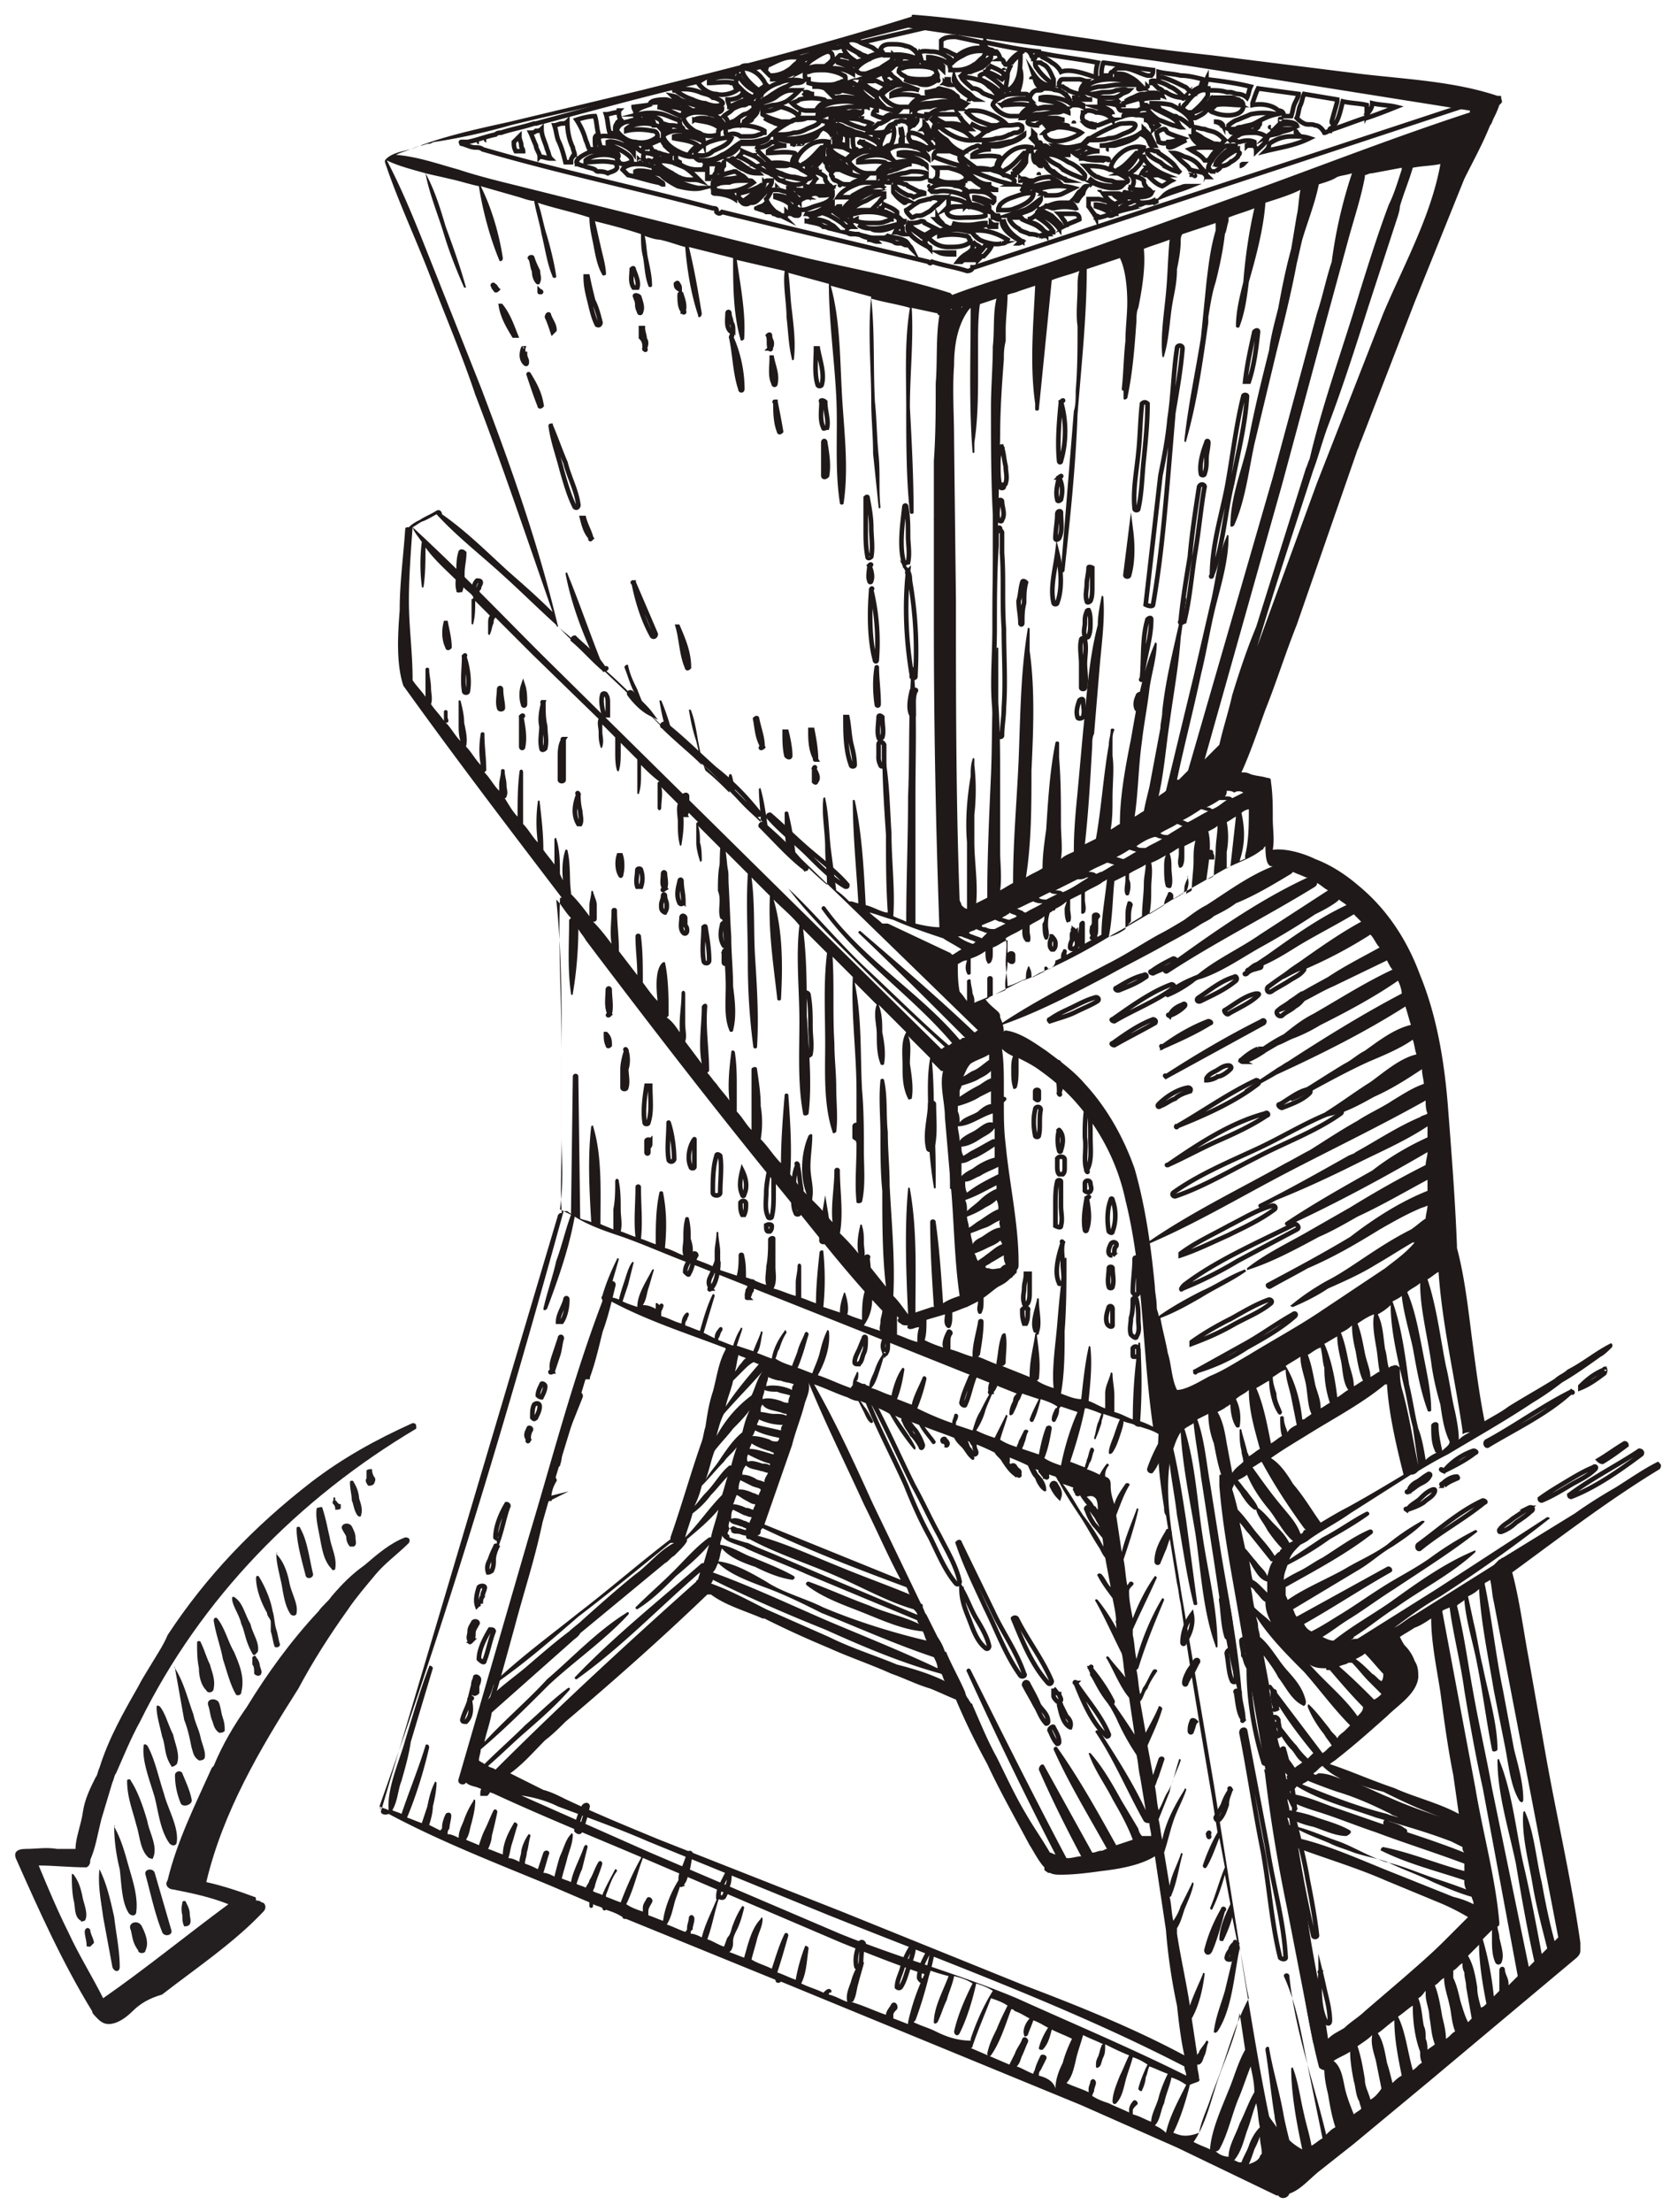 <svg xmlns="http://www.w3.org/2000/svg" viewBox="0 0 91.1 120"><g fill="#231f20"><path d="M18.5 81.8c0 .1-.2.1-.3.1 0-.1 0-.2-.1-.3s0-.2 0-.2v-.1c0-.1.1-.1.1 0v.1c.1 0 .1.2.3.2v.2zm.1 1.2c-.2-.3.3-.5.5-.2.1.2.2.4.2.6s.1.4-.1.5H19c-.1-.1-.2-.3-.2-.5 0-.1-.1-.2-.2-.4zm-1.1-1.2c.2.6.3 1.2.4 1.6.1.6.4 1.1.3 1.7 0 .1-.2.1-.2 0-.4-.4-.5-1-.6-1.5-.1-.6-.3-1.3-.2-1.8.1 0 .3-.1.3 0zm-1.4 1.1c0-.1.2-.1.2 0 .4.7.5 1.7.7 2.5 0 .2-.3.3-.4.1-.2-.8-.5-1.8-.5-2.6zm2.9-2.5c0-.1.2-.1.2 0a1.9 1.9 0 0 1 .3.9c.1.3.2.6.1.9 0 .1-.1.1-.2 0-.2-.3-.2-.6-.3-.8 0-.3-.1-.6-.1-1zm1.3.1c-.1.1-.2.1-.3.1-.1-.1-.2-.3-.1-.4v-.4c0-.1.2-.1.3-.1 0 .1 0 .2.1.4.1.1.1.2 0 .4zM15 84.3c0-.1.1-.1 0 0 .4.4.6 1 .7 1.5.1.6.5 1.2.4 1.7 0 .1-.1.2-.3.1-.3-.4-.4-1-.5-1.6-.1-.5-.3-1.2-.3-1.7zm-1.1 1.3c0-.1.1-.2.2 0 .3.5.6 1.2.7 1.8.1.3.1.7.2 1s.1.5.2.8c0 .2-.3.2-.3.1-.1-.3-.1-.5-.2-.8V88c0-.2-.2-.3-.2-.5-.4-.7-.6-1.4-.6-1.9zm-.8 2.5c-.1-.5-.5-1-.5-1.4 0-.1.1-.1.2 0 .4.3.5.9.8 1.4.1.5.5 1 .4 1.5-.1.1-.2.3-.3.1-.4-.7-.4-1.2-.6-1.6zm.6 2.2v-.4c.1-.1.2-.1.2 0a.76.76 0 0 1 .2.4c0 .1.1.3.1.4 0 .2-.2.3-.4.1 0-.2 0-.4-.1-.5zm-2.1-2.4c0-.1.1-.2.2-.1.4.5.6 1.3.9 1.8.3.7.6 1.4.4 2.2 0 .2-.3.2-.3.1-.3-.5-.5-1.3-.7-1.9-.1-.6-.4-1.4-.5-2.1zm-.8 2.6c-.1-.5-.1-.9-.1-1.4 0-.1.2-.1.2 0 .2.4.3.8.5 1.2.1.4.3.8.2 1.3 0 .2-.3.3-.4.1-.3-.3-.4-.8-.4-1.2zm.7 2.8c-.1-.3-.1-.5-.2-.8-.1-.4.5-.4.6-.1s.1.5.2.8.1.5.1.7c-.1.1-.2.1-.3.1-.3-.2-.3-.5-.4-.7zm-2-2.8c-.1-.1 0-.1 0 0 .5.8.7 1.7 1 2.5.1.5.3.8.4 1.3.1.4.3.8.2 1.1-.1.1-.2.1-.3.1-.3-.2-.3-.4-.4-.7-.1-.5-.2-1-.4-1.5l-.5-2.8zm-.7 3.7c-.1-.5-.3-1.1-.3-1.6 0-.1.1-.1.2 0 .3.4.4.9.7 1.5.1.5.4 1.1.2 1.6-.1.1-.3.2-.3.1-.4-.6-.3-1.1-.5-1.6zm.7 2.1c0-.2.3-.3.4-.1.2.5.4.9.5 1.4.1.3-.5.5-.6.2-.2-.5-.3-1-.3-1.5zm-1.7-1.6c0-.1.1-.1.2 0 .4.7.6 1.7.9 2.6.2.8.8 1.8.7 2.6 0 .2-.2.3-.4.1-.5-.7-.6-1.7-.8-2.5-.3-1-.7-2-.6-2.8zm-.9 1.9c0-.1.2-.1.2 0 .4.6.7 1.5.9 2.2.1.6.6 1.4.3 2 0 .1-.1 0-.2 0-.5-.4-.5-1.2-.7-1.8-.2-.8-.5-1.5-.5-2.4zm1.9 8.2c-.4-1-.6-2-.9-3.1-.1-.3.4-.4.5-.1l.9 3.1c.1.3-.4.4-.5.1zm1.1-1.6c0-.1.2-.1.2 0 .1.2.2.4.2.6s.1.4 0 .6c-.1.1-.2.1-.3.1-.1-.2-.1-.4-.1-.6-.1-.4 0-.6 0-.7zm-3.7-4.1c0-.1.1-.1 0 0 .4.7.6 1.5.8 2.2s.5 1.6.4 2.4c0 .2-.2.3-.4.1-.4-.6-.4-1.6-.5-2.4-.2-.8-.3-1.6-.3-2.3zm.9 5.6c-.2-.4.4-.6.6-.2s.4.9.2 1.3c0 .2-.4.2-.4 0-.3-.4-.3-.7-.4-1.1zm-1.7-3.3c.4.8.6 1.7.8 2.6.1.9.3 1.8.3 2.7 0 .3-.3.3-.4 0l-.5-2.7c-.1-.8-.3-1.7-.2-2.6-.1 0-.1 0 0 0zm-.8 2.8c-.1 0-.2.1-.2 0-.4-.2-.3-.8-.4-1.1-.1-.5-.1-1-.1-1.4 0-.1.1 0 .1 0 .3.4.4.8.5 1.3.1.4.3.9.1 1.2zm.3 1.4c-.2 0-.2 0-.2-.1 0-.2-.1-.5-.1-.7s.2-.3.3-.1c0 .2.2.5.2.7l-.2.2z"/><path d="M7.2 109.1c-.3.3-.8.7-1.3.7-.4 0-.6-.3-.8-.5 0 0-.1-.1-.1-.2-1.6-2.6-2.9-5.5-4.1-8.2-.2-.4 0-.6.5-.6.6 0 1.1-.1 1.7 0h1c0-.6.3-1.3.4-2s.4-1.3.7-1.9c.1-.1.1-.3.2-.5.5-1.6 1.3-3 2.1-4.4.2-.4.4-.7.7-1.2s.7-1.1.9-1.6c2.1-3.2 4.7-5.9 7.8-8.3 1.7-1.3 3.5-2.3 5.5-3.2.2 0 .2.1.2.3-6.4 3.8-11.7 9.2-15 15.9-.5.9-.9 1.9-1.3 2.8-.1.1-.1.3-.2.5l-.6 2c-.2.8-.3 1.5-.6 2.2 0 .1 0 .3-.2.4-.9 0-1.8-.1-2.6-.1.5 1.2 1 2.4 1.6 3.6.6 1.3 1.3 2.4 1.9 3.6 2.3-1.6 4.5-3.4 6.8-5.1-1-.4-2-.6-3-.8-.2 0-.5-.2-.3-.5.5-2.1 1.5-4.1 2.4-6.1l.1-.1c.5-1.2 1.1-2.2 1.8-3.2 1.1-1.8 2.4-3.6 3.9-5.2.2-.3.5-.5.7-.8.6-.7 1.1-1.2 1.8-1.7.7-.6 1.4-1.2 2.2-1.5.2 0 .3.1.2.3-.6.6-1.3 1.1-1.8 1.7s-1.1 1.3-1.5 1.9c-1 1.4-1.9 2.8-2.7 4.3-2.1 3.3-4.1 6.7-5 10.5.9.2 1.8.5 2.6.8.1 0 .1.1.1.2.1 0 .2 0 .3.1.2 0 .3.3.1.5-1.6 1.7-3.7 3.1-5.5 4.5-.7.2-1.2.5-1.6.9z"/></g><path d="M25.1 7.8c.3.1.5.2.7.2.1 0 .3 0 .4.1 4.1 1.2 8.4 2.1 12.5 3.2.1 0 .2 0 .2.1v.1c.1.1.2.1.3 0l3.7.9 7.5 1.8c.1.1.1.1.2 0 .6.2 1.3.3 1.9.5.2 0 .3-.1.3-.2h.1l26.4-8.7s.1 0 .1-.1c.2 0 .2-.3 0-.3-.1 0-.3-.1-.4-.1h-.1c-1.3-.2-2.5-.4-3.8-.5-.3 0-.6-.1-.8-.1-.5-.1-.9-.1-1.4-.2 0-.1-.1 0-.1 0l-7.9-1.1-6.9-1c-1.2-.2-2.4-.3-3.6-.5-.6-.1-1.2-.2-1.7-.2-.5-.1-1-.1-1.5-.2 0-.1-.1-.1-.2-.1s-.2-.1-.2-.1c-.1 0-.2.1-.1.1l-3.9.9c-.1 0-.1 0-.2-.1-.2 0-.4-.1-.6 0h-.1c-.1.1-.1.2-.1.3-.1 0-.3.1-.4.1H45c-.4 0-.8.2-1.1.4-.1 0-.3.1-.4.1H43c-.4 0-.8.2-1.2.4-.3.1-.5.1-.8.2-.2-.1-.5-.2-.7-.1l-.2.2H40v.1c-.1 0-.1 0-.2.1h-.7c-.4 0-.8.2-1.1.4-3 .7-5.9 1.5-8.9 2.3H29c-.6.2-1.2.3-1.8.5-.1 0-.2 0-.3.1-.5.1-1 .3-1.5.4h-.3c-.1 0-.1 0 0 .1-.1 0 0 0 0 0zm2.9.4c-.1-.2-.1-.3-.1-.5l.3-.3c0 .2.1.3.1.5 0 .1.1.2.1.3H28zm1.3.3c0-.2-.2-.4-.2-.6-.1-.2-.2-.5-.3-.7.1 0 .2 0 .3-.1.1 0 .2 0 .3-.1 0 .4.2.7.3 1.1.1.2.1.4.2.5-.2 0-.4-.1-.6-.1zm1.4.3c-.1-.4-.2-.8-.4-1.2-.1-.3-.1-.5-.2-.8.1 0 .3-.1.4-.1s.2 0 .3-.1c0 .5.1 1 .3 1.4 0 .1.1.3.1.4 0 0-.1 0-.1.1-.1.1-.1.2-.1.3h-.3zM44 3.3c.3-.2.6-.4.9-.5.2 0 .3.1.3.3v.1c-.1.2-.3.3-.4.4h-.5c-.1 0-.5.1-.7.2.1-.1.2-.2.2-.3l.2-.2zm1.6-.3c.2 0 .3.1.5.1.1.1.3.3.5.4l-.1.1c-.3-.2-.8-.3-1-.3v.1c.3.1.6.2.8.4V4c-.5-.3-.9-.3-1.3-.3v-.1s.1 0 .1-.1l.5-.5c-.1 0-.1 0 0 0zm2.2-.3c.1-.3.4-.3.6-.3.3 0 .5 0 .8.1a.76.76 0 0 1 .4.2s.1 0 .1.1l.1.1v.3c-.4-.2-1.1-.3-1.4-.2H48c-.1-.2-.1-.2-.2-.3zm26.4 3.5c0 .1.1.1 0 0 .2-.2.3-.4.3-.6.4.1.9.1 1.3.2-.5.2-1 .4-1.6.6h-.1c-.6.2-1.1.4-1.7.6 0-.1-.1-.1-.2 0v.1c-.1 0-.2.1-.3.1-.1-.2-.3-.4-.5-.4-.2-.1-.4 0-.6-.1s-.3-.2-.4-.3c.1-.2.1-.5.2-.7s.1-.4.2-.6l1.8.3v.1c-.1.4-.2.7-.3 1.1 0 .1.1.2.2.1.2-.3.3-.8.4-1.2.4.1.9.1 1.3.2v.5zm-17.4 6.5c0-.1 0-.1 0 0-.2-.3-.4-.5-.7-.6-.1 0-.2-.1-.3-.1v-.1a.76.76 0 0 0 .4-.2c.3.2.8.5 1 .9h.1c-.2 0-.3 0-.5.1zm-2.4.5c-.3.1-.7 0-1-.1s-.5-.3-.7-.6h.4c.6 0 1.1.2 1.6.5-.1.2-.2.2-.3.2zm-.5.3zm-8.2-1.4c-.3-.2-.6-.4-.9-.5.1-.1.3-.1.4-.2.1 0 .2-.1.3-.2h.1c0 .1-.1.2 0 .3-.1 0-.2-.1-.3-.1v.1c.1.1.3.2.4.3 0 0 .1.1.2.1.2.1.3.3.4.4-.1 0-.2 0-.3.1v-.1c-.1 0-.2-.1-.3-.2zm-2.5-.8c-.1-.2 0-.2.1-.3.2-.2.4-.3.6-.4.1 0 .2-.1.3-.1s.2 0 .3.1c.2 0 .5 0 .7-.1v.1c-.1.4-.7.5-1 .6s-.6.3-1 .1c.1.1 0 .1 0 0zm-4.9-.8zm-5.8-3c.1-.2.5-.1.7-.1.3 0 .5.1.7.2.1.1.2.2.3.2.1.1.1.2.2.3v.2c-.3-.4-1.1-.7-1.4-.6v.1c.4.2.9.4 1.2.7.1.1.1.2.1.3-.1 0-.3.1-.4.1s-.2 0-.3-.1c0-.1-.1-.1-.1-.2.1-.1.1-.2 0-.3-.2-.2-.5-.3-.9-.3 0-.1-.1-.3-.1-.5zM43.4 4zm.3.1c0-.2 0-.2.2-.2.2-.1.5-.1.8-.1s.8.1 1.1.3c.1 0 .1.1.1.2v.1h-.1c-.1 0-.2.1-.3.1-.2.1-.4.1-.6.1-.3 0-.7 0-1-.1v-.2h-.1c-.1-.1-.1-.1-.1-.2zm9.8-1.8c1 .2 1.9.4 2.9.5V3c-.1 0-.2 0-.2.1 0 0 0 .1-.1.1 0-.1-.1-.1-.1-.2-.1-.2-.2-.3-.4-.3 0 0-.1 0-.1.1-.3.1-.6.4-.8.7h-.1l-.1-.1c0-.1-.1-.2-.2-.2a.76.76 0 0 0-.2-.4c-.2 0-.2-.1-.3-.1s-.2-.1-.3-.1v-.3zm.7 9.1c0-.1 0-.1.1-.3.2-.2.4-.3.7-.4s.8-.3 1.1-.2c0 .4-.7.7-1 .8-.2.1-.4.1-.7.1h-.2zm-3.8 2c-.4-.2-1.3-.7-1.1-1.2.1.2.6.5.7.6s.2.1.2.1v.2c0 .1.2.3.3.4 0-.1 0-.1-.1-.1zm-2.3-1.9c-.1 0-.2 0-.4-.1 0 0 .1 0 .1-.1h.1c0-.1.1-.1.1-.2.2.1.5.2.7.4v.2c0 .1 0 .1.1.1.1.1.2.2.3.2 0 0 0 .1-.1.1s-.2 0-.2-.1v-.1c0-.1-.5-.3-.7-.4zm-5.7-1.7c-.1 0-.2-.1-.3-.2v-.2l-.1-.1c.2.1.5.2.8.3.2 0 .7.2 1 .1-.2.5-1 .3-1.4.1zm-7.9-3.6c0 .1 0 .1.1.1l-.1-.1zm5.7.4H40c.1.1.1 0 .2 0zm9.7-3.7c.1-.2.5-.1.7-.1.3 0 .5.1.7.2.1.1.2.1.3.2-.1 0-.1.1-.2.2-.3-.2-.8-.3-1-.3v.1c.3.1.6.2.8.4v.2c-.2-.2-.4-.3-.6-.3-.2-.1-.3-.1-.5-.1-.1-.1-.1-.3-.2-.5zm10 .5c.9.1 1.8.3 2.7.4 0 .1 0 .2-.1.3h-.2c-.4-.1-.9-.4-1.3-.4h-.3c-.1 0-.2.1-.3.2 0 0-.1 0-.1.1v.1h-.5c0-.2 0-.4.1-.7zm5.6.9c.8.1 1.6.2 2.4.4-.1.2-.1.4-.2.6-.1-.1-.3-.2-.5-.2-.1 0-.3-.1-.4-.1h-.2c-.3-.1-.6-.1-1-.1v-.1c-.1 0-.1-.1-.2-.1.1-.2.1-.3.1-.4zm-13.1 6.9h-.5c-.1 0-.3 0-.5.1.1-.1.1-.2.1-.3v-.2c0-.1-.1-.1-.1-.1.3.1.7.1 1 .3 0 0 .1 0 .1.1-.1-.1-.1 0-.1.1 0-.1 0-.1 0 0zm1.1.9v.1c-.2.1-.5.2-.6.2-.2 0-.4 0-.5-.1-.2 0-.5-.1-.7-.2.3.1.6.1.9.1s.6-.1.9-.1zm-2.3.1c-.1 0-.1 0 0 0-.2-.1-.3-.2-.4-.3 0 0 .1 0 .1-.1.1.2.3.3.3.4zm-3.6-.9s0 .1 0 0c0 .1 0 .1 0 0 0 .1 0 .1 0 0 0 .1 0 .1 0 0zm.1-.3l-.4.4h-.5c-.2 0-.7.1-.8.3h-.1l.3-.3c.2-.2.5-.4.8-.5.2-.1.6-.4 1-.4v.2c-.2.1-.2.2-.3.3zM42 9.5c-.1 0-.2-.1-.2-.1-.3-.1-.6-.3-.8-.4-.3-.2-.6-.4-.9-.5.1-.1.2-.2.2-.3.2.1.5.2.7.3s.4.3.6.5l.1.1c.1.1.2.3.3.4zm-3.9.7c-.4.1-.9 0-1.3-.1-.4-.2-1.3-.7-1.1-1.2 0 .3.6.6.8.8.4.2.9.4 1.4.5h.2zm-2.9-2.3l-.1-.1.1.1c.1-.1.4-.2.6-.3h.1l.1.1c0 .1.1.1.1.2.1.1.3.3.5.4-.1 0-.2.1-.2.2-.2-.1-.4-.1-.6-.2h-.1c-.1-.1-.2-.1-.3-.1 0-.2-.1-.2-.2-.3zm1.1-.9h.2c-.1 0-.3.1-.4.1l-.1.1c0-.1-.1-.2-.2-.3a.9.9 0 0 1 .5.1zM36 8.5c.1 0 .2.1.3.1h.1v.1h-.3c0-.1 0-.2-.1-.2zm.5.3c.2.1.5.2.7.3.3.2.5.4.8.7-.3-.1-.6 0-.9-.1-.1 0-.2-.1-.3-.1-.1-.1-.2-.1-.3-.2-.2-.1-.6-.3-.7-.5-.1-.3.6-.1.7-.1zm1.8.1c0 .1-.1.2-.1.3h-.3a1.69 1.69 0 0 1-1-.3v-.1c-.2-.1-.2-.1-.2-.3 0-.1 0-.1.1-.2.2.1.5.2.7.2h.2c.1.1.2.2.3.2h.3c-.1.2 0 .1 0 .2zm-.5-.5c-.1-.2 0-.2.1-.3.2-.2.4-.3.6-.4.3-.1.9-.3 1.2-.2-.2.4-.6.5-1 .7-.2.2-.5.3-.9.2zm6-3.4c.1 0 .2.1.3.1h.1c-.2 0-.5 0-.6.1l.2-.2zm3.8.3c0 .1.2.3.3.4h-.1c-.4-.2-1.3-.7-1.1-1.2.1.2.6.5.7.6s.2.1.2.2c0-.2 0-.1 0 0 0-.1 0 0 0 0zm7.3-1.8c0-.1.1-.2.2-.3s.2-.2.3-.2c0 .3 0 .7-.1 1.1s-.4.8-.7.8c0-.3.1-.6.1-.9 0-.1.1-.3.2-.5zm1.3-.1h.3c.1.1.2.1.3.2.2.2.3.5.4.7v.2h-.1c-.3-.2-.6-.5-.8-.8-.1-.1-.1-.2-.1-.3zm5.6 1.4c.1 0 .1-.1.1-.1v-.1c-.4-.3-.8-.4-1.3-.5V4c.2 0 .4 0 .6.1s.4.2.6.4l.3.3c-.1 0-.3.1-.3 0-.1.1-.1.1 0 0zm5.9 3.1c.1-.1.3-.1.4-.1v-.1c-.2-.1-.5-.1-.8 0h-.1c-.1-.1-.2-.1-.3-.1s-.2.1-.2.1l.1-.1s.1 0 .1-.1c.1-.1.3-.1.4-.2.2-.1.5-.1.8-.1.2 0 .6.1.7.3-.1.3-.4.5-.6.7 0-.2-.1-.3-.2-.3h-.3zm-2.1.8h-.2c-.2-.3-.5-.4-.8-.6.3-.1.6-.1.9-.1.2 0 .4 0 .6.1l-.2.2c-.1.1-.2.3-.3.4zm-5.3 1.1c-.2 0-.5-.1-.7-.2-.1 0-.2-.1-.2-.1-.2-.1-.3-.3-.5-.5.4 0 .7 0 1.1.1.2.1.5.1.7.3.2.1.8.4.4.5h-.4c-.2 0-.3-.1-.4-.1zm-1.8 1.1c-.1 0-.1-.1-.2-.1.1-.1.2-.3.3-.4.2-.1.2-.3.4-.3a.76.76 0 0 0-.2.4c-.1.1-.2.2-.3.4zm-2.3-.6c.7-.2 1.4-.3 2.1-.1l-.6.3c-.2.1-.4.1-.6.1h-.3c0-.1-.1-.1-.2-.1a.76.76 0 0 0-.4-.2zm-.4 0c0-.5.7-.7 1.2-.7.1 0 .1.1.2.1.1.1.2.1.3.2h-.2c-.4 0-.8.1-1.2.2 0 0-.2.1-.3.2zm-4.7.6l-.2.2c-.2.1-.3.3-.5.4s-.3.2-.5.2h-.1c-.1 0-.2.1-.3.1-.2-.2-.3-.3-.3-.4.2-.1.4-.3.6-.4.1-.1.3-.1.6-.2h.1c.1-.1.4-.1.6.1zm-7.4-1.8c.5-.2.9-.8 1-1.1h-.1c-.3.3-.6.7-1 .9-.1.1-.2.1-.3 0h-.1c0-.4.4-.8.7-1s.7-.3 1.1-.2v.2h-.2c-.1.2-.1.4-.1.6-.1.2-.2.3-.4.5-.1.1-.2.2-.3.2-.1-.1-.2-.1-.3-.1zM41 8.3c0 .1 0 .1 0 0 0 .1 0 .1 0 0 0 .1 0 .1 0 0zm.1-.2c0-.1 0-.1.1-.1a1.08 1.08 0 0 0 .7-.3h.1c.2.1.5.2.7.2-.4 0-.8.1-1 .3v.1c.4 0 .9-.1 1.4 0 0 0 .1 0 .1.1-.1.1-.2.3-.2.5-.1 0-.2.1-.4.1H42c-.4-.4-.7-.6-.9-.9zm6.3-2.5c.4.2.9.4 1.4.4-.1.1-.2.1-.3.2h-.1a.76.76 0 0 0-.4.2c-.2 0-.4-.1-.6-.2 0 0 0-.1.1-.2h.1v-.2c-.3-.1-.4-.1-.5-.2h.3zm4.4-1.4c.1.3.4.6.7.8.2.1.3.3.5.4h-.1c-.4-.2-1.2-.7-1.1-1.2zm1.5.2a1.38 1.38 0 0 1 .4.3c.2.1.3.3.5.5-.1 0-.2.1-.2.1-.1 0-.2-.1-.3-.1-.2-.1-.3-.1-.4-.2a.76.76 0 0 0-.4-.2h-.1c-.1-.1-.5-.4-.6-.6h.2c.3 0 .6.1.9.2zm.9.7zm6.5.4c-.1.1-.1.2-.1.2-.3-.1-.6-.1-.9-.1v-.1c.4.1.7.1 1 0zm1.6-.8c.1.1.1.1 0 0 .1.1.1.1 0 0 0 .1 0 .1 0 0zm.8.5c-.3-.1-.8-.1-1.1 0-.3 0-.6.1-.9.3l.6-.3c.2-.1.3-.1.5-.1.2-.1.8-.1.9.1zm-1.1.1h1c-.3 0-.7 0-1 .1 0 0-.1.1 0 .1v.1c0 .1 0 .2.1.3-.1 0-.2 0-.3.1H61c-.2 0-.2 0-.3-.2.1-.1.2-.1.3-.1v-.1c.3-.1.7-.2 1-.3zm1.9 1.3c.1.1.1.2.2.3-.1 0-.3-.1-.4-.1-.3-.1-.5-.2-.8-.3-.3-.2-.5-.4-.7-.7v-.1c.1 0 .1.1.2.1s.2 0 .3.1l.6.3c.2.1.4.2.6.4zm1 .7c.2.3.5.5.8.6h-.5c-.2-.1-.4-.3-.5-.5.1 0 .1-.1.2-.1zm-1.4.7c-.1 0-.1 0 0 0-.1 0-.1-.1-.2-.1h.2l.9-.3-.6.3c-.2.1-.3.1-.3.1zm-8.1 1.7v.1c.1 0 0-.1 0-.1zm-.4-.4c.4-.3.7-.7.7-1h-.1c-.3.3-.6.7-1 .9-.1.1-.2.1-.3 0h-.1c0-.4.4-.8.7-1A1.39 1.39 0 0 1 56 8v.2h-.2c-.1.2-.1.4-.1.6-.1.2-.2.3-.4.5-.1.1-.2.1-.2.2 0 0-.1 0-.1-.2zm-2.6.5c-.1 0-.3.1-.3.1h-.6c-.3 0-.5-.1-.7-.2.1-.1.1-.2.1-.4v-.1l-.1-.1h.7c.3.1.9.2 1.1.6-.2 0-.2 0-.2.1zM45 8.1c0 .3.4.6.8.8.1.1.2.2.3.2.1.1.1.2.2.2h-.1c-.5-.2-1.4-.7-1.2-1.2zm2.6-1.6zm10.7-.9s0-.1 0 0a.9.9 0 0 1 .5.1v.1c-.2-.1-.3-.1-.5-.1v-.1zm4.6 2.1c0-.2-.1-.3-.1-.5a.76.76 0 0 1 .4-.2c.1 0 .1.1.2.2.2.1.5.2.8.3-.3.1-.5.2-.8.2-.1.1-.3.1-.5 0 0 .1 0 .1 0 0zm-.6-1.5l.6.6c-.1.1-.2.1-.3.2 0-.1-.1-.1-.1-.2-.1-.2-.2-.3-.4-.3a.9.9 0 0 1 .5.1v-.1c-.2-.2-1.1-.4-1.6-.2 0 0 0-.1.1-.1h.4c.2.1.5 0 .8 0zm-1.8 1.7h-.8c.3 0 .7-.1 1-.2s.8-.2 1.1-.4c-.2.3-.9.5-1.3.6zm-.6.8c-.6 0-1.1 0-1.6-.4.2 0 .5-.1.6-.3h.1c.2.1.5.2.7.2-.4 0-.8.1-1 .3v.1c.4 0 .9-.1 1.4 0 0 0 .1 0 .1.1v.1c0-.3-.1-.2-.3-.1zm-3.5.8s0-.1 0 0zm0-.6c-.1 0-.1-.1-.2-.1-.1-.1-.1-.3-.1-.4l.3.3c0 .1.1.2.1.3 0 0-.1 0-.1-.1zm-5.1-2.7h.6c.1 0 .2.1.2.1a1.38 1.38 0 0 0 .3.4l.3.3h-.1a1.69 1.69 0 0 0-1-.3h-.3c-.2-.1-.4-.2-.5-.3-.1 0-.1-.1-.2-.1.1 0 .2 0 .2-.1h.5zm4.1.6c.1 0 .1.1.1.2 0 0 0 .1-.1.1-.1.1-.2.1-.3.1s-.2.1-.3.1c-.2.1-.4.2-.7.2-.3.1-.6.1-.9.1h-.3c.1-.1.3-.2.4-.3.2-.2.5-.3.8-.4.2-.1.5-.1.7-.1.3 0 .5-.1.6 0zm1.3-.4h.6c.2 0 .3.1.5.1h-.2c-.3 0-.9 0-1.2.2-.1 0-.1.1-.1.1-.3 0-.7-.1-.4-.3.1 0 .5-.1.8-.1zm3.7.1c-.1 0-.1 0 0 0-.3.1-.5.2-.8.3-.1 0-.3-.1-.4-.1h-.1c-.1-.1-.3-.1-.3-.2-.1-.1 0-.3 0-.4.1 0 .1 0 .2-.1a.9.9 0 0 1 .5.1c.3 0 .7.1.9.4 0-.1 0 0 0 0zm-3.5 1.7c-.1 0-.2 0-.2-.1h-.1c.1-.1.1-.1.1-.2.1 0 .2.1.2.1.4.2.8.2 1.1.2v.2h-.2c-.1 0-.2-.1-.3-.1-.1-.1-.3-.1-.6-.1zm-.2.1c-.1 0-.1 0-.1.1-.1.1-.1.2-.1.3-.1-.1-.1-.1-.1-.2-.2-.3 0-.3.3-.2zm-.4-.5c0-.1 0-.1 0 0l-.3-.3c.1-.1.1-.2.1-.3l.1.1v.1c0 .1.1.2.1.4.1-.1.2-.1.2 0v.1c0 .1-.1.1-.2.1.1-.1.1-.2 0-.2zm-6-.6c-.1-.1-.1-.2-.2-.2.1-.1.1-.2.1-.3l.1.1.3.6s0 .1-.1.1l-.2-.2v-.1zm.5-.5l-.3-.3.3.3c.1-.1.1-.1 0 0zm.1 1.3v-.3a1.38 1.38 0 0 0 .4.3h-.4zm0-1.2h.7c.2.1.5.2.7.3s.4.3.6.5c-.7.1-1.4-.3-2-.8 0 .2 0 .1 0 0 0 .1 0 .1 0 0zm2 .8zm.4-.6l-.6-.3c.3.2.6.3.9.3h.2c-.1 0-.1.1-.2.1-.2 0-.2 0-.3-.1zm6.1-.1c-.1.1-.1.1 0 0-.2 0-.4-.1-.5-.2.1 0 .2.1.3.1.1.1.1.1.2.1zm-2.7.3c.1-.1.2-.1.3-.2.2 0 .3-.1.5-.1.3 0 .9.1 1.2.3-.5.4-1.9.8-2 0zm1.6-.5s0-.1 0 0zm-.4.1c.1 0 .1.1.2.1-.1 0-.2 0-.3-.1-.3 0-.6 0-.9.1 0 0-.1 0-.1-.1-.1-.1-.2-.1-.2-.1h.2c.3 0 .7 0 1.1.1zm.2 1.3c-.2 0-.3 0-.5-.1-.1 0-.3 0-.4-.1.2 0 .5.1.7.1.3 0 .7-.1 1-.2-.1.1-.7.3-.8.3zM61 6.7c.2 0 .8-.1.6.2-.1.2-.5.3-.7.4s-.4.2-.7.2c-.3.1-.6.1-.9.1H59c.1-.1.1-.1.2-.1.5-.3.9-.5 1.4-.7.2-.1.3-.1.4-.1zm-.6-.5c-.3-.2-.6-.3-.9-.4.2 0 .4 0 .6.1s.3.2.3.3zm-5.8.5h-.2c-.1 0-.2.1-.3.1h-.3c-.3-.1-.6-.2-.8-.3s-.4-.3-.5-.4c.1-.1.1-.1.2-.1.3 0 .5 0 .8.1s.8.3 1.1.6c-.1 0 0 0 0 0zm-4.3-.3s0 .1 0 0c0 .1 0 .1 0 0-.1.1-.1.1 0 0-.1 0-.1 0 0 0-.1 0-.1 0 0 0zm-.9 1.2c-.1-.1-.1-.3 0-.4.4 0 .9.3 1.1.6.1.1.1.1.1.2-.1 0-.1.1-.2.1a1.8 1.8 0 0 0-.9-.4s-.1 0-.1-.1zm1.5 1.3zm-.2-.4v-.1c.1-.2.1-.2.3-.2h.6c.2.1.3.1.5.2v.2c0 .1.2.3.3.4-.3 0-.6-.1-.9-.2s-.6-.2-.8-.3zm1.4-.3c-.1 0-.2 0-.3-.1-.4-.2-1.3-.7-1.1-1.2.1.3.4.5.7.7.2.3.5.5.7.6zm2.6-.5c.3 0 .6-.2.9-.4 0 .1-.1.1-.2.2-.3.2-.7.3-1 .4-.4.1-.8 0-1.1-.1.5.1.9 0 1.4-.1zm-.6.5zm4 1.2c-.2-.1-.4-.2-.6-.4-.2-.1-.6-.3-.7-.5v-.1c.4-.1.9.2 1.2.4.3.1.7.4.9.7v.1s0 .1-.1.1c-.2-.1-.5-.2-.7-.3zm2.1-1.3s-.1 0 0 0c-.1 0 0 0 0 0zm-2.9-2c-.3 0-.6.1-1 .1-.1 0-.5.1-.7.2h-.1c.3-.4.7-.5 1.2-.6h.7c.1 0 .3.1.5.1-.3.2-.4.2-.6.2zm-4.7-.6s0-.1 0 0zm-.5.4c-.2-.1-.5-.1-.8 0-.3 0-.6.1-.8.3h-.2v.1h-.1c-.3 0-.7-.1-.5-.3.1-.2.6-.2.8-.2.2-.1.4-.1.7-.1h1.2c-.1.1-.2.1-.3.2zm-2.3.6c0 .1-.1.2-.2.3-.1 0-.2.1-.2.1 0-.1 0-.1-.1-.2.1 0 .1-.1.2-.1s.2 0 .3-.1zm-.9.4c.1.2.1.5.1.8h-.1c0-.1 0-.2.1-.3-.1-.1-.1-.3-.1-.5zm-.5.9c-.1.1-.2.1-.2.1-.1.1-.2.1-.2.2-.1 0-.2-.1-.3-.1.1-.2.2-.5.3-.7s.4-.8.5-.4c.1.3 0 .7-.1.9zm-1.7-.1s-.1.1 0 0c.1.1.3.2.4.4-.2 0-.4.1-.5.1l-.1-.1h-.1c-.1-.2-.1-.4-.1-.7.2-.2.5 0 .7 0 .2.1.5.2.7.4 0 0 0 .1.1.1v.2h-.2c-.4-.2-.7-.4-.9-.4zm-1.5-.3a.78.78 0 0 0-.4-.4c.1-.1.1-.2.1-.3l.3.3.3.6c0 .1-.1.1-.2.1 0-.1 0-.2-.1-.3zm.1-.6l-.2-.2h.1c.2.3.5.6.8.8v.5c-.1 0-.3-.1-.4-.1h-.1c.3-.3.1-.7-.2-1zm2.3.8s-.1 0 0 0l-.1-.1c0 .1.1.1.1.1zm.3-.2s0-.1 0 0c-.2 0-.3-.1-.4-.1h.1c.2 0 .3 0 .5-.1-.1 0-.1.1-.2.2zm-1.6-.2c-.1 0-.2 0-.2.1-.3-.2-.5-.4-.7-.6.1.1.3.1.4.2.2.1.3.1.5.2s.4.1.6.2c-.2-.1-.4-.1-.6-.1zM47 7c-.4-.1-.7-.2-1.1-.4-.2-.1-.3-.1-.5-.1h-.1c.5-.1 1-.1 1.4 0 .2.1.4.1.6.2L47 7zm-.2-.7s0 .1 0 0c0 .1 0 .1 0 0zm0-.2c0 .1 0 .1 0 0-.1.1-.2.1-.3.2-.5-.1-.9-.1-1.4.1v.2c-.2 0-.6 0-.6-.2.5-.3 1.1-.4 1.6-.3.3-.1.5 0 .7 0zm-4.7 1.4c.8.1 1.7 0 2.4-.4-.1.1-.1.2-.2.3a1.9 1.9 0 0 1-.9.3c-.5 0-.9-.1-1.3-.2-.1 0-.1 0 0 0zm1 .3s0 .1 0 0h-.2.2zm.4 0c.1 0 .1-.1 0 0zm2.3.2l.6.3c-.2.1-.3.2-.4.3 0 0 0 .1-.1.1 0 0-.1 0-.1-.1-.2-.1-.6-.3-.7-.5-.1-.3.6-.1.7-.1zm1.3 1.4c-.4 0-.8-.3-1-.6 0-.2.4-.4.6-.5s.5-.1.7-.1h.5s.1 0 .1.1 0 .1.1.2c-.5-.2-1.3 0-1.5.2v.1c.4 0 .9-.1 1.4 0 .1 0 .1.1.2.1-.3.1-.5.3-.6.5h-.5zm.6.2c.1-.6 1-.7 1.5-.7h.3c-.3 0-.6.2-.9.3-.1 0-.2.1-.4.1-.1.1-.3.2-.5.3zm2.4-.7c-.4-.2-.9-.2-1.4-.1h-.1c-.2-.2-.3-.3-.4-.6.1-.2.5-.3.7-.3.3 0 .5 0 .8.1a.76.76 0 0 1 .4.2s.1 0 .1.1c.1.1.2.2.2.3-.4-.3-1.3-.4-1.6-.3v.1c.4.1.9.1 1.3.4.1.1.2.1.2.2-.1-.1-.1-.1-.2-.1zm2.1-.4c0-.2.4-.4.6-.5.1 0 .2-.1.3-.1.2.1.5.2.7.2-.4 0-.8.1-1 .3v.1c.4 0 .9-.1 1.4 0 0 0 .1 0 .1.1-.1.1-.2.3-.2.5-.1 0-.2.1-.4.1h-.6c-.4-.3-.7-.5-.9-.7zm4.4.1c0 .1.1.2.2.3V9s.1 0 .1.1c.1.1.2.2.3.2.2.2.5.4.8.5-.1 0-.2 0-.2-.1-.4-.1-1.2-.6-1.2-1.1zm2.5.3zm3.3-1.2s-.1-.1 0 0c-.1-.1-.1-.1 0 0a.78.78 0 0 0-.4-.4c.1-.1.1-.2.1-.3l.3.3.3.6h-.2c-.1-.1-.1-.2-.1-.2zm-.3.8c.1.4.7.8 1.2 1H63c-.3-.3-.8-.6-.9-1zm1.5.7c-.2-.1-.4-.2-.6-.4-.2-.1-.6-.3-.7-.5s.2-.2.4-.1c.1 0 .2 0 .2.1.3.2.6.4.8.6.1.1.2.3.4.5-.1-.1-.3-.1-.5-.2zm-3.2-3.9H60c-.3 0-.5-.1-.8-.2.3 0 .5-.1.8-.1.2 0 .4 0 .6-.1.1 0 .5-.1.6 0h.1c-.1.1-.2.1-.4.2-.1.1-.3.2-.5.2zm-1.5 0c.1.1.2.1.3.1h.1-.5c-.2 0-.3-.1-.5-.1h-.1c.1 0 .2.1.4.1.1-.1.2-.1.3-.1zm-7.6-.8c.1-.1.1-.1.1-.2h.1c0 .1 0 .2.1.3-.1 0-.2 0-.3-.1 0 .1 0 0 0 0zm-.5.4c.1 0 .1-.1.2-.1.3.1.6.1.8.3.1.1.2.1.2.2-.5-.2-1-.3-1.5-.2h-.1c-.1 0-.1-.1-.2-.1.3 0 .5-.1.6-.1zm.1.3c.5 0 .9.1 1.3.3h-.9c-.3 0-.6.1-1 .1-.1 0-.6.1-.8.3 0-.5 1-.7 1.4-.7zm-1.3 1.1s0 .1 0 0l-.2.2c-.1 0-.1.1-.2.1s-.3-.1-.4 0h-.1s-.1 0-.1.1c-.2 0-.3.2-.4.4-.3.1-.5.1-.8.1h-.3c.2-.2.4-.3.6-.5h.1c.2-.1.4-.2.5-.3.2-.1.5-.1.7-.1h.6zm-2.5-.5h-.9c-.3 0-.6.1-1 .1-.1 0-.6.1-.8.3.1-.6 1-.7 1.5-.7.4 0 .8.1 1.2.3zm-3.5.4zm-.1-.1c-.1 0-.1 0 0 0-.1 0 0 0 0 0zm.3.3h.5s.1.1.2.1v.1c-.1.2-.5.3-.7.4s-.4.2-.7.2c-.3.1-.6.1-.9.1h-.3c.3-.3.8-.6 1.2-.8.3 0 .5 0 .7-.1zm-1.4.4c-.1 0-.2-.1-.3-.1l-.6-.3c.3.2.6.3.9.3h.2c-.1 0-.1.1-.2.1zm1.9 2.3c0 .1.1.1 0 0 .1.1 0 .1 0 0 0 .1 0 .1 0 0zm.2.1s0 .1 0 0zm.4-.2c0-.1 0-.1-.1-.2v-.1l.1-.1c.1.2.3.4.5.5-.2 0-.3 0-.4.1 0 0-.1-.1-.1-.2zm.7 1s0 .1 0 0c0 .1 0 .1 0 0 0 .1 0 .1 0 0zm.3 0c-.2 0-.3-.1-.5-.2-.1 0-.2-.1-.2-.2-.1-.1-.1-.2 0-.3l.1-.1h.3c.4.2.9.4 1.4.4-.1.1-.2.1-.3.2h-.1a.76.76 0 0 0-.4.2h-.3zm2-.3c.4-.1.7-.2 1.1-.3.2 0 .4-.1.5-.1.3 0 .5 0 .8.1v.2c-.1 0-.2.1-.4.1h-1.3c-.1 0-.2.1-.3.2-.3 0-.5-.1-.4-.2zm.1.4c0 .1 0 .1 0 0zm1.1.9c-.3-.2-.5-.4-.6-.6 0 0 0 .1.1.1.2.2.5.3.7.4-.1 0-.1.1-.2.1zm1.2-.5c-.2 0-.5.1-.7.2-.1-.1-.2-.1-.3-.1-.2-.1-.6-.3-.7-.5-.1-.3.3-.2.5-.1.1 0 .1 0 .2.1l.6.3c.2 0 .3.1.4.1zm.2-.4c-.1 0 0 0 0 0zm0-.3c.2.1.4.1.6.2h-.2a.76.76 0 0 0-.4-.2zm1.8.2c0 .1 0 .1 0 0l-.1.1c-.1 0-.2-.1-.3-.1.2.1.3 0 .4 0zm-.2-.8h.2v.2l-.2-.2zm2.8.8c-.4-.1-.8-.2-1.3-.4-.3-.1-.5-.2-.8-.3h-.1c-.1-.1-.2-.1-.3-.1.5-.1 1-.1 1.4 0 .2.1.5.1.7.3.2 0 .9.3.4.5zm4.3-.2c0-.1 0-.1 0 0 0-.1 0 0 0 0zm1.8-.4h-.2c.5-.2.9-.8 1-1.1h-.1c-.3.3-.6.7-1 .9-.1.1-.2.1-.3 0h-.1c0-.4.4-.8.7-1a1.39 1.39 0 0 1 1.1-.2v.1l-.1.1h-.1c0 .1 0 .3.1.5-.1.2-.2.3-.4.5-.1.1-.2.1-.2.2-.1 0-.1 0-.2.1-.1-.1-.1-.1-.2-.1zm1.3-.3l.3.3c-.1 0-.3 0-.4.1-.1 0-.1-.1-.2-.1.1-.2.2-.2.3-.3zm2.4.5c0-.1 0-.1 0 0 0-.1 0 0 0 0zm1.6-1.7c-.1-.1-.2-.1-.4-.1l-.6-.3c-.1-.1-.3-.2-.5-.3v-.3c.2 0 .4.1.6.1.2.1.4.1.6.2s.3.2.5.4c-.1.1-.2.2-.2.3 0-.1 0 0 0 0zm1-2.2c-.2-.2-.8-.3-1.3-.2v-.2h.9c.1 0 .2.1.3.1s.1.1.2.1c.1.1.1.2.1.3-.1.6-1.2.5-1.6.3-.1 0-.2-.1-.2-.1l.3-.3c.4-.1.9 0 1.3 0zM69 6.9c-.1 0-.1 0 0 0-.1 0 0 0 0 0zm-1-.1c.1 0 .3 0 .4-.1 0 .1-.1.1-.1.2-.1.1-.2.1-.2.2h-.6c-.1 0-.3.1-.5.1-.1 0-.2 0-.2-.1 0 0 0-.1-.1-.1.4.2.9 0 1.3-.2zm-1.6 0c-.2-.1-.3-.2-.5-.2.2 0 .4 0 .5.2 0-.1 0-.1 0 0zm-.9-.5zm4.9.9s-.1 0 0 0c-.1-.1 0-.1 0 0 0-.1 0-.1 0 0zm-.9 0c-.2.1-.5.1-.7.2.1-.1.3-.2.3-.3.1 0 .2 0 .3-.1h.7c-.2.1-.4.1-.6.2zm-1.4-.5c-.2.1-.4.1-.7.2-.1 0-.2 0-.3.1h-.3s-.1 0-.1-.1v-.1c.1-.1.4-.3.5-.3.2-.1.5-.2.7-.3.5-.1.9-.1 1.4 0-.5.1-.8.3-1.2.5zm-.2-.7zm-2.1-.7c.1.1.1.3 0 .4 0 0 0 .1-.1.1l-.3.3c-.1.1-.3.2-.5.3h-.1c0-.1-.1-.2-.2-.3.5 0 1-.4 1.2-.8zm-1.1 1.6c-.2-.2-.6-.5-.7-.5s-.1-.1-.2-.1h-.1l-.6-.3H63c-.1-.3-.4-.4-.6-.4.4 0 .8 0 1.2.1.4.2 1.2.6 1.1 1.2 0-.1 0 0 0 0zm-.6-1.2c-.1 0-.1 0 0 0-.1 0-.1 0 0 0zm.2-.4c-.1 0-.1.1 0 0a1.69 1.69 0 0 1-1-.3h-.1c-.1-.1-.2-.2-.3-.2l-.3-.3h-.1v-.1c.2-.1.9.2 1 .3.3.1.6.4.8.6zm-5.6-.2c-.2 0-.5-.1-.7-.2-.1-.1-.2-.1-.3-.2-.2 0-.2 0-.2-.2.1-.2.1-.2.3-.2h.8c.1 0 .3.1.4.1-.2.2-.4.4-.3.7zm-2.3-.4c-.2-.2-.2-.4-.3-.7.2.3.4.5.7.6-.2 0-.3 0-.4.1zm-.4-.4s0-.1 0 0c0-.1 0-.1 0 0 0-.1 0-.1 0 0zm.3.6c.2 0 .3 0 .3-.1.3 0 .5 0 .8.1a.76.76 0 0 1 .4.2s.1 0 .1.1c.1.1.2.2.2.4-.4-.3-1.3-.4-1.6-.3v.1c.4.1.9.1 1.3.4.1.1.2.2.2.3-.5-.2-1.1-.3-1.6-.2h-.1c-.2-.2-.3-.3-.4-.6.1-.3.3-.4.4-.4zm-1.9.8c.4 0 .9-.1 1.4 0 .1 0 .1 0 .2.1-.3.1-.5.3-.6.5h-.5c-.4 0-.8-.3-1-.6 0-.2.4-.4.6-.5s.5-.1.7-.1h.5s.1 0 .1.1 0 .1.1.2c-.5-.1-1.3 0-1.5.3zm.9-.8s0 .1 0 0c-.1.1-.2.1-.3.1 0-.1.1-.2.1-.2v-.1c0-.1.1-.1.1-.2.1-.2.2-.4.2-.7.1.4 0 .8-.1 1.1zm-1.5-1.3c.2.1.5.2.7.4 0 .1 0 .2-.1.3-.3-.2-.7-.4-.9-.4V4c.3.2.6.4.9.7v.4c-.3-.3-.7-.6-1.2-.8v-.2c.1-.1.3-.1.4-.2 0-.2.1-.2.2-.3zm-2.9.7c0 .1.1.1 0 0 0 .1 0 .1 0 0-.2.2-.5.3-.6.3-.2 0-.3 0-.5-.1-.2 0-.5-.1-.7-.2.3.1.6.1.9.1.3.1.7 0 .9-.1zm-1.8.3c.3.1.5.2.8.3-.5-.2-1.3 0-1.5.2v.1c.4-.1.9-.1 1.4 0 .1 0 .1.1.2.1-.3.1-.5.3-.6.5h-.5c-.4 0-.8-.3-1-.6 0-.2.4-.4.6-.5.1-.1.4-.1.6-.1zm-2.1.9s-.1 0 0 0c-.5-.2-1.1-.3-1.6-.2h-.1L45 5h.4c.1 0 .2 0 .3-.1.4.1.7.1 1 .3.2.1.2.2.3.3zm-2.3-.1c.1 0 .1.1.2.1-.3.1-.5.3-.6.5h-.5c-.3 0-.6-.2-.8-.4.2-.1.3-.1.4-.2.4-.1.9-.1 1.3 0zm-1.3 1c-.1 0-.1 0-.2.1-.1 0-.2.1-.3.1h-.5c-.3-.1-.7-.2-1-.4V6c.4.1.7-.1 1-.2.4.1.9.3 1 .6zm-2.5 1.4h-.6v-.1h.4c.3 0 .7-.1 1-.2-.1.2-.7.3-.8.3zm-1.4.6c-.2.1-.3.1-.5.2s-.5.1-.7.1c.3 0 .6-.1.9-.3.3-.1.6-.4.9-.6.1.2-.4.6-.6.6zm-.2.4V9c-.1.1-.1.2-.1.3h-.1c0-.2.1-.3.2-.5zm-.9.5v-.4h.6c0 .1-.1.2-.1.4 0 .1-.1.1-.1.2l-.1.1h-.1c-.1 0-.1.1-.1.1h-.1v-.4zm1.5 0c.1 0 .1.1.2.1.1.1.2.1.3.2-.3 0-.6.1-.9.1-.1 0-.6.1-.8.3 0-.4.7-.6 1.2-.7zm1.9-.2c-.1-.1-.1-.2-.2-.2.4-.1.8-.1 1.2 0 .2.1.5.1.7.3.2.1.8.4.4.5-.2.1-.6-.1-.8-.1s-.5-.1-.7-.2c-.1 0-.2-.1-.3-.1-.1-.1-.2-.2-.3-.2zm2.5.6s-.1-.1 0 0l-.1-.1c0-.1-.2-.2-.3-.3h.1c.2 0 .6.1.8.3 0 .1 0 .2.1.3 0 .1.1.1.2.2H44c.2-.2.2-.3.3-.4zm2.2.3c.2-.1.5-.1.7-.1h.5s.1.1.2.1v.1c-.2-.1-.6.1-.8.1-.3.1-.6.3-.8.4l-.1.1h-.7c.2-.3.5-.5 1-.7zm3.5 2c.1 0 .2 0 .2.1l.6.3c-.2.1-.3.2-.5.3 0 0 0 .1-.1.1 0 0-.1 0-.1-.1-.2-.1-.6-.3-.7-.5v-.1c.2 0 .4 0 .6-.1zm2.3-1.5s0 .1 0 0v.1c-.4-.2-1.1-.3-1.4-.2h-.3l-.1-.1c.1-.2.5-.3.7-.3.3 0 .5 0 .8.1a.76.76 0 0 1 .4.2s.1 0 .1.1c-.1 0-.1 0-.2.1zm1.2-.3c-.4-.2-.8-.5-1-.8.1 0 .1.1.2.1.3.3.6.5 1 .5v.1c.1.1.3.2.5.2H54c-.1 0-.2 0-.3-.1h-.2zm2 .1c.1-.2.2-.4.1-.6.1 0 .2.1.3.1-.1.1-.2.3-.2.5h-.2zm1.3.9s0-.1 0 0c.3-.1.5-.2.8-.2h.5c.1 0 .2.1.3.3a2.44 2.44 0 0 0-1.2 0c-.1 0-.3-.1-.4-.1zm2.5-1.3c.1 0 .1-.1 0 0v-.1c.4.3 1 .3 1.6.3-.1.1-.3.1-.5.1-.3 0-.7-.1-1.1-.3zm3.1-.3c.1-.1.3-.1.5-.1.2.1.5.2.7.3-.2.1-.3.2-.5.3-.3-.1-.5-.3-.7-.5zm2.4-.1c.1 0 .1.1 0 0zm.6-.1c-.3-.1-.5-.1-.8-.2-.1-.2-.3-.3-.5-.5l-.4-.4c.2 0 .4.1.6.2.4.1.7.3.9.6a1.38 1.38 0 0 1 .3.4l.1.1h-.1c0-.1-.1-.1-.1-.2 0 .1 0 .1 0 0 0 .1 0 0 0 0zm.6-.1h-.2c-.1 0-.1-.1-.2-.2a.76.76 0 0 1 .2-.4c.1-.2.3-.4.5-.6.1-.1.2-.2.4-.2h.5c-.5.1-1.1.7-1.2 1 0 0 0 .1.1 0a4.44 4.44 0 0 1 1.1-.8c0 .1 0 .1.1.2 0 .1-.1.1-.1.2-.1.1-.2.2-.4.3a.76.76 0 0 1-.4.2h-.1c-.1.2-.2.2-.3.3zm2.7-1.1c.1-.1.2-.2.2-.4.3-.2.7-.4 1.2-.4h.2c.3 0 .5 0 .8.1-.8.4-1.6.5-2.4.7zm1.7-1.4c-.3-.1-.7-.1-1 0l.1-.1c.1 0 .1 0 .2-.1 0 0 .6 0 .7.2zm-.9-.3s0-.1 0 0c0-.1 0-.1 0 0 0-.1.1 0 0 0zm-4-1.6c.1.1.1.3 0 .4-.2.3-.5.6-.9.9-.1-.1-.3-.2-.4-.3 0-.1.1-.2.2-.3.3-.4.7-.8 1.1-.7zm-5.2-.6c.5 0 .9.1 1.3.3h-.9c-.3 0-.6.1-1 .1-.1 0-.6.1-.8.3 0-.6 1-.7 1.4-.7zm-5.7-.7c0-.1 0-.1 0 0 0-.1 0 0 0 0zm-.1.2c0-.1 0-.1 0 0 0-.1 0-.1 0 0zm-.7-.7c0 .2-.5.6-.6.6-.2.1-.3.1-.5.2-.1 0-.2 0-.3.1h-.1c.2-.2.4-.2.6-.3.3-.2.7-.4.9-.6zm-3 .7c0 .1.1.2.1.3-.1 0-.2 0-.2.1-.2.1-.4.1-.6.1-.3 0-.6 0-.9-.1-.1-.1-.2-.1-.3-.2l-.1-.1c0-.2.1-.2.2-.2.2-.1.5-.1.8-.1.2 0 .7 0 1 .2zm-2.5.2s0 .1 0 0c0 .1 0 .1 0 0 .1 0 .1.1 0 0 .2.2.4.3.5.4-.2 0-.4.1-.5.1l-.1-.1h-.1c0-.1-.1-.2-.1-.3.1 0 .2 0 .3-.1zm-.6.3zm-.1.1l.6.3c-.2.1-.3.2-.4.3 0 0 0 .1-.1.1 0 0-.1 0-.1-.1-.2-.1-.6-.3-.7-.5v-.1h.5c.1-.1.1 0 .2 0zm-1.3.1c.1 0 .1.1.2.1 0 .1 0 .2.1.3-.2-.1-.4-.1-.6-.1l.2-.2c0-.1.1-.1.1-.1zm-.5.2c-.2.1-.5.1-.5.1h-.5c-.2-.1-.4-.1-.5-.1h-.2.9c.3 0 .7-.1 1-.2-.1.1-.2.1-.2.2zm-5.5 2.1c.3 0 .9.1 1.2.3v.1c-.1 0-.2.1-.3.1-.2.1-.4.1-.6.1h-.4c-.1-.1-.4-.2-.6-.1-.2 0-.2 0-.2-.2s0-.2.2-.2c.2-.1.5-.1.7-.1zm-1.8.9c0-.1 0-.1 0 0 0-.1 0-.1 0 0 0-.1 0-.1 0 0 0-.1 0-.1 0 0zm-.3 0c-.4-.3-1.3-.4-1.6-.3v.1c.4.1.9.1 1.3.4-.2.1-.4.3-.5.5-.2 0-.4-.1-.6-.2-.4-.2-.7-.5-.8-.8.1-.2.5-.3.7-.3.3 0 .5 0 .8.1a.76.76 0 0 1 .4.2s.1 0 .1.1c.2-.1.2.1.2.2zm-1.3-.8s0-.1 0 0c-.2-.1-.4-.1-.5-.1-.2 0-.3-.1-.5-.1v-.1c-.1-.2-.5-.3-.8-.3H35c-.1-.1-.2-.1-.3-.1.4-.1.9-.1 1.3 0 .3.1.5.2.8.3 0 0 .1 0 .1.1 0 .2.1.3.2.5 0-.2-.1-.2-.2-.2zm.1-.6c-.3-.1-.8-.4-1.3-.5h.7c.3 0 .6.1.9.2-.1 0-.2.1-.2.1 0 .1-.1.1-.1.2zm-2.9.3c.2-.1.5-.1.7-.1h.5c.1 0 .2.1.2.2v.1h.1c-.5-.2-1.3-.1-1.6.2v.1c.4-.1.9-.1 1.4 0 .2 0 .3.1.3.3-.3.3-.8.4-1.2.3-.4 0-.8-.3-1-.6 0-.3.4-.5.6-.5zm.7 1.2c.1 0 .1.1.2.1 0 0 .1 0 .1.1-.1 0-.2 0-.2.1l-.1.1c-.2-.1-.3-.3-.4-.4h.4zm-.1.9c.1.1 0 .1 0 0zm.3 0c-.1-.1-.1-.3 0-.4.3 0 .6.1.8.3h-.2c-.1.1-.1.1-.1.2-.1 0-.2-.1-.3-.1-.1.1-.2 0-.2 0zm3.8 1.4c.1-.2.6-.2.8-.2.2-.1.5-.1.7-.1h.4c.1 0 .1 0 .2.1-.7.5-1.4.6-2.1.4v-.2zm1.6-.9c-.3-.1-.5-.3-.8-.5.1 0 .1-.1.2-.1.1.1.2.2.3.2.3.2.5.4.8.5h.1c.1 0 .2.1.2.1-.2 0-.5 0-.8-.2zm3.5 1c-.1 0-.2-.1-.3-.1h.1c.1 0 .3.1.4.1.3 0 .7.1 1.1 0-.1.2-.7.2-.8.2-.2-.1-.3-.1-.5-.2zm.1.3s-.1 0-.1.1c-.1-.1-.3-.1-.4-.2 0 0-.1-.1-.2-.1.3 0 .5.1.7.2zm2.2.4c.1-.1.3-.2.5-.3s.4-.2.7-.2c-.3.1-.6.3-.8.4-.3.2-.6.5-.8.8-.2-.2.3-.6.4-.7zm0 .9c0-.2 0-.2.2-.2.3-.1.5-.1.8-.1.4 0 .9.1 1.2.3v.1c-.1 0-.2.1-.3.1-.2.1-.4.1-.6.1-.4 0-.7 0-1-.1v-.1c-.2.1-.3.2-.3-.1zm7.3-.1c-.2.1-.8.1-1 .1-.3 0-1 .1-1.1-.3 0-.1.1-.1.2-.2.3-.1.5-.1.8-.1s.8.1 1.1.3v.2zm0-1.3c.1 0 .1.1.2.1-.1-.1-.2-.1-.2-.1zm3 1l.6.3.3.3s0 .1.1.1c.1.1.1.1.1.2 0 0-.1 0-.1.1-.3-.4-.8-.7-1.2-.8 0-.1.1-.2.2-.2zm1.4.8c-.1 0-.1 0 0 0 0-.1-.1-.1-.1-.2-.1-.1-.2-.3-.3-.4h.8c.2 0 .3.1.3.3-.2.1-.5.2-.7.3zm1.8-1.9c0 .1 0 .1 0 0zm1.7-.1c.2-.2.2-.5 0-.7.2.1.5.1.7.3 0 .1 0 .2.1.3 0 .1.1.1.2.2H62c-.2 0-.4 0-.6-.1 0 .1-.1 0 0 0-.1 0-.1 0 0 0zm3.4-.2zm2.5-1c.1 0 .1-.1.2-.1-.1.1-.2.1-.2.1zm3-3.4c-.1.2-.1.4-.2.7h-.4c0-.2-.1-.3-.3-.3-.3-.3-.9-.4-1.4-.3v-.1c.1-.3.2-.6.3-.8l2.2.3c0 .1-.1.3-.2.5zm-5-1.3c0 .1-.1.3-.1.4-.2.1-.4.2-.5.3-.2-.1-.3-.3-.4-.3-.4-.2-.8-.4-1.2-.5h-.2v-.3c.4.1.8.1 1.2.2.4 0 .8.1 1.2.2zm-5.8-.1c-.1 0-.1 0 0 0-.1 0-.1 0 0 0-.6-.2-1.4-.5-1.9-.3-.1-.2-.3-.4-.5-.5-.1-.1-.3-.2-.5-.3v-.2c1 .2 2 .3 3 .5-.1.3-.1.5-.1.8zm-6-1.4s0 .1 0 0c.1.1.1.1.2.1l-.2-.1c0 .2-.1.2-.1.3-.2.1-.3.3-.5.4a1.69 1.69 0 0 1-1 .3h-.3v-.1c-.1-.2 0-.2.1-.3.2-.2.4-.3.6-.4.3-.2.9-.3 1.2-.2zm-3.7.6h-.5c-.1 0-.3 0-.5.1.1 0 .1-.1.1-.2v-.2c0-.1-.1-.1-.1-.1.3.1.7.1 1 .4 0-.1.1-.1 0 0 0-.1 0 0 0 0zm-1.1-.1c0 .2-.5.6-.6.6-.2.1-.3.1-.5.2s-.4.1-.6.1c.3-.1.5-.1.8-.3.3-.1.7-.4.9-.6zm-6.5 1.9c.3-.2.5-.3.8-.3h.4c-.2.2-.4.4-.7.6-.2.1-.5.2-.7.2s-.8.3-.7-.1c.3-.1.7-.2.9-.4zm-1.1.9c-.1.2-.3.3-.3.4-.1.1-.3.1-.4.1a3.04 3.04 0 0 1 .7-.5zm-3.4.4c.4.1.9.1 1.3.4l.1.1-.1.1v.2c-.3.1-.6.1-.9 0-.1-.1-.2-.1-.4-.2-.3-.2-.5-.4-.6-.7.1-.2.5-.3.7-.3.3 0 .5 0 .8.1a.76.76 0 0 1 .4.2s.1 0 .1.1c.1.1.2.2.2.4-.4-.5-1.3-.6-1.6-.4zm1.2-.4c-.2-.1-.3-.1-.5-.1s-.5-.1-.7 0h-.1a4.44 4.44 0 0 1-1.1-.8.76.76 0 0 1 .4.2c.2.1.3.1.5.2.3.1.6.2.9.2.1 0 .6.1.9.1 0 .1-.1.2-.3.2zm-2.1-.5c.1 0 .1.1 0 0h-.4c-.3 0-.7-.1-1.1 0 .1-.2.7-.2.8-.2.2 0 .3.1.5.1l.2.1zm-1.6.1c-.3.1-.6.2-.7.4 0-.1-.1-.2-.1-.3l.8-.1zm-1.6.3c0 .2 0 .4.1.5-.1.1-.2.1-.2.2-.1.1-.1.2-.1.3v.1c0 .1.1.1.1.2-.1 0-.3-.1-.4-.1-.1-.3-.1-.7-.2-1 .2 0 .4-.1.6-.1l.1-.1zm.2 3.2c.1-.2.5-.3.7-.3.3 0 .5 0 .8.1.1 0 .1 0 .2.1 0 .1 0 .2.1.3-.4-.1-.9-.2-1.1-.1v.1c.4.1.9.1 1.3.4.1.1.2.1.2.2h-.1.1c-.1 0-.2-.1-.3-.1-.5-.1-1.1-.3-1.6-.4l-.3-.3zm5 1.3c-.1 0-.1-.1-.2-.1 0 0 .1 0 .1-.1.1 0 .1 0 .2.1.2.1.5.1.8.1.1.1.2.2.2.3-.3-.2-.8-.3-1.1-.3zm1.3.2v-.2c.4-.1.9-.2 1.3-.5-.3.3-.6.6-.9.8-.1.1-.2.1-.3 0-.1 0-.1-.1-.1-.1zm1.4-.8c.1-.1.1-.1.2-.1h.2c0 .2-.1.3-.2.4-.1.2-.3.4-.5.6-.1.1-.2.2-.4.2h-.1c-.1.1-.3.1-.4 0 .6-.1 1.2-.7 1.2-1.1zm.7.3c.1.1 0 .1 0 0zm.6 0h.3c.1.1.2.1.2.2.1.1.3.2.5.3-.1 0-.2.1-.3.1 0 0-.1 0-.1.1-.2-.3-.5-.5-.6-.7zm1 1.4c.3 0 .6-.1.9-.3.2-.1.3-.2.5-.3v.2c-.1.1-.2.1-.2.2-.2.1-.3.1-.5.2-.1 0-.2.1-.4.1H44c-.1-.1-.2-.1-.2-.1zm3.7.8c.3 0 .7-.1 1.1-.2-.1.2-.7.3-.8.3-.2 0-.4 0-.5-.1-.2 0-.5-.1-.7-.2.3.2.6.2.9.2zm1.3-.1s0-.1 0 0c.2 0 .2 0 .2.1s0 .2.1.3c-.2 0-.3-.1-.5-.1.1-.2.1-.2.2-.3zm1.6.6s0-.1 0 0c.3-.3.7-.4 1-.5s.7 0 .9.1c-.5-.1-1.1 0-1.3.2v.1c.4-.1 1-.1 1.4 0 .1 0 .1 0 .2.1 0 .1.1.1.1.2-.3.3-.8.3-1.2.3-.5 0-.8-.2-1.1-.5zm3.3-.6c.1 0 .1-.1.1-.2.1.1.2.1.3.1 0 0 0 .1.1.1h-.5zm.5-.4c-.1 0-.2-.1-.3-.1v-.1c0-.3-.5-.4-.7-.5s-.3-.1-.5-.1c-.1-.2-.2-.4-.2-.6.1-.2.5-.1.7-.1.3 0 .5.1.7.3.1 0 .1.1.2.1-.1 0-.1.1-.2.2-.4-.2-.8-.3-1-.3v.1c.3.1.6.2.8.4v.2c0 .1 0 .1.1.1.1.1.2.2.3.2h.1c.1.2 0 .2 0 .2zm1.4-.5c.3-.1.6-.4.9-.6 0 .2-.5.6-.6.6-.2.1-.3.1-.5.2-.2 0-.5.1-.7.1l.9-.3zm4-.9zm.7 0c.2 0 .2.1.2.1.1.1.3.2.5.3-.1 0-.2.1-.3.1 0 0-.1 0-.1.1-.3-.1-.5-.3-.7-.6h.4zm.4 0c.1 0 .3.1.5.2 0 0-.1 0-.1.1-.1-.1-.3-.2-.4-.3zm.4 0s-.1-.1 0 0c-.1-.1 0-.1 0 0 .1-.1.2 0 .3 0 .3 0 .7.1 1.1 0-.1.2-.7.2-.8.2-.3-.1-.4-.2-.6-.2zm1.6.1zm1.3-.4c.1 0 .2-.1.4-.1h.2c-.5.2-.9.3-1.4.5.2-.2.5-.3.8-.4zM53.3 2.3v.3h-.2c-.4 0-.9.2-1.2.5V3c-.3-.1-.5-.3-.8-.3v-.5c.2-.2.5-.2.8-.2l1.4.3zm-4.8.7s0 .1 0 0c.1.1.1.1.2.1l-.2-.1c0 .2-.1.2-.1.3-.3.2-.5.3-.6.4-.3.1-.5.2-.8.3h-.2c-.1 0-.3-.1-.3-.2s0-.1.1-.2c.2-.2.4-.3.6-.4a1.91 1.91 0 0 1 1.3-.2zM43 4c-.2.1-.3.1-.5.2s-.5.1-.7.1c.3 0 .6-.1.9-.3.3-.1.6-.4.9-.6 0 .2-.5.6-.6.6zm-.7.5c.4-.2.9-.2 1.3-.1-.1.1-.3.1-.4.1-.2 0-.3.1-.5.2-.3.1-.6.3-.9.5-.1.1-.6.3-.7.6-.1-.7.8-1.2 1.2-1.3zM40.8 6a.76.76 0 0 1-.4.2c-.2.1-.4.3-.6.4-.1 0-.2.1-.3.1v-.1c0-.1-.1-.2-.2-.3.1-.1.3-.2.4-.3l.1-.1c.2-.1.4-.2.6-.2 0 0 .1 0 .2-.1h.3c0 .1 0 .2.1.3 0 0-.1 0-.2.1zm-1.2-.2c0-.1-.1-.3-.1-.4h.1c.2 0 .6-.1.7-.3l.1.1c.1.1.2.1.3.2-.3 0-.7.2-1.1.4zM38 5c.2.1.5.1.7.3.2 0 .8.3.4.4-.2.1-.6 0-.8-.1-.2 0-.5-.1-.7-.2-.3-.1-.5-.2-.8-.4-.1-.1-.2-.1-.3-.1.5-.1 1-.1 1.5.1zm-5.5 2.3c-.1 0-.2.1-.2.2v.1c0 .2 0 .4.1.5H32c-.1-.2-.1-.3-.2-.5-.1-.4-.3-.8-.5-1.1.3-.1.7-.2 1-.2.1.3.1.7.2 1zm0 2c-.1 0-.1 0-.2-.1-.2-.1-.4-.1-.6-.2-.1 0-.3-.1-.4-.1h-.1.2l-.1-.1c0-.2.4-.4.6-.5s.5-.1.7-.1h.5c.1 0 .2.1.3.3-.5-.2-1.3-.1-1.6.2v.1c.4 0 .9-.1 1.4 0 .2 0 .3.1.3.3-.1.2-.3.2-.5.3-.2-.1-.4-.1-.5-.1zm8.6 2s-.1 0 0 0c.1-.1.3-.1.4-.2a1.38 1.38 0 0 0 .3.4h-.2c-.1-.1-.3-.1-.5-.2zm.9.3c.1 0 .2.1.3.1s.2 0 .3.1c-.2-.1-.4-.2-.6-.2zm.6.1c-.1 0-.2 0-.3-.1-.1 0-.1-.1-.2-.1-.2-.2-.4-.4-.5-.7.1-.1.2-.3.3-.5h.3c.2 0 .3.1.5.1.1.1.3.3.5.4l-.1.1c-.3-.2-.8-.3-1-.3v.1c.3.1.6.2.8.4v.2c0 .1 0 .1.1.1.1.1.2.2.3.2h.1s0 .1-.1.1-.2 0-.3-.1c-.1 0-.2 0-.3-.1 0 .2 0 .2-.1.2zm1.2.3c.1 0 .3-.1.4-.1.3 0 .6.1.8.2.1.1.2.1.3.2l.1.1h-.3c-.1 0-.2-.1-.4-.1-.2-.2-.6-.2-.9-.3zm5.4 1.3c-.1 0-.2-.1-.3-.1h-.1c-.1 0-.2 0-.3-.1-.3-.1-.7-.2-1-.2h-.1c-.2 0-.4-.1-.5-.1-.3-.1-.6-.1-1-.2.1 0 .2.1.3.1h.4c.2.1.4.2.6.2v.1c.1 0 .3.1.4.1 0 0-.1-.1-.1-.2h.4c.1 0 .2 0 .3-.1.3.1.7.1 1 .3.1.1.2.3.3.4-.1-.2-.2-.2-.3-.2zm1.8.4h.8v.1c-.3 0-.6 0-.8-.1zm1.7-.1c.1-.1.1-.1.1-.2v-.1l.1-.1c.1.1.2.1.3.2-.3.3-.5.5-.8.7-.1 0-.1 0-.2.1H52c.3-.4.5-.4.7-.6zm.4.5h-.4c.3-.2.6-.5.8-.8.1 0 .2.1.3.1-.1.2-.3.4-.4.5h-.1l-.2.2zm2.4-1c-.1 0-.2.1-.2.1s.1 0 .2-.1c-.5-.2-1.2-.7-1.1-1.2 0 0 0 .1.1.1.2.6.7.9 1 1.1zm.9-.3c-.2-.1-.4-.1-.5-.1-.2-.1-.3-.1-.5-.2l-.1-.1c-.2-.1-.4-.3-.5-.5v-.1h.5c.1 0 .2 0 .2.1.2.1.5.2.7.3s.4.3.6.4l.1.1c-.3 0-.4.1-.5.1zm3.1-1c0-.1 0-.1 0 0 .1 0 .1-.1 0-.1s-.1-.1-.1-.1c-.1-.1-.2-.3-.3-.4v-.4h.5c.2 0 .3.1.5.1.1.1.3.3.5.4l-.1.1c-.3-.2-.8-.3-1-.3v.1c.3.1.6.2.8.4v.1c.1 0 .2-.1.3-.1 0-.1 0-.1.1-.2.2-.2.4-.3.6-.4.1 0 .2-.1.3-.1s.2 0 .3.1c.2 0 .5 0 .7-.1 0 0 0 .1.1.1h-.1c.1 0 .2-.1.3-.1h-.1c-.1 0-.3.1-.4.1h-.2c-.1 0-.2.1-.3.1s-.1 0-.2.1c-.1 0-.2.1-.3.1h-.3c-.1 0-.2 0-.2.1h.1c-.4.1-.9.3-1.3.4-.1-.1-.2-.1-.2 0zM46.7 2.3c.2.1.5.2.7.3.1.1.3.2.4.3-.2 0-.5.1-.7.2-.1-.1-.3-.1-.4-.2-.2-.1-.6-.3-.7-.5-.1-.4.6-.2.7-.1zm-.1.6c.1.1.3.2.4.3-.1 0-.2.1-.3.1 0 0-.1 0-.1.1-.4-.2-.9-.6-.8-1 .2.2.7.4.8.5zm-2.5 0c.2-.1.4-.2.6-.2-.3.1-.6.3-.8.4-.1 0-.1.1-.2.1v-.1c.1 0 .2-.1.4-.2zm-2 .4c.3-.1.9-.3 1.3-.2 0 0 0 .1.1.1-.1.1-.2.1-.2.2-.2.1-.3.3-.5.4a1.69 1.69 0 0 1-1 .3l-.3-.3s.1 0 .1-.1.2-.3.5-.4zm-1.8.4c.5 0 .9.3 1.1.6.1.1.1.2.2.3-.1.1-.3.2-.4.3-.3-.2-.6-.5-.8-.8-.1-.2-.1-.3-.1-.4zm-.2.4a2.13 2.13 0 0 0 1 .9c-.1.1-.1.2-.2.3-.2-.1-.4-.2-.6-.4l-.3-.3s0-.1-.1-.1c.1-.1.1-.3.2-.4zm-1.5 0c.2-.1.5-.1.7-.1h.5v.2c-.5-.1-1.1 0-1.3.2v.1c.4 0 .9-.1 1.3 0 .1.1.1.2.2.4-.3.2-.8.3-1.1.2-.4 0-.8-.3-1-.6.1-.2.5-.3.7-.4zM26.4 7.6c-.1 0-.1 0 0 0zm-.4.1c-.1 0-.1 0 0 0zm28.4 20.5c.2-.3 0-.7 0-1 0-.1-.2-.1-.2 0 0 .3-.1.7 0 1 .1.1.2.1.2 0zm1.1 3.4c-.1.3-.1.7-.2 1 0 .4.1.8.1 1.2 0 .1.1.1.1 0 0-.4 0-.7.1-1.1 0-.4 0-.7.1-1.1-.1-.1-.2-.1-.2 0zm2.1-9.8c-.1 1-.2 2.2-.1 3.2 0 .1.1.1.1 0 .3-1 .3-2.2 0-3.2.2-.1.1-.1 0 0zm-.1 4.1c-.1.4-.2.8-.1 1.2 0 .1.1.1.2 0 .1-.4.1-.8-.1-1.2.2-.1.1-.1 0 0zm-.1 2c0 .4-.1.9-.1 1.3 0 .1.1.1.2 0 .2-.4.1-.9.1-1.4 0-.1-.2-.1-.2.1zm0 2.1c-.1.8-.4 1.9-.2 2.7 0 .1.2.1.2 0 .3-.8.2-1.9 0-2.7zm1.5 4.7c0-.1-.2-.1-.2 0-.1.4 0 .9 0 1.3v1.3c0 .1.2.1.2 0 .1-.4 0-.9 0-1.3s.1-.8 0-1.3zm-.3 3.3c-.1.3-.2.6-.1.9 0 .1.2.1.3 0 .1-.3 0-.6 0-.9 0-.1-.1-.1-.2 0zm3.4-1.2c.1-1.1.5-2.1.5-3.2 0-.1-.1-.1-.2 0-.3 1-.2 2.1-.3 3.2-.1.1 0 .1 0 0zm-.2.9c-.1.2-.2.5-.1.7 0 .1.1.1.2 0v-.3c0-.1 0-.2.1-.3 0-.1-.1-.2-.2-.1zm-2.7-6.9c0 .3-.1.6-.1.9s-.1.6 0 .9c0 .1.1.1.2 0 .1-.2.1-.5.1-.8v-1s-.2-.1-.2 0zm-.1 2.4c-.1.2-.1.4-.1.6s-.1.5 0 .7c0 .1.2.1.2 0 .1-.2.1-.5.1-.7s0-.5-.1-.7c0 0-.1 0-.1.1zm3-11.3c-.1.9-.1 1.8-.2 2.7-.1 1-.3 2-.2 3 0 .1.2.1.2 0 .2-.9.2-1.8.3-2.7.1-1 .2-2 .2-3-.1-.1-.2-.1-.3 0zm-.6 6.9l-.3 2.4c0 .1.2.1.2 0 .2-.7.2-1.6.1-2.4zm1.2 4c.4-2.3.6-4.5.8-6.8l.3-3.6c.2-1.2.4-2.3.5-3.5 0-.2-.3-.2-.3 0-.2 1.3-.2 2.5-.4 3.8-.1 1.1-.3 2.1-.5 3.1l-.8 7c.2.1.4.1.4 0zm2.8-7.1c.1-.3.1-.5.1-.8s.1-.6.1-.9c0-.1-.1-.1-.1 0-.2.5-.4 1.2-.3 1.7 0 .1.2.1.2 0zm-1.1 8c.3-1.2.4-2.6.6-3.8s.3-2.4.5-3.5c0-.1-.2-.2-.3 0-.2 1.3-.4 2.6-.5 3.8-.2 1.2-.4 2.4-.5 3.5-.1.1.1.1.2 0zm3.5-13c.3-.9.4-1.8.5-2.7 0-.1-.1-.1-.2 0-.2.9-.4 1.8-.5 2.7h.2zm-2 10.5c.6-1.5.7-3.4 1.1-5 .3-1.6.7-3.1.8-4.7 0-.1-.2-.1-.2 0-.4 1.6-.6 3.4-.9 5-.3 1.5-.8 3.1-.8 4.7-.1.1 0 .1 0 0zM51 28.5v-.2h-.1l.1.2zm.1 3c.1-.7 0-1.5 0-2.2 0-.1-.1-.1-.1 0 0 .7-.1 1.5.1 2.2-.2 0 0 0 0 0zm-.1 1.1c0 .4-.1.9 0 1.3 0 .1.1.1.1 0 .1-.4 0-.9-.1-1.3.1-.1 0-.1 0 0zM49.3 31c0 .1 0 .1 0 0 0 .1-.1.1 0 0-.2 1.9-.1 3.8.2 5.6v.1c0 .1.2.1.2 0v-.1a22.18 22.18 0 0 0-.3-5.1c0-.1 0-.3-.1-.5zm.2 6.5c-.1.4-.2 1 0 1.3 0 .1.1 0 .1 0v-.6c0-.2 0-.5.1-.7.1-.1-.1-.1-.2 0zm-1.9-1.3c-.1.6-.1 1.3 0 2 0 .1.1.1.1 0 0-.7-.1-1.4-.1-2 0-.1 0-.1 0 0zm.1 2.7c0 .3-.1.8 0 1.1 0 .1.1.1.2 0 .1-.3 0-.7 0-1.1-.1-.1-.2-.1-.2 0zm0 1.5v.6a.9.9 0 0 0 .1.5c0 .1.2.1.2 0v-1.1c-.1-.2-.3-.2-.3 0zm-1.3 1.1c0-.4-.1-.8-.2-1.2-.1-.5-.1-.9-.2-1.4h-.1c0 .8 0 1.8.3 2.6 0 .1.2.1.2 0zm-2.1-.3c0-.5-.1-1.1-.2-1.6H44c0 .5 0 1.1.3 1.6-.1 0 0 0 0 0zm-.1.5v.7s.1.1.1 0c.2-.2 0-.5-.1-.7.1-.1 0-.1 0 0zm-1.3-.7c0-.4-.1-.9-.2-1.3h-.1c0 .4 0 .9.1 1.3.1.1.2.1.2 0zm-1.5-.5c0-.5-.2-1-.3-1.5 0-.1-.1 0-.1 0 .1.5.1 1 .4 1.5-.2.1 0 .1 0 0zM36.8 34c.2.7.2 1.5.5 2.2 0 .1.1 0 .1 0 0-.8-.3-1.5-.6-2.2zm-2.4-2.4c.2 1 .5 2 1 2.9.1.1.2 0 .2-.1l-1.2-2.8s-.1 0 0 0zm-7.6-16.1c0 .1 0 .1.1.2 0 .1.1 0 .1 0-.1-.1-.1-.2-.2-.2 0-.1-.1 0 0 0zm.4 1.1c.1.6.4 1.1.7 1.6h.1c-.2-.5-.4-1.1-.8-1.6zm1.2 2.3c-.1 0-.1 0 0 0-.1.3-.1.6.1.8.1.1.1 0 .1-.1s-.1-.2-.1-.4c-.1 0-.1-.1-.1-.3zm.3 1.4c.2.6.4 1.2.6 1.7 0 .1.1 0 .1 0-.1-.7-.4-1.2-.7-1.7 0-.1 0-.1 0 0zm.5-5c.1-.2 0-.4 0-.6-.1-.2-.2-.4-.3-.7 0-.1-.2 0-.1 0 .1.2.1.5.2.7 0 .3.1.5.2.6zm.1.5s0 .1 0 0c.1.1.1 0 0 0zm.8 2.1c0-.3-.2-.5-.3-.8 0-.1-.1 0-.1.1.1.2.2.5.3.8l.1-.1zm2.3-.3c.1.1.2 0 .2-.1-.1-.4-.2-.8-.4-1.2-.1-.4-.2-.8-.3-1.3h-.1c0 .5.1.9.2 1.3s.2.9.4 1.3zm2.2-2c.1-.3-.1-.7-.2-1 0-.1-.1 0-.1 0 0 .3-.1.7.1 1h.2zm-.1.5c0 .1.1.2.1.4 0 .1 0 .2.1.4 0 .1.1.1.1 0 .1-.2 0-.5-.1-.8-.1-.1-.3-.1-.2 0zm.5 2.8c0 .1.1.1 0 0 .1-.2.1-.4 0-.5 0-.2-.1-.4-.1-.6h-.1v.5c.2.2.2.4.2.6zm1.9-3.2c0-.1 0-.2-.1-.3 0-.1-.1 0-.1 0 0 .1 0 .2.2.3zm.2 1.2c0 .1.1 0 0 0 .1-.3 0-.6-.1-.9 0-.1-.1-.1-.1 0 0 .3 0 .7.2.9zm2.7 1c0-.1 0-.3-.1-.4 0-.2-.1-.3-.1-.5 0-.1-.1-.1-.1 0 0 .3-.1.8.2 1 0-.1.1-.1.1-.1zm-.1.4c.2.9.2 1.9.5 2.8 0 .1.1.1.1 0a7.06 7.06 0 0 0-.6-2.8c.1-.2 0-.1 0 0zm2.1.6c0 .1.1 0 0 0 .1-.1.1-.2.1-.3s-.1-.2-.1-.4c0-.1-.1 0-.1 0 .1.2 0 .5.1.7zm.1.5c0 .5-.1 1 .1 1.4 0 .1.1.1.1 0 .1-.5-.1-.9-.2-1.4zm.2 2.4c0 .5 0 1.1.2 1.6 0 .1.1 0 .1 0-.1-.6-.2-1.1-.3-1.6 0 0-.1 0 0 0zm2.5-.9c.2-.6-.1-1.4-.2-2h-.1c0 .6-.1 1.4.1 2 .1.1.2 0 .2 0zm0 .9c0 .4-.1 1 .1 1.4 0 .1.1 0 .2 0 .1-.4-.1-.9-.1-1.4-.1-.1-.3-.1-.2 0zm.1 2.2v1.8c0 .1.1.1.2 0 .1-.6 0-1.2-.1-1.8 0-.1-.1-.1-.1 0zm2.4 6.2c0 .1.1.1.2 0 .1-.5 0-1.1 0-1.6s-.1-1.1-.2-1.6c0-.1-.1 0-.1 0v1.7c0 .5 0 1 .1 1.5zm.1.5c0 .2-.1.6 0 .8 0 .1.1.1.1 0 .1-.2 0-.6-.1-.8.2-.1 0-.1 0 0zm.1 1.3c-.1 1.2-.1 2.7.2 3.8 0 .1.1.1.1 0a12.22 12.22 0 0 0-.3-3.8c.1-.1 0-.1 0 0zm2-1.5c.1-.5 0-1 0-1.4 0-.5 0-1.1-.1-1.6 0-.1-.1-.1-.1 0-.1.9-.3 2.2 0 3.1.1-.1.2-.1.2-.1zm-19.4-7.4c-.1 0-.1 0 0 0 .1.8.4 1.6.6 2.4.2.7.4 1.4.7 2 .1.1.2 0 .2-.1-.1-.8-.5-1.5-.7-2.3-.3-.7-.5-1.3-.8-2zm2.2 6.1c-.1-.4-.3-.7-.4-1.1h-.1c.1.4.2.8.5 1.1-.1.1 0 0 0 0zm22.3-4.9c0-.1-.1-.1 0 0-.2.3-.2.6-.2.9 0 .4 0 .8.1 1.2 0 .1.2.1.2 0v-.1s.1 0 .1-.1c.1-.3 0-.6 0-.9-.1-.4-.1-.7-.2-1zm0 5.7v-1.1c0-.1-.1-.1-.1-.2s-.1-.1-.1 0v.1l-.1.1v.7c-.1 1.5-.1 3-.1 4.5 0 1.7-.2 3.5.1 5.1 0 .2 0 .4.1.7 0 .1.2.1.2 0 0-.5.1-1 .1-1.5.1-1.4 0-2.9 0-4.3-.1-1.4 0-2.8-.1-4.1zm11.3 16.3v.2h.1c0-.1 0-.1-.1-.2.1-.1 0-.1 0 0zm-6.3 4.5c.1-.1.1-.3.1-.5V50c0-.1 0-.2.1-.3 0-.1-.2-.1-.2 0v.3c0 .1 0 .2-.1.3 0 .1-.1.3.1.5-.2.1-.1.1 0 0zm-1.1-.3c0-.1-.1-.1 0 0-.1.1-.1.2-.1.2v.3c-.1.2-.1.3-.1.4s.2.1.3 0 .1-.3 0-.5v-.3c-.1.1-.1 0-.1-.1zm-1.2.3c0 .1-.1.2-.1.4 0 .1 0 .2.1.3h.1c.1-.1.1-.2.1-.3s0-.2-.2-.4zM55 52.1v-.3c0-.1-.2-.1-.2 0v.3c.1.1.2.1.2 0zm3.4 2.8c.4-.2.9-.4 1.2-.6.1-.1 0-.2-.1-.2-.4.1-.8.3-1.2.5s-.9.4-1.3.7c-.1 0 0 .1 0 .1.6-.2 1-.3 1.4-.5zm2.4-1.2c.5-.2 1-.4 1.4-.7.1 0 0-.2-.1-.1-.5.1-1 .4-1.5.7-.1 0 0 .2.2.1zm3-1.5c.1-.1 0-.2-.1-.2-.4.2-.8.4-1.2.7-.1 0 0 .1.1.1.4-.2.8-.3 1.2-.6zm-.1 1.4c.1-.1 0-.2-.1-.2-1.1.4-2.2 1.2-3.2 1.9-.1 0 0 .1.1.1 1-.6 2.3-1.1 3.2-1.8zm-1 1.9c.1-.1 0-.2-.1-.2-.8.3-1.5.8-2.2 1.3-.1 0 0 .1.1.1.7-.4 1.5-.8 2.2-1.2zm.8-.4c.3-.1.6-.3.8-.5.1-.1 0-.2-.1-.1-.3.1-.6.3-.7.6-.1-.1-.1 0 0 0zm1.7-.8c.6-.3 1.3-.6 1.9-1.1.1-.1 0-.3-.1-.2-.7.2-1.3.7-1.9 1.1-.2.1-.1.3.1.2zm2.5-1.5c.2-.2.4-.2.7-.3.1 0 .1-.2 0-.2-.3 0-.5.2-.7.5-.2 0-.1.1 0 0zm-4.6 4c.9-.4 1.8-.8 2.6-1.3.1 0 0-.1-.1-.1-.8.3-1.7.8-2.5 1.4-.1-.1 0 0 0 0zm3.6-1.8c.5-.3 1.2-.6 1.6-1 .1-.1 0-.1-.1-.1-.6.1-1.2.6-1.7.9-.1 0 .1.3.2.2zm2.3-1.2c.3-.2.7-.4 1-.6s.6-.3.8-.6c0-.1 0-.2-.1-.2-.3 0-.6.3-.8.4-.3.2-.6.4-1 .7-.2.1-.1.4.1.3zm-5.7 4.6l5.3-2.9c.1-.1 0-.2-.1-.1-1.8.9-3.5 1.9-5.2 3-.1-.1 0 0 0 0zm6.8-4.1c-.2.2-.5.3-.7.5-.2.1 0 .4.2.3.2-.2.5-.3.7-.5.2-.1.4-.3.5-.5 0-.1 0-.2-.1-.2-.2.1-.4.3-.6.4zm-5.5 4.9c.1-.1 0-.2-.1-.2-.6.1-1.2.5-1.6.9-.1.1 0 .2.1.1.3-.1.5-.3.8-.4.2-.2.5-.3.8-.4zm2.2-1.2c.1-.1 0-.2-.1-.2-.3 0-.5.2-.7.3s-.4.2-.5.4v.1c.2 0 .5-.1.6-.2.2 0 .5-.2.7-.4zm1.5-1.1c-.3.1-.7.4-.9.6-.1 0 0 .1.1.1a4.67 4.67 0 0 0 1-.5c-.1-.1-.1-.2-.2-.2zm-4.4 4.2c1.5-.6 3.1-1.3 4.4-2.3.1-.1 0-.2-.1-.2-1.5.7-2.9 1.7-4.3 2.5-.1 0 0 .1 0 0zm-.5 2.1c.9-.4 1.8-.9 2.7-1.3s1.8-.8 2.7-1.4c.1 0 0-.2-.1-.1-1.9.5-3.7 1.7-5.3 2.8-.1 0 0 0 0 0zm6.2-3.1c.5-.2 1.1-.4 1.5-.8.1-.1 0-.3-.1-.2-.5.1-1 .5-1.5.8-.2 0 0 .2.1.2zm-5.9 4.6c-.1.1 0 .2.1.2 1.5-.5 3-1.4 4.4-2.1 1.5-.8 3.2-1.4 4.6-2.4.1-.1 0-.2-.1-.2-1.5.5-2.9 1.4-4.4 2.1s-3.2 1.4-4.6 2.4zm3 2.3c.8-.4 1.7-.8 2.5-1.4.1-.1 0-.2-.1-.2-.8.2-1.6.7-2.4 1.1-.9.5-1.8.9-2.6 1.5v.1c.9-.3 1.7-.7 2.6-1.1zm-2.5 2.9c1-.4 2-.9 3-1.5l3.2-1.7c.2-.1 0-.3-.1-.3-2 1-4.3 2-6 3.3-.2.2-.2.3-.1.2zm2.7 1.6c-.8.4-1.5.8-2.2 1.3v.1c.8-.3 1.5-.6 2.2-1s1.5-.7 2.1-1.2c.1-.1 0-.2-.1-.2-.6.2-1.3.6-2 1zm-2 2.9s0 .1 0 0c1-.3 1.9-.7 2.8-1.3.9-.5 1.8-1 2.6-1.7.1-.1 0-.2-.1-.1-.9.5-1.7 1.1-2.6 1.6l-2.7 1.5zM33.1 55c.1-.4 0-.9 0-1.3 0-.1-.1-.1-.1 0 0 .4-.1.9.1 1.3-.2.1 0 .1 0 0zm-.2 1.1c0 .2 0 .4.1.6 0 .1.1 0 .1 0 0-.2 0-.4-.2-.6zm1.1.9c0-.1-.1-.1 0 0-.1.3-.2.7-.2 1v1c0 .1.2.1.2 0 .1-.3 0-.7 0-1 .1-.3.1-.7 0-1zm1.1 1.9c-.1.6-.2 1.4-.1 2 0 .1.2.1.2 0 .2-.6.1-1.3.1-2h-.2zm.2 3c0-.1-.2-.1-.2 0v.6c0 .1.1.1.1 0v-.3c.1 0 .1-.1.1-.3zm1-1c0 .7-.1 1.4 0 2 0 .1.2.2.3 0 0-.6-.1-1.4-.3-2 0-.1 0-.1 0 0zm1.4.9c0-.1 0-.1 0 0-.3.4-.4 1.1-.2 1.5 0 .1.2.1.2 0v-1.5zm1.2.9c-.2.6-.2 1.4-.2 2 0 .2.4.2.4 0 0-.7.1-1.4 0-2-.1-.1-.2-.1-.2 0zm1.4.8c-.1.4-.2.9 0 1.3 0 .1.1.1.1 0 .2-.4.1-.9-.1-1.3zm-.1 1.8c0 .2 0 .4.1.6h.1c.1-.2.1-.4.1-.6s-.3-.2-.3 0zm1.8-2c0-.1-.1-.1-.2 0-.1.5-.2 1-.2 1.4s-.1.9.1 1.3c0 .1.2.1.2 0 .1-.4.1-.8.1-1.2v-1.5zm-.4 3.2c0 .1 0 .3.1.3h.1c.1-.1.1-.2.1-.3s-.3-.1-.3 0zm1.7-3.3c0-.1-.1-.1 0 0-.2.4-.2.9-.2 1.3s-.1.9.1 1.3c0 .1.2.1.2 0 .1-.4.1-.9.1-1.3-.1-.5-.1-.9-.2-1.3zm1.5 2.4c-.1.6-.2 1.1-.2 1.7 0 .1.2.1.2 0 .2-.5.1-1.1 0-1.7zm2.2 2.7c-.1.3-.1.5-.2.8 0 .2.3.2.3 0 .1-.3 0-.6 0-.9.1 0-.1-.1-.1.1zm8.7.8c0 .3-.1.5-.1.8 0 .2-.1.5 0 .8 0 .1.1.1.2 0 .1-.2.1-.4.1-.7v-.9h-.2zm-.2 2c0 .2 0 .4.1.7h.1c.1-.2.1-.4.1-.7.1-.2-.3-.2-.3 0zm2.2-3.7s-.1-.1 0 0c-.2.6-.5 1.6-.2 2.2 0 .1.1 0 .2 0 .1-.3 0-.7 0-1 0-.4-.1-.8 0-1.2zm2.7 4.5V71c0-.1-.1-.2-.2-.1-.1.3-.2.6-.1.9.1.2.3.2.3.1zm1.1 1.3v.3c0 .1 0 .1.1.1h.1c.1 0 .1-.1.1-.1v-.3c0-.2-.3-.2-.3 0zm-4-11.9c-.1.3-.1.8 0 1.1 0 .1.1.1.1 0 .1-.3.2-.8-.1-1.1.1-.1.1-.1 0 0zm-.1 1.6v.4c0 .1 0 .3.1.4h.2c.1-.1.1-.2.1-.4v-.4c0-.2-.4-.2-.4 0zm.2 3.6c.1-.4 0-.7 0-1.1v-1.3c0-.1-.2-.1-.2 0-.1.4-.1.8-.1 1.3v1.1c.2.1.3.1.3 0zm1.4-3c0 .1.1.1 0 0 .3-.5.2-1.2.2-1.8s0-1.2-.1-1.7c0-.1-.1-.1-.1 0-.1.6-.1 1.2-.1 1.7.1.6-.1 1.3.1 1.8zm.2 1.1c.1-.1 0-.3 0-.4 0-.2-.3-.2-.3 0v.4c.1.1.3.1.3 0zm-.2.4c-.1.5-.2 1.2-.1 1.7 0 .1.1.1.1 0 .2-.5.1-1.2 0-1.7.2-.1.1-.1 0 0zm1.4 1.8c.2-.5.2-1.2 0-1.7 0-.1-.1-.1-.1 0-.2.5-.2 1.2-.1 1.7.1.1.2.1.2 0zm0 1.3c.1-.1.1-.2.1-.2 0-.1 0-.2.1-.3.1-.2-.2-.3-.3-.1s-.2.5 0 .6h.1zm-.2.7c0 .3-.1.7 0 1 0 .1.2.1.2 0 .1-.3 0-.7 0-1 0-.1-.2-.1-.2 0zm1.6 1.3c0-.6 0-1.2-.1-1.8 0-.1-.1-.1-.1 0 0 .6-.1 1.2-.1 1.8.1.2.3.2.3 0zm-.1 2.4c.2-.3.1-.6.1-.9 0-.4 0-.7-.1-1.1 0-.1-.2-.1-.2 0 0 .3 0 .7-.1 1 0 .3-.1.6 0 .9.2.2.3.2.3.1zm-4.2-13.2c0 .1.1.1 0 0a2.21 2.21 0 0 0 0-1.6c0-.1-.1-.1-.1 0v.8c.1.2.1.5.1.8zm-1.1.3v-.4c0-.1-.2-.1-.2 0v.4c.1.1.2.1.2 0zm-.2.6c-.1.4-.1.9 0 1.4 0 .1.2.1.2 0 .1-.4 0-.9.1-1.4 0-.2-.3-.2-.3 0zm-17.7-8.1c0-.6-.1-1.2-.2-1.8 0-.1-.1 0-.1 0 0 .6-.1 1.2 0 1.8 0 .2.3.2.3 0zm5.3 5.1c0 .1.1.1.2 0 .1-.5 0-1 0-1.5 0-.6 0-1.1-.1-1.7 0-.2-.3-.2-.3 0 0 .6.1 1.1.1 1.7 0 .5-.1 1 .1 1.5zm2.8 4.5c.1-.1 0-.2 0-.3v-.3c0-.1-.2-.1-.2 0v.6c.1.1.2.1.2 0zm4 .6c.2-.7.1-1.6.1-2.4 0-.1-.2-.1-.2 0 0 .7-.3 1.6-.1 2.4 0 .1.2.1.2 0zm1.4 2.1c.1-.2 0-.5 0-.8 0-.2-.2-.2-.3 0v.8c.2.1.3.1.3 0zM39.2 49.7c0 .1.2.1.2 0 .1-.5 0-1 0-1.4 0-.5.1-1-.1-1.4 0-.1-.1-.1-.1 0-.1.4-.1 1-.1 1.4.2.5 0 1 .1 1.4zm.3 1.5c-.1-.3-.1-.7-.1-1 0-.1-.2-.2-.2 0-.1.4-.1.8.1 1.1.1 0 .2 0 .2-.1zm-.2.5v.5c0 .1.1.1.1 0 .1-.1 0-.3-.1-.5.2-.2 0-.2 0 0zm-2.2-2.8c0-.4-.1-.7-.1-1.1 0-.1-.1-.1-.1 0-.1.4-.2.8 0 1.2.1.1.2 0 .2-.1zm.1.9c0-.1-.2-.2-.2 0s-.1.6.1.8c.1.1.2 0 .2-.1s0-.2-.1-.3v-.4zm-1.1-1.6c.1-.3 0-.6 0-.8 0-.1-.1-.1-.1 0 0 .3-.1.6.1.8-.2.1-.1.1 0 0zm0 1.3c.1-.2.1-.2.1-.4s-.1-.3-.1-.5c0-.1-.1-.1-.1 0 0 .2-.1.3-.1.5s0 .3.2.4c-.1.1-.1.1 0 0zm-1.3-1.4c.1-.3.1-.6 0-.9 0-.1-.2-.1-.2 0 0 .3-.1.6 0 .9h.2zm-1.1-.6c.1-.3.1-.8 0-1.1h-.1c-.1.3-.1.8.1 1.1-.1.1-.1.1 0 0zm-2.3-4.4c0-.1-.1-.1 0 0-.2.5-.3 1.1 0 1.6h.1c.1-.2 0-.5 0-.7-.1-.4-.1-.7-.1-.9zm-.8-3s-.1 0 0 0c-.2.3-.2.7-.2 1v1.2c0 .1.2.1.2 0v-2.2zm-1.1-2s-.1 0 0 0c-.1.4-.2.9-.1 1.3 0 .4-.1.8 0 1.2 0 .1.1.1.2 0 .1-.4 0-.8 0-1.2-.1-.4-.1-.8-.1-1.3zm-1.1-.9c-.1.3-.1.7 0 1 0 .1.1.1.1 0 0-.3 0-.7-.1-1zm-.1 1.7v1.6c0 .1.1.1.1 0 .1-.5 0-1.1-.1-1.6.2-.1 0-.1 0 0zm-1.2-1.5c0 .3-.1.7 0 1 0 .1.2.1.2 0 0-.3-.1-.6-.1-1 0-.1-.1-.1-.1 0zm-1.9-1.8c0 .6-.1 1.3 0 1.9 0 .1.2.1.2 0 .1-.6 0-1.3-.2-1.9.1-.1 0 0 0 0zm-1-1.8c-.1.4-.1.9.1 1.3 0 .1.1 0 .1 0 0-.4-.1-.8-.2-1.3zM25 30c-.1.3-.1.7-.1 1s-.1.7 0 1h.1c.1-.3.1-.6.1-.9 0-.4.1-.7.1-1.1-.1-.1-.2-.1-.2 0zm.9 1.5c-.2.2-.2.5-.1.7 0 .1.1.1.1 0s0-.2.1-.3c0-.1.1-.2.1-.3s-.1-.1-.2-.1zm11.3 12.7c.1-.1.1-.3.1-.5v-.5c0-.1-.1-.1-.2 0v.5a.9.9 0 0 0 .1.5c-.1 0 0 0 0 0zM33 38.8v-.6c0-.2 0-.4-.1-.5 0-.1-.2-.1-.2 0-.1.3 0 .8.1 1.1h.2zm-.2-2.5c.1 0 .2-.1 0 0-.4-.7-1.1-1.2-1.6-1.7 0 0-.1 0-.1.1.6.5 1.1 1.1 1.7 1.6zm2.5 2.4c-.3-.4-.7-.7-1-1.1-.1-.1-.2 0-.1.1.3.4.7.8 1.1 1zm3.3 3c.8.8 1.6 1.7 2.5 2.5.1 0 .2 0 .1-.1a13.63 13.63 0 0 0-2.4-2.4c-.9-.8-1.8-1.7-2.7-2.4-.1-.1-.2.1-.1.1.8.8 1.7 1.5 2.6 2.3zm5.1 5.4c.1.1.1-.1 0 0-.6-.9-1.5-1.7-2.3-2.4 0 0-.1 0-.1.1.8.8 1.6 1.7 2.4 2.3zm.2-.7c.6.6 1.3 1.3 2 1.7.1 0 .1 0 .1-.1-.6-.7-1.4-1.3-2.1-1.9s-1.4-1.3-2.1-1.9c0 0-.1 0-.1.1.7.8 1.5 1.4 2.2 2.1zm6.6 37c.4.8.8 1.8 1.4 2.5.1.1.2 0 .2-.1-.2-.9-.7-1.7-1.1-2.5-.5-.9-.9-1.8-1.4-2.7-.9-1.8-1.7-3.7-2.7-5.4h-.1c.6 1.8 1.6 3.6 2.4 5.4.4 1 .8 1.9 1.3 2.8zm1.7 2.8c-.1 0-.1 0 0 0 0 .6.2 1.1.4 1.6s.4 1.2.9 1.6c.1.1.2 0 .2-.1-.1-.5-.4-1-.7-1.5s-.5-1.1-.8-1.6zm3.2 4.7c.1.1.3 0 .2-.1-.4-1.2-1.2-2.3-1.7-3.4l-1.8-3.7c0-.1-.1 0-.1 0 .4 1.2 1 2.4 1.5 3.5.6 1.2 1.1 2.6 1.9 3.7zm.4.4c-.1-.1-.2 0-.2.1.2.4.4.7.6 1.1.2.3.3.7.6 1 0 0 .1 0 .1-.1 0-.4-.3-.6-.5-.9-.2-.5-.4-.8-.6-1.2zm1.2 2.6c.1.2.2.5.4.7 0 0 .1 0 .1-.1 0-.3-.2-.6-.3-.8 0-.1-.3.1-.2.2zm-2-6.1c.5 1.2 1 2.5 1.9 3.5.1.1.2 0 .2-.1-.5-1.2-1.3-2.2-1.9-3.4-.1-.1-.2 0-.2 0zm2.2 3.8v.4c0 .1.1.2.2.3.1 0 .2 0 .2-.1s-.1-.2-.1-.3c-.1 0-.2-.2-.3-.3zm.9 2.1c.1-.3-.1-.5-.2-.6l-.3-.6c0-.1-.1-.1-.1 0 .1.4.2 1 .6 1.2zm.3-2.4c.4 1 .9 2.2 1.7 2.9 0 0 .1 0 .1-.1-.4-1-1.2-1.9-1.8-2.8 0-.1-.1 0 0 0zm.8-.8c.3.7.6 1.3 1.1 1.9 0 .1.1 0 .1-.1-.3-.6-.7-1.2-1.2-1.8.1-.1 0-.1 0 0zm2.2-1.4c-.2-.4-.4-.8-.5-1.2 0-.1-.2-.1-.2.1.2.4.3.9.6 1.3 0-.1.1-.2.1-.2zm5.4-.3c.1-.6-.1-1.3-.2-2 0-.2-.3-.2-.3 0 .1.6.1 1.4.3 2 .1.1.2.1.2 0zm.3 2.4c0-.5-.1-1.1-.2-1.6 0-.2-.3-.1-.3.1.1.5.1 1.1.3 1.5.1.1.2 0 .2 0zm.4 2.1c0-.5-.2-1-.2-1.5 0-.1-.3-.1-.2 0 .1.5.1 1.1.4 1.5-.1.1 0 0 0 0zm2.3 12.9c-.1-2-.7-4-1-6l-1.2-6.3c0-.1-.2-.1-.2.1.4 2 .7 4.1 1.1 6.1s.5 4.1 1 6.1c.1.1.3.1.3 0zm1.9.8c0-.1-.1 0 0 0-.1.8-.1 2 .3 2.7.1.1.2.1.2-.1 0-.4-.1-.9-.2-1.3s-.2-.9-.3-1.3zm-2.9-10.8c-.1-.1-.1-.1 0 0 .3 2.5.7 4.9 1.2 7.3l1.4 7.2c0 .2.3.1.3-.1l-1.3-7.2a238.81 238.81 0 0 1-1.6-7.2zM71 102c-.2-1.2-.5-2.3-.8-3.5 0-.1-.2-.1-.1 0 .3 2.2.7 4.4 1.2 6.5 0 .1.2.1.2 0-.1-.9-.3-2-.5-3zm-3.3-11.7c.2-.2.1-.4.1-.6s-.1-.5-.1-.7c0-.1-.3-.1-.3 0 0 .3.1.5.1.8.1.1.1.3.2.5zm.1.3c0 1.6.3 3.4.8 5 0 .1.2.1.2 0-.1-.8-.3-1.6-.4-2.3-.2-1-.3-1.8-.6-2.7zm1.5 2.1c.1-.3-.1-.6-.1-.9 0-.1-.1 0-.1 0 0 .3 0 .6.2.9-.2.1-.1 0 0 0zm-.2.6c0 .3.1.6.2.8 0 .1.1.1.2 0 0-.3-.1-.6-.1-.8-.1-.2-.3-.2-.3 0zm1.2 4.8c-.1-1-.3-2.2-.6-3.2 0-.1-.1 0-.1 0-.1 1.1.2 2.3.7 3.2-.1.1 0 .1 0 0zm6.2-17.2c.2-.1.4-.3.6-.4s.4-.2.5-.4c.1-.1 0-.2-.1-.1-.2.1-.4.3-.6.4s-.4.3-.4.5c-.2 0-.1.1 0 0zm1.9-1.1c.6-.3 1.2-.6 1.7-1 .1 0 0-.1-.1-.1-.6.2-1.2.6-1.6 1.1-.3-.2-.1 0 0 0zm-2 2.1c.3-.1.6-.2.9-.4.2-.2.5-.3.6-.6 0-.1 0-.1-.1-.1-.3.1-.5.3-.7.5s-.5.3-.7.6c-.1-.1-.1 0 0 0zm2-1.3c.2-.2.5-.3.7-.4.1 0 0-.1 0-.1-.3 0-.6.2-.8.4-.1 0 0 .1.1.1zm6.9-5.1c-1.6.8-3.1 1.9-4.6 2.7-.1.1 0 .3.1.2 1.5-.9 3.2-1.7 4.5-2.9.1.1.1 0 0 0zM77.1 84c1.1-.9 2.4-1.6 3.5-2.5.1 0 0-.1-.1-.1-1.3.6-2.4 1.6-3.5 2.4-.1.1 0 .3.1.2zm5.9-2.2l-.9.6c-.2.2-.5.3-.7.6 0 .1 0 .1.1.1.3-.1.6-.3.8-.5.3-.2.6-.4.8-.6.2-.1.1-.3-.1-.2zm6.1-2.9c.1-.1 0-.2-.1-.2-1.2.8-2.6 1.5-3.8 2.4 0 0 0 .1.1.1 1.3-.5 2.6-1.4 3.8-2.3zm-3.9 1.7c.5-.3 1-.5 1.4-.9.1-.1 0-.2-.1-.1-.5.2-1 .5-1.5.8s-1 .6-1.4.9c0 0 0 .1.1.1.5-.2 1-.5 1.5-.8zm1.8-1.3c.5-.3.9-.6 1.3-.9 0 0 0-.1-.1-.1-.5.3-.9.6-1.4.9 0 0 .1.1.2.1zm.1-5c-.5.2-.9.5-1.3.9v.1c.5-.2.9-.5 1.3-.8.1-.2 0-.3 0-.2zm-56.6-2.6c.2-.3.3-.8.3-1.2 0-.1-.1-.1-.1 0-.1.4-.4.8-.4 1.2h.2zm-.5 2.7l.3-.9c.1-.3.1-.6.2-.9 0-.1-.1-.1-.1 0l-.3.9c-.1.3-.2.6-.1.9-.2 0-.1.1 0 0zm-.6 1.4c.1-.2.2-.4.2-.6 0-.1-.2-.2-.2-.1-.1.2-.2.4-.2.6.1.1.2.1.2.1zm-.3 1.1c.1-.2.2-.4.2-.6s-.2-.2-.3-.1c-.1.2-.1.4-.1.7.1.1.1.1.2 0zm-.4 1.2c0-.2 0-.3.1-.5.1-.1-.1-.2-.1-.1-.1.2-.2.4 0 .6-.1.1 0 .1 0 0zm-1.6 5.3c.2-.6.3-1.2.5-1.7 0-.1-.1-.1-.1-.1-.3.5-.6 1.2-.6 1.8.1.1.2.1.2 0zm-.4 1.8c.1-.2.1-.4.1-.6s.1-.5.2-.7c0 0-.1-.1-.1 0-.1.2-.2.4-.3.7-.1.2-.2.4-.1.7 0 0 .1 0 .2-.1zm-.6 1.8c0-.1 0-.3.1-.4 0-.2.1-.3.1-.4.1-.2-.2-.2-.3-.1-.1.3-.2.7-.1 1 .1-.1.2-.1.2-.1zm-.5 2c.1-.1.1-.3.1-.4 0-.2.1-.3.2-.5.1-.1-.1-.2-.2-.1-.1.2-.2.3-.2.5s-.1.3 0 .5c0 .1 0 .1.1 0zm.7 1.1c.2-.5.3-1.1.5-1.6 0-.1-.1-.1-.2-.1-.3.5-.6 1.1-.6 1.6.2.2.3.2.3.1zm-.6 1.7c0 .1.1.1.2 0v-.3c0-.1.1-.2.1-.4 0-.1-.2-.2-.2-.1s-.1.2-.1.4v.4zm-.2.4c-.1.4-.3.7-.4 1.1 0 .1.1.1.2.1.3-.3.3-.7.2-1.2.2-.1.1-.1 0 0zm.4 1.6l-.3.9c0 .2-.1.5-.1.8 0 .1.1.1.1 0 .3-.2.3-.5.3-.8.1-.3.1-.5 0-.9zm.5 3.5c.1-.1.1-.2.2-.3 0-.1.1-.2.1-.4 0-.1-.1-.1-.2 0s-.1.2-.2.3c0 .1-.1.2-.1.4h.2zm5.1 2c.2-.4.3-.9.4-1.3 0-.1-.1-.1-.2 0-.2.4-.4.9-.4 1.3.1.1.2.1.2 0zm5.5 2.9c.2-.2.2-.4.3-.7s.1-.6.2-.9c0-.1-.1-.1-.1 0-.1.3-.2.6-.3.8s-.2.5-.1.8c-.1 0 0 .1 0 0zm2.3.7c.1-.2.2-.4.2-.6.1-.2.1-.5.1-.7 0-.1-.1-.1-.1 0l-.3.6c-.1.2-.2.4-.2.7.1 0 .2.1.3 0zm7.4 3.8c.1-.4 0-.8.2-1.2 0-.1-.1-.2-.2-.1-.2.4-.3.9-.2 1.3.1.1.2 0 .2 0zm2.2 1.1c.2-.3.3-.7.4-1 .1-.4.3-.8.3-1.2 0 0-.1-.1-.1 0-.2.3-.4.7-.5 1.1s-.3.7-.3 1.1c0 0 .1.1.2 0zm1.3-.4c.2-.4.3-.9.4-1.4 0-.1-.1-.2-.2-.1-.2.4-.5.9-.5 1.4.1.2.2.2.3.1zm16.9-2s-.1-.1 0 0c-.2.1-.3.3-.3.4a.76.76 0 0 0-.2.4c0 .1.1.1.2.1.1-.1.1-.3.2-.4 0-.2 0-.3.1-.5zm-.7-1.8c-.4.7-.7 1.4-.9 2.2 0 .1.1.2.2 0 .3-.7.5-1.5.7-2.2.1 0 0-.1 0 0zm.4-6.5c0-.1-.1-.1 0 0-.2.3-.3.5-.4.8-.1.2-.3.5-.4.7 0 .1.1.2.2.1.2-.2.3-.5.4-.8 0-.3.1-.5.2-.8zm-1.2 2.4s0 .1 0 0c0 .2.1.2 0 0 .1-.1 0-.1 0 0zm-.9-6.1c-.1.2-.1.4-.1.5s.1.1.1 0c.1-.2.1-.4.2-.5-.1-.1-.2-.1-.2 0zm.2-3.3c-.1.2-.3.4-.4.6s-.2.4-.2.6c0 .1.1.1.1 0 .1-.2.2-.4.3-.5l.3-.6c.1-.1 0-.2-.1-.1zm-.2-2.5c-.3.4-.5 1-.5 1.5 0 .1.1.1.1 0 .3-.4.5-1 .4-1.5zm-1.3-4.5c-.3.5-.6 1-.6 1.6 0 .1.1.1.1 0 .1-.2.2-.5.3-.7.1-.3.2-.6.3-.8 0-.1-.1-.2-.1-.1zm-.2-5.1c-.3.5-.6 1.1-.8 1.7 0 .1.1.1.1.1.4-.5.5-1.1.7-1.8.1 0 0-.1 0 0zm-9.4-2.5c.2-.2.3-.5.3-.8 0-.1-.1-.1-.1 0-.1.2-.3.5-.2.8-.1 0 0 .1 0 0zm-1.4.7c.2-.4.3-1 .5-1.5 0-.1-.1-.1-.2 0-.2.5-.4.9-.5 1.4 0 .1.2.2.2.1zm-4.3-2.8c.1-.1.1-.3.1-.5s.1-.3.2-.5c0-.1-.1-.1-.1-.1-.2.2-.5.6-.3 1 0 .1.1.2.1.1zm-1.5.6c.2-.1.2-.4.3-.6s.1-.5.1-.8c0-.1-.1-.1-.1 0-.1.2-.2.5-.3.7s-.2.4-.2.6c0 .1.1.1.2.1zm-6-3.6c.1-.1.1-.3.2-.4 0-.1.1-.3.1-.4s-.1-.1-.1 0c-.1.1-.1.3-.2.4 0 .1-.1.3 0 .4-.1 0 0 0 0 0zm-2-.5c.3-.3.4-1 .4-1.4 0-.1-.1-.1-.1 0-.1.2-.2.5-.3.7s-.2.4 0 .7c-.1 0-.1.1 0 0zm-1.2-.8c.2-.3.2-.7.4-1 0 0 0-.1-.1-.1-.2.3-.5.6-.5 1 .1.1.2.2.2.1zm-5.5 5.6c.3-.8.5-1.7.7-2.5.3-.8.5-1.7.7-2.5 0-.1-.1-.1-.1 0-.3.8-.5 1.6-.7 2.5-.2.8-.6 1.6-.6 2.5-.2 0-.1 0 0 0zm-1 2.6l.6-1.5c.1-.2-.2-.2-.2-.1-.2.5-.4 1-.5 1.5 0 .1.1.2.1.1zm-.5 1.1c-.1.3-.3.7-.2 1 0 .1.1.1.1 0 .1-.3.1-.6.1-1 .2 0 .1-.1 0 0zm-.6 2.9a1.93 1.93 0 0 1 .3-1s0-.1-.1 0c-.2.3-.3.6-.2 1-.1 0 0 0 0 0zm-.5 1.4c-.6 1.8-1.2 3.6-1.7 5.5-.6 1.8-1.2 3.6-1.6 5.5 0 .1.2.2.2.1.6-1.8 1.1-3.7 1.6-5.5.5-1.9 1.1-3.7 1.5-5.6zm3.2-13.2zm42.8 29.6c.3.1.6.3.9.3.1 0 .1-.1 0-.1-.2-.2-.6-.3-.9-.4-.1-.2-.1.1 0 .2zM58.5 81v-.2c0-.1-.2 0-.1 0 0 0 0 .1.1.2 0 .1.1 0 0 0zm.9 1.7c.2.2.4.5.6.7 0 .1.1 0 .1-.1-.2-.3-.3-.5-.4-.8-.2-.3-.4-.5-.5-.7-.1-.1-.3 0-.2.1.1.3.2.5.4.8zm-2.6-2.6c0 .1.1 0 0 0 .1-.2 0-.3-.1-.4s-.2 0-.2.1c.1.1.2.3.3.3zm.7 1.1c.1-.3-.1-.5-.2-.7-.1-.1-.2 0-.2.1.1.2.2.4.4.6zm-2.8-2c0-.2 0-.2-.1-.3s-.2 0-.1.1l.2.2zm.6.8c0 .1.1 0 0 0 .1-.2 0-.2-.1-.3s-.1-.2-.2-.2c0 0-.1 0-.1.1s.1.2.2.3c0 0 .1.1.2.1zm-2.7-1.4c.1.1.1.2.3.3 0 0 .1 0 .1-.1s-.1-.2-.1-.4a.76.76 0 0 1-.2-.4c-.1-.2-.4 0-.3.2.1.1.1.3.2.4zm-1.2-.2c.1-.1 0-.2-.1-.3 0-.1-.2 0-.1.1.1 0 .2.1.2.2zm-1.9-.6a3.04 3.04 0 0 1 .5.7c0 .1.1 0 .1-.1-.1-.3-.2-.5-.4-.8-.2-.2-.3-.4-.5-.6-.1-.1-.2 0-.1.1.1.3.3.5.4.7z" fill="none" stroke="#1f191a" stroke-width=".25" stroke-miterlimit="10"/><path d="M20.7 98.2c-.1.2.2.3.4.2 2.8 1.5 5.9 2.7 8.8 3.9l2.1.9v.2c0 .1.1.1.1.1.1 0 .1-.1.1-.2.2.1.3.1.5.2 0 .1.1.2.2.1.3.1.6.2.9.4 0 .1.1.1.2.1l8.1 3.3c0 .2.2.2.3.1l16.3 6.7 5.2 2.3 5.4 2.6h.1c.1.2.5.2.6-.1.6-.2 1.1-.8 1.6-1.2l1.9-1.5 4.1-3.4 8-6.7c.1-.1.2-.2.2-.4v-.4c-.5-3.5-1.3-6.9-1.9-10.3L83 90c-.3-1.6-.5-3.2-.9-4.7 2.6-1.9 5.2-3.9 8-5.6.1-.1.1-.3 0-.3 0-.1-.1-.1-.1-.1-.8.4-1.5.9-2.3 1.4-.7.4-1.5.9-2.2 1.4l-3.9 2.4c-.1 0-.1.1-.2.1l-.3.3-4.3 2.7c-.4.2-.7.5-1.1.7.8-.6 1.6-1.2 2.5-1.7 2-1.3 4-2.7 5.9-4.2.1 0 0-.1-.1-.1l-6 3.9-4.3 2.7c-.1 0-.3 0-.4.1.1-.1.2-.1.2-.2.8-.5 1.5-1.1 2.3-1.6 1.4-1 3-1.8 4.3-3v-.1c-1.7.7-3.2 1.8-4.6 2.8-1 .7-2.1 1.3-3.1 2.1-.2 0-.4-.1-.6-.2.5-.3 1-.7 1.5-1 .8-.5 1.6-1.1 2.4-1.6 1.5-1 3.1-2 4.5-3.1 0 0 0-.1-.1-.1a17.61 17.61 0 0 0-2.3 1.4c-.8.6-1.8 1.1-2.6 1.6s-1.5 1-2.3 1.5c-.5.3-1.1.7-1.7 1a.78.78 0 0 1-.4-.4c1.6-.9 3.1-1.9 4.7-2.8.2-.1 0-.4-.2-.3l-4.9 2.7c-.1-.1-.1-.2-.2-.4l3.5-2.1c.7-.4 1.2-.9 1.9-1.3.6-.4 1.2-.8 1.7-1.3.1-.1 0-.1-.1-.1-.7.4-1.3.8-1.9 1.3-.7.5-1.4.8-2.1 1.2-1 .6-2.3 1.1-3.3 1.8 0-.1-.1-.2-.1-.3v-.4c1.6-.9 3.3-1.8 4.7-2.9.1-.1 0-.3-.2-.2-.9.4-1.7 1-2.5 1.5-.4.2-.8.5-1.2.7-.2.1-.6.3-.9.5 0-.3.1-.5.2-.8a17.61 17.61 0 0 0 2.3-1.4c.7-.4 1.4-.8 2.1-1.3.1-.1 0-.2-.1-.2-.8.4-1.6 1-2.4 1.4L70 84.6c.1-.3.3-.5.6-.8.2-.1.4-.2.5-.3.7-.5 1.5-.9 2.2-1.4l3.3-2.1c.2 0 .3-.1.4-.2.5-.3 1-.6 1.6-.9 1.5-.9 3.1-1.8 4.6-2.8a15.26 15.26 0 0 0 1.6-1.1c.7-.4 1.4-.9 2.1-1.4.2-.1.4-.3.6-.5.1-.1 0-.3-.1-.2-.8.4-1.5 1-2.3 1.4-.2.2-.5.3-.7.5-.8.5-1.7 1-2.5 1.5-.4.3-.8.5-1.3.8-.3-1.5-.5-3.1-.7-4.6-.2-1.6-.4-3.3-.8-4.8v-.1c-.1-2.6-.3-5.1-.5-7.7-.2-2.4-.6-4.8-1.5-7-.7-1.9-1.8-3.6-3.4-4.9-.7-.6-1.5-1.1-2.3-1.4-.6-.3-1.6-.6-2.3-.5.1-.6 0-1.1 0-1.7 0-.7 0-1.3-.1-2 0-.1 0-.2-.2-.2-.3-.1-.6-.1-.9-.2-.2-.1-.3-.1-.5-.1.5-1.1.9-2.3 1.3-3.4.6-1.5 1.1-3.1 1.7-4.6l3.3-9.5c.1-.2.1-.3.2-.5l2.9-7.5 2.7-6.7c.5-1 1-1.9 1.4-2.9.1-.1.1-.2.2-.4s.2-.4.3-.7l.1-.1c.1-.1 0-.2 0-.3s0-.1-.1-.1h-.1c-2.4-.8-5-.9-7.5-1.2l-8-1c-1.8-.2-3.6-.4-5.4-.7-1.1-.2-2.1-.3-3.2-.5-2.5-.4-5-.8-7.6-1-.1 0-.1 0-.1.1-5.1 1.6-9.9 2.8-14.7 4l-7.1 1.7c-1.8.4-3.7.8-5.4 1.5-.4.1-1.1.2-1.4.6v.1c.7 2.1 1.7 4.2 2.5 6.3s1.7 4.2 2.4 6.3c1.5 3.9 2.8 7.8 4.2 11.8-.8-.8-1.6-1.5-2.4-2.2-1.1-1-2.3-2.2-3.6-3.1 0-.1-.1-.3-.3-.2-.3.2-.6.3-.9.5-.2.1-.4.2-.6.4-.1 0-.2 0-.2.1-.1 1.5-.3 2.9-.3 4.4-.1 1.3-.2 2.9.2 4.1 2.8 3.9 5.7 7.7 8.6 11.5-.1 0-.1 0-.1.1-.1 2.8.1 5.7.1 8.5v4.2c0 1.4-.1 2.9 0 4.3-.1 0-.1 0-.2.1l-9.6 32.3c-.1-.3-.1-.1 0 0zm30.1 12c-.4-.2-.8-.3-1.2-.5l.1-.1c.3-.8.6-1.8.8-2.7a12.59 12.59 0 0 0 1 .3c-.3.8-.8 1.7-.8 2.5 0 .1.1.1.2 0 .2-.4.3-.8.5-1.2.1-.4.3-.8.4-1.3.4.1.7.2 1 .4-.4.8-.8 1.7-1 2.6 0 .2.2.3.3.1.4-.8.7-1.8.9-2.7.3.1.6.2.9.4-.5.8-.9 1.7-1.2 2.6v.1c-.7 0-1.3-.2-1.9-.5zM27 96.7s-.1 0 0 0c-.1 0-.1 0 0 0zm6-26.2c2 1.1 4.2 1.8 6.3 2.6 0 0 .1 0 .1.1-.4.7-.5 1.6-.7 2.3-.2.6-.3 1.2-.4 1.9-.1.3-.1.5-.2.8-.6 1.7-1.1 3.5-1.7 5.2v.1c-1.7 1.3-3.3 2.7-5 4-1.5 1.2-3 2.3-4.4 3.6l2.2-7.6c1.2-4.4 2.7-8.7 3.8-13zm13 5.3c.2.1.4.2.6.2l.3.6c.1.2.2.5.4.6 0 0 .1 0 .1-.1-.1-.2-.2-.4-.4-.7-.1-.1-.2-.3-.3-.4.5.2 1.1.4 1.6.7.4.7.8 1.3 1.3 1.9.1.1.1 0 .1-.1-.3-.6-.7-1.1-1.1-1.7.4.2.8.3 1.3.5.2.4.5.7.7 1 .1.1.2 0 .2-.1-.2-.3-.4-.5-.6-.8.5.2 1.1.4 1.6.6.1.2.2.3.4.5s.3.5.6.7c0 0 .1 0 .1-.1-.1-.3-.3-.6-.5-.8 0-.1-.1-.1-.1-.2a12.2 12.2 0 0 1 1.7.7c.1.2.3.3.4.5.2.3.4.6.7.8.1.1.1 0 .1-.1-.2-.4-.4-.7-.7-1 0 0 0-.1-.1-.1.5.2 1 .4 1.4.6.1.2.2.5.4.7.1.3.3.6.5.7.1 0 .1 0 .1-.1 0-.3-.2-.6-.4-.8-.1-.1-.1-.2-.2-.3.4.1.7.3 1.1.4.1.1.1.2.2.3.3.6.7 1.2 1.1 1.8s.7 1.2 1.1 1.8c.1.2.2.4.3.5l.3 1.6c-.2-.2-.3-.5-.5-.7-.1-.1-.3 0-.2.1.2.4.5.8.8 1.2.1.5.2.9.2 1.4 0 .1 0 .3.1.4-.3-.6-.7-1.2-1.1-1.7-.1-.1-.2 0-.1.1.5.9.9 1.8 1.4 2.8.1.4.1.9.2 1.3-.3-.4-.6-.7-.9-1.1-.1-.1-.2 0-.1.1.4.7.7 1.5 1.2 2.1l.3 2c-.7-1.1-1.5-2.2-2.3-3.3 0-.1-.2 0-.1.1.5.8 1 1.5 1.4 2.3a12.81 12.81 0 0 0 1.1 2c.1.4.1.8.2 1.2l.3 1.8c-.7-1.5-1.6-2.9-2.5-4.3-.1-.1-.3 0-.2.1 1 1.5 1.7 3.2 2.6 4.8.1.1.2.1.3.1 0 .2.1.5.1.7H62a.76.76 0 0 1-.2-.4l-.9-1.5c-.5-.9-1-1.8-1.7-2.6h-.1c.3.9.9 1.7 1.3 2.5.4.7.8 1.4 1.1 2.2l-.9.3c-1-1.8-2-3.6-3.2-5.3-.1-.1-.2 0-.2.1.8 1.8 1.9 3.6 2.9 5.4-.1 0-.2.1-.3.1-.2 0-.3.1-.5.1l-2.6-4.7c-.1-.2-.3 0-.3.2.7 1.6 1.5 3.2 2.3 4.7-.2 0-.5.1-.7.1h-.1c-1.8-3.4-3.5-6.8-5.2-10.2-.1-.2-.3 0-.2.1a224.24 224.24 0 0 0 4.8 9.9c-.1 0-.2-.1-.3-.1-.4-.7-.9-1.4-1.3-2.1-.6-1-1.1-2.1-1.6-3.1-.5-.9-.9-1.9-1.3-2.8 0 0 0-.1-.1-.1 0-.1-.1-.1-.1-.2a.76.76 0 0 1-.2-.4c-.3-.7-.7-1.4-1-2.1 0 0 0-.1-.1-.1-.1-.3-.2-.5-.4-.8l-.6-1.2c-.1-.1-.1-.2-.2-.4 0-.1 0-.2-.1-.2l-2.6-5.4c-1-2.2-2-4.4-3.2-6.5.6.2 1.2.5 1.8.7zm17.9 33c.1.9.2 1.8.4 2.7-2.8-1.5-5.8-2.7-8.7-3.8l-9.9-4-9.9-3.9c-1.7-.7-3.4-1.4-5.1-2.2-.4-.2-.8-.4-1.2-.5l-1.8-.9c.7-.5 1.3-1.2 1.9-1.8.4-.3.8-.7 1.1-1 2.6-2.2 5.2-4.5 7.7-6.9h.2c.8.6 1.9.9 2.8 1.3h.1c1.2.6 2.3 1.1 3.5 1.6 1.1.5 2.3.9 3.4 1.4.6.2 1.4.6 2.1.8.5.2.9.4 1.4.6.5 1.2 1.1 2.4 1.7 3.5.7 1.5 1.5 2.9 2.3 4.4.2.3.5.9.8 1.2v.1c0 .1.1.1.2.2h.1c.2.1.4.1.6.1.7 0 1.5-.1 2.2-.2.9-.1 2.1-.3 2.9-.8l.6 4c.1 1.3.3 2.7.6 4.1zM26.3 94.5c.1-.5.3-1 .4-1.6l4.4-3.9c.1-.1.3-.2.4-.4l4.6-3.8c.2-.1.3-.3.5-.4l.2-.2c.2-.2.4-.4.5-.6 0-.1 0-.2-.1-.2.1-.4.3-.9.4-1.3a4.74 4.74 0 0 0 1-1c.3-.3.6-.7.9-1-.1.3-.2.7-.3 1-.7.7-1.3 1.6-2 2.3-.1.1 0 .1.1.1.6-.5 1.2-1 1.7-1.6-.1.5-.3 1-.4 1.5h-.1c-.7.5-1.3 1.2-1.9 1.8-.7.7-1.4 1.3-2.1 2 0 0 0 .1.1.1.8-.5 1.4-1.1 2.1-1.8.6-.5 1.3-1.1 1.8-1.7-.1.3-.2.7-.3 1h-.1c-2.3 2-4.8 4-6.9 6.2 0 0 0 .1.1.1 2.4-1.7 4.5-3.9 6.7-5.8 0 .1-.1.3-.1.4 0 0-.1 0-.1.1-3.7 3.3-7.4 6.7-10.9 10.2-.1-.1-.3-.1-.4-.2.7-.6 1.4-1.3 2.1-1.9.8-.7 1.6-1.4 2.3-2.2.1-.1 0-.2-.1-.1-.8.6-1.5 1.3-2.3 2-.7.7-1.5 1.4-2.2 2.1-.1-.1-.2-.1-.3-.2 0-.2.1-.4.1-.6 1.3-1.1 2.5-2.3 3.7-3.5 1.4-1.3 3-2.4 4.3-3.8.1-.1 0-.2-.1-.1-1.6 1-2.9 2.4-4.3 3.6-1 1.1-2.3 2.2-3.4 3.4zM43.9 75c.9 2.2 2 4.4 3 6.6.7 1.4 1.3 2.8 2 4.1l-7.4-3 1.5-4.3c.2-.8.5-1.5.7-2.3.1-.3.3-.7.2-1.1zM39 84.8c.6.6 1.7 1 2.5 1.3 1.1.4 2.1.9 3.1 1.4 2 .8 4 1.7 6.1 2.4.1.2.2.4.2.6-1.9-.9-3.9-1.7-5.8-2.5-2.1-.9-4.2-1.9-6.4-2.7.2-.2.2-.4.3-.5zm-.3.9c2 1 4.1 1.9 6.1 2.7 2 .9 4.1 1.8 6.3 2.4.1.1.1.3.2.4-.8-.4-1.8-.7-2.6-.9-1.2-.5-2.5-.9-3.7-1.5l-3.4-1.5c-1-.5-1.9-1-3-1.4.1-.1.1-.2.1-.2zm6 1.5c-1-.5-2.2-.8-3.1-1.4-.7-.4-1.7-1-2.6-1.1.1-.2.1-.5.2-.7.4.5 1.2.8 1.8 1 .6.3 1.3.6 2 .7.1 0 .2-.1.1-.2-.7-.4-1.5-.7-2.2-1-.6-.2-1.1-.6-1.8-.7 0-.2.1-.3.1-.5.2.4 1 .5 1.3.7 1.1.5 2.2.9 3.3 1.4l6 2.5c0 .1.1.2.1.2-.8-.4-1.8-.6-2.7-1-1.1-.4-2.2-.9-3.3-1.3-.1 0-.2.1-.1.2.9.7 2.1 1.1 3.1 1.5s2.1.9 3.2 1c.1.2.1.3.2.5-1.7-.4-3.7-1-5.6-1.8zm-2.3-9.6c-.4-.1-.9-.2-1.3-.3 0-.1.1-.2.1-.3a3.08 3.08 0 0 0 1.3.3c-.1.1-.1.2-.1.3zm-1.4 0c.4.2.8.3 1.3.4 0 .1 0 .1-.1.2-.1 0-.3 0-.4-.1-.3-.1-.6-.2-1-.2.1 0 .1-.1.2-.3zm1 1.3c-.4-.1-.9-.3-1.3-.3 0-.1.1-.2.1-.3.3.2.6.3.9.4.1 0 .2.1.3.1v.1zm-1.4 0c.4.2.8.4 1.2.5v.1c-.1-.1-.3-.1-.4-.1-.3-.1-.6-.2-.8-.1-.1-.2 0-.3 0-.4zm.9 1.5c-.2-.1-.4-.1-.5-.2-.2-.1-.4-.2-.7-.2 0-.2.1-.4.2-.5.2.2.5.2.8.3.1 0 .3.1.4.1-.1.2-.2.3-.2.5zm-1.3-.1l.6.3c.2.1.4.1.5.2 0 .1-.1.2-.1.3-.1 0-.2-.1-.3-.1-.2-.1-.5-.2-.7-.2h-.1c0-.1 0-.3.1-.5zm-.2.8c.2.1.3.2.5.3s.3.2.5.2c0 .1-.1.2-.1.3-.1 0-.2-.1-.4-.1-.2-.1-.5-.2-.7-.2.1-.2.1-.3.2-.5zm-.2.8l.6.3c.1 0 .2.1.4.1 0 .1-.1.2-.1.3-.1 0-.2-.1-.3-.1-.2-.1-.5-.2-.7-.1 0-.2 0-.4.1-.5zm3-5.8c-.1 0-.2 0-.4-.1-.3-.1-.7-.2-1-.1 0-.2.1-.3.1-.5.2.1.5.1.7.1.2.1.4.1.7.2-.1.2-.1.3-.1.4zm-1.4.1c.2.3.6.3.9.4.1 0 .2.1.4.1v.1c-.2-.1-.4-.1-.7-.1-.2 0-.5-.1-.7-.1 0-.2 0-.3.1-.4zm-1.1 1.5c-.5.4-.9 1-1.3 1.6-.2.3-.5.6-.7 1 .2-.5.3-1.1.5-1.6.3-.4.7-.8 1-1.2.3-.3.6-.6.9-1-.2.4-.3.8-.4 1.2zm-2.2 2.9c.4-.4.8-.9 1.2-1.3.2-.3.5-.5.7-.8-.1.3-.2.6-.3 1h-.1c-.5.4-.8 1-1.3 1.5-.2.2-.4.5-.6.7.2-.4.3-.7.4-1.1zm1.5 1.9c.1.2.4.2.6.3.1 0 .2.1.3.1v.1c-.1 0-.3-.1-.4-.1s-.2-.1-.3-.1-.1.1-.2.1c-.1-.1 0-.3 0-.4zm10.2 5.1l-5-2.1-2.8-1.2c-.5-.2-1-.4-1.4-.6-.1 0-.7-.2-1-.3v-.1l-.1-.1c0-.1.1-.2.1-.3.1.1.1.1.1.2.1.1.2.1.3.1.2 0 .3.1.5.1 0 .2.1.2.2.2 1.5.8 3.1 1.3 4.7 2 1.4.6 2.8 1.4 4.2 1.8.1.1.2.2.2.3zM45.6 85c-1.5-.6-3-1.3-4.5-1.7.1 0 .2-.1.2-.2s0-.1.1-.2c2.5 1.2 5.1 2.2 7.8 3.2.1.1.1.3.2.4-1.2-.5-2.6-1-3.8-1.5zM43 75.4c-.4-.2-1-.3-1.4-.2 0-.2.1-.3.1-.5.2.1.5.2.7.2.2.1.5.1.7.2-.1.1-.1.2-.1.3zm-2.2.3c-.8.6-1.4 1.3-1.9 2.2.1-.4.2-.8.4-1.2.7-.8 1.4-1.5 2.1-2.3-.3.4-.4.9-.6 1.3zM26.1 95.8c0 .1 0 0 0 0-.1 0 0 0 0 0zm33.4-14.5c.1.2.1.4.1.6-.1-.1-.1-.2-.2-.2-.1-.2-.2-.3-.4-.5.3-.1.4 0 .5.1zm-1-.5c.1.4.5.8.7 1.1s.3.7.6 1c0 .3.1.7.1 1-.3-.6-.7-1.2-1.1-1.7-.4-.6-.7-1.2-1.1-1.7.3.1.6.2.8.3zm-19.1-4.5c.1-.5.3-.9.4-1.4l.6-.6c.1-.1.3-.3.5-.4.1 0 .2.1.3.1-.6.7-1.2 1.4-1.8 2.3zm.8-2.3c-.1.1-.2.3-.3.4.1-.3.1-.6.2-.9.1.1.3.1.4.2-.1 0-.2.2-.3.3zm-.5-.7c-.1 0-.1.1 0 0-.1 0-.1 0 0 0-.1 0-.1 0 0 0zM26.8 91.4c1.6-1.1 3.1-2.4 4.6-3.7 1.7-1.3 3.4-2.7 5-4h.2c-.8.4-1.4 1.2-2.1 1.7-1 .8-2 1.7-2.9 2.5-.2.2-.5.4-.7.6-.8.6-1.6 1.3-2.3 1.9s-1.6 1.2-2.2 1.9c.2-.2.3-.6.4-.9zm-.3 1.3c.1 0 .2-.1.2-.1-.1.1-.2.2-.2.1-.1.1 0 0 0 0zm-.2.7s0-.1 0 0zm-.5 1.8s0-.1 0 0zm4.5 2.8c1.6.6 3.3 1.2 4.9 1.9l9.8 4c6.5 2.6 13.1 5 19.3 8.2 0 .2.1.3.1.5-3-1.5-6.1-2.8-9.2-4.2-3.1-1.3-6.4-2.2-9.6-3.5l-10.3-4.4-7-3.1c.7.1 1.4.3 2 .6zm26.1 14.6c0-.1 0-.2.1-.3l.3-.6c.1-.2-.2-.3-.3-.2-.1.2-.2.4-.3.7 0 .1-.1.2-.1.3-.3-.1-.6-.3-.9-.4.2-.2.2-.4.3-.6s.2-.5.3-.7-.2-.4-.3-.2c-.1.3-.3.5-.4.8l-.3.6-2.1-.9s.1 0 .1-.1c.3-.9.7-1.8 1-2.6.3.1.6.2.9.4-.2.4-.4.8-.6 1.3-.2.4-.4.8-.5 1.3 0 .1.1.2.2.1.5-.7.8-1.7 1.1-2.5.1 0 .1 0 .2.1.3.1.6.3.8.4-.2.2-.4.6-.3.9 0 .1.1.1.2 0 .1-.3.2-.5.3-.8.3.1.6.3.8.4-.2.3-.4.7-.5 1.1 0 .1.1.1.2.1.3-.3.4-.7.5-1.1.4.2.7.3 1.1.5-.2.4-.4.9-.5 1.3-.2.4-.4.9-.4 1.4-.1-.4-.5-.6-.9-.7zm5.1 1.4a.76.76 0 0 0-.2.4v.2c-.4-.2-.7-.3-1.1-.5-.3-.1-.6-.2-.9-.4 0-.1.1-.2.1-.3s.1-.3.1-.4c0-.2-.2-.3-.3-.1 0 .1-.1.3-.1.4v.2c-.4-.2-.8-.3-1.2-.5.3-.3.4-.8.5-1.2.1-.5.3-1 .4-1.4.4.2.7.3 1.1.5 0 0-.1 0-.1.1-.1.2-.1.4-.2.6s-.1.3-.1.5c0 .1.1.1.2 0s.1-.3.2-.5.1-.4.1-.6v-.1c.4.2.8.4 1.3.6-.2.4-.3.7-.5 1.1-.2.5-.4 1-.4 1.4 0 .1.1.2.2.1.3-.3.4-.8.5-1.2s.3-.9.4-1.3c.3.1.5.2.8.4-.2.4-.4.9-.5 1.3 0 .1.2.2.2.1.1-.2.2-.5.2-.7.1-.2.1-.4.2-.6.3.1.7.3 1 .4-.2.4-.4.9-.5 1.3s-.4.9-.4 1.3c-.3-.1-.6-.3-1-.4v-.2c0-.1.1-.2.2-.3.2-.1-.1-.4-.2-.2zm1.2 1.3c.3-.3.3-.8.5-1.2.1-.5.3-.9.4-1.4.3.1.5.2.8.4-.4.8-.9 1.7-1.1 2.6-.2-.2-.4-.3-.6-.4zm1 .4c.4-.8.7-1.8.9-2.6.2-.1.3-.1.5-.2 0 0 0-.1.1-.1h-.1c0-.3-.1-.5-.1-.8h.1c.2-.1.2-.3.3-.5s.1-.5.2-.7c0-.1-.1-.1-.1-.1-.1.2-.3.4-.4.6 0 .1-.1.1-.1.2l-.3-2c.4-.7.6-1.6.7-2.4 0-.1-.1-.1-.1 0-.2.5-.5 1.1-.7 1.7-.2-1.3-.5-2.6-.7-3.9v-.3c.2-.3.3-.7.4-1 .2-.5.4-.9.5-1.4 0-.1-.1-.1-.1 0l-.6 1.2c-.1.3-.2.5-.4.8-.1-.4-.1-.9-.2-1.3 0 0 .1 0 .1-.1.3-.7.4-1.5.6-2.2 0-.1-.1-.1-.1 0-.2.6-.5 1.1-.6 1.7l-.3-1.8c.2-.6.3-1.1.5-1.7s.5-1.1.7-1.7c0-.1-.1-.1-.1 0-.5.8-1 1.7-1.2 2.7-.1-.4-.1-.7-.2-1.1l.6-1.5c.1-.6.4-1.1.6-1.7 0-.1-.1-.1-.1 0-.2.6-.3 1.2-.6 1.7-.2.3-.3.7-.5 1-.1-.4-.1-.8-.2-1.3.1-.2.1-.3.2-.5l.3-.9c.1-.2-.2-.3-.3-.1l-.3.9-.3-1.6c.3-.7.6-1.3.8-2 0-.1-.2-.2-.2-.1-.2.5-.5 1-.7 1.4l-.3-1.7c.2-.2.2-.5.4-.7.1-.3.3-.6.5-.9.1-.1-.1-.2-.2-.1-.2.3-.3.6-.5.9-.1.1-.1.3-.2.4-.1-.4-.1-.9-.2-1.3l.1-.1c.4-1.3.9-2.5 1.4-3.7 0-.1-.1-.1-.1-.1-.6 1-1.1 2.2-1.4 3.3-.1-.4-.1-.9-.2-1.3v-.3c.4-.9.9-1.9 1.3-2.8 0-.1-.1-.1-.1-.1-.5.7-.9 1.5-1.2 2.3-.1-.5-.2-1-.2-1.4v-.1c0-.1.1-.2.2-.3s0-.2-.1-.2-.1.1-.2.2c-.1-.5-.1-.9-.2-1.4.3-.9.6-1.8.8-2.7 0-.1-.1-.1-.1 0-.3.8-.6 1.5-.8 2.3l-.3-2c.2-.5.4-1.1.7-1.6.1-.1-.1-.2-.2-.1-.2.3-.5.7-.6 1.1-.1-.3-.2-.6-.2-1 0-.2 0-.4-.3-.5V80c0-.2.1-.4.2-.5 0-.1-.1-.1-.1-.1-.1.1-.3.4-.4.6-.2-.1-.4-.2-.7-.3.1-.1.1-.3.2-.4.1-.2.1-.4.2-.6 0-.2-.2-.2-.2-.1-.1.2-.1.4-.2.6 0 .1-.1.3-.1.4-.3-.1-.5-.2-.8-.3.3-.9.6-1.9.8-2.9h.1c.3.1.6.2.8.3-.1.2-.1.3-.2.5-.1.3-.1.5-.2.8 0 .1.1.1.1 0 .1-.2.2-.5.3-.8 0-.2.1-.3.1-.5l.9.3c-.1.2-.2.5-.3.8s-.3.7-.3 1c0 .1.1.1.2 0 .2-.3.3-.6.4-.9s.2-.6.2-.8c.2.1.4.1.6.2.1.1.2.1.3.1.3.1.7.2 1 .4-.1 1.3.1 2.7.3 4 0 .1 0 .3.1.4l.6 3.7c.1.4.1.7.2 1.1.5 3.5 1.1 7 1.7 10.5l.3 1.9a9.82 9.82 0 0 0-.8 1.8c0 .1.1.2.2.1.3-.5.5-1.1.7-1.6l.3 1.6c-.3.7-.5 1.5-.8 2.2 0 .1.1.1.1.1.3-.6.5-1.2.7-1.9l.3 1.6c-.3.6-.6 1.3-.6 1.9 0 .1.1.1.2.1.2-.4.4-.9.5-1.3l.3 1.5h-.1l-.6 2.5c-.2.7-.5 1.4-.6 2.2 0 .1.1.1.2 0 .8-1.2.9-3.1 1.2-4.5.2.9.3 1.8.5 2.7-.6 1.1-1 2.4-1.4 3.6-.2.6-.5 1.3-.7 1.9s-.5 1.2-.6 1.8c-.8.3-1.1.1-1.4 0zm-6.1-40.1c.2-1.1.2-2.3.2-3.4.1-1.3.1-2.6.1-3.9 0-.1-.1-.1-.1 0-.2 1.2-.3 2.3-.4 3.5s-.3 2.4-.2 3.5c-.3-.1-.6-.2-.9-.4l.1-.1c.1-.8 0-1.5-.1-2.3v-.1c.1 0 .1 0 .1-.1.2-.5 0-1.2 0-1.8 0-.1-.1-.1-.1 0-.1.5-.4 1.2-.2 1.7 0 .1.1.1.2.1 0 0-.1 0-.1.1-.1.7-.3 1.4-.3 2.2v.1l-1.5-.6c.1 0 .2-.1.2-.2 0-.5.1-1 0-1.5 0-.1-.1-.1-.2 0-.2.5-.2 1-.3 1.5v.1c-.3-.1-.7-.3-1-.4l.1-.1c.1-.6.2-1.2.2-1.8 0-.2-.3-.2-.3 0-.1.6-.3 1.2-.3 1.8v.1c-.4-.1-.8-.3-1.2-.4v-.3c0-.2 0-.4.1-.5.1-.2-.2-.4-.3-.2s-.3.6-.2.9c-.3-.1-.6-.2-1-.4.1-.3.1-.7.1-1.1.3-.1.7-.2 1-.3 0 .2-.1.5.1.7 0 0 .1.1.2 0 .1-.2.1-.4.1-.6v-.2c.3-.1.5-.2.8-.3l.6-.3c0 .2-.1.4 0 .6 0 .1.2.1.2 0 .1-.2.1-.4.1-.6v-.2c.3-.2.5-.4.8-.6.2-.1.4-.2.6-.4.1-.1.2-.1.2-.2 0 0 .1 0 .1-.1.1 0 .1-.1.1-.2.1-.1.1-.2.1-.3v-.1c0-2.1-.5-4.3-.7-6.4-.1-.8-.1-1.5-.1-2.3l.1-.1c.1-.1 0-.2-.1-.2V59c0-.7 0-1.4-.1-2.1.2.2.4.3.6.4-.1.2-.1.5-.1.7 0 .4 0 .7.1 1 0 .1.1.1.2 0 .1-.3.1-.7.1-1v-.6c.4.2.8.4 1.2.7.7.5 1.4 1.1 2 1.8 1.3 1.5 2.2 3.3 2.6 5.2 1 4 .9 8.2 1.5 12.3-.2-.1-.4-.2-.7-.3.1-1.4.1-2.8 0-4.2 0-.1-.1-.1-.1 0a28.28 28.28 0 0 0-.3 4.1c-.3-.1-.6-.3-1-.4v-.9c0-.4-.1-.8-.1-1.2 0 0-.1-.1-.1 0-.1.4-.3.7-.3 1.1v.8c-.3-.1-.6-.3-.9-.4.1-1 .2-2 .1-2.9 0-.1-.1-.1-.1 0-.2.9-.3 1.9-.4 2.8-.4 0-.8-.2-1.1-.3zm-10.3-5.7c0-.1-.2-.1-.3 0-.2.5-.2 1.1-.2 1.7-.3-.1-.6-.2-.8-.3.1-.3 0-.8-.1-1.1 0-.1-.1-.1-.1 0-.1.3-.2.6-.2 1l-.9-.3c.1-1 .1-2 0-3 0-.1-.1-.1-.2 0-.1.9-.2 1.9-.2 2.8-.3-.1-.5-.2-.8-.3v-1.7c0-.2-.2-.2-.2 0 0 .3-.1.6-.1.9v.7c-.4-.1-.8-.3-1.2-.4.2-.4.1-.8.1-1.2v-1.5c0-.2-.3-.2-.4 0 0 .5 0 1-.1 1.5 0 .3-.1.7 0 1-.4-.1-.7-.3-1.1-.4 0-.4 0-.8-.1-1.2 0-.2-.3-.2-.3 0 0 .4 0 .7-.1 1.1l-.9-.3v-1c0-.3-.1-.7-.1-1 0-.1-.1-.1-.1 0 0 .3-.1.7-.1 1v.8h-.1c-.4-.2-.8-.3-1.2-.5.2-.3.1-.7 0-1 0-.4 0-.7-.1-1.1 0-.1-.2-.1-.2 0-.1.4-.1.7-.1 1.1 0 .3-.1.6 0 .9-.3-.1-.6-.3-1-.4.1-1 .1-2-.1-3 0-.1-.2-.1-.2 0-.2.9-.2 1.9-.2 2.8-.3-.1-.5-.2-.8-.3.1-.9 0-1.9 0-2.8 0-.2-.3-.2-.3 0 0 .9-.1 1.8 0 2.7-.3-.1-.5-.2-.8-.3.1-.4 0-.8 0-1.2 0-.5 0-1-.1-1.5 0-.2-.2-.2-.2 0 0 .5 0 1-.1 1.5v1.1c-.2-.1-.5-.2-.7-.3 0-1.7.1-3.7-.4-5.3 0-.1-.1 0-.1 0-.2 1.7-.1 3.5 0 5.2-.2-.1-.4-.1-.6-.2l-.1-7.7c0-.2-.3-.2-.3 0l-.1 7.5-.6-.3c.2-1.3.1-2.6.1-3.9v-4.3c0-2.8 0-5.7-.3-8.6.3.3.5.7.8 1l-.1.1c0 1.3-.1 2.6.1 4 0 .1.1.1.1 0a21.59 21.59 0 0 0 .3-3.5c.1.2.3.4.4.6 3.4 4.5 6.8 8.9 10.3 13.2 1.9 2.3 3.7 4.7 5.8 6.9 0 .2-.1.4-.1.6s-.1.4 0 .5l-.9-.3c.5-.7.5-1.4.4-2zm1.4 1.8v-.3l.1.1c-.1.1-.1.2.1.3.1.1.2.1.4.1-.1.1 0 .2.1.2.2 0 .3-.1.5-.1-.1.3-.1.6-.1.8-.4-.1-.8-.3-1.1-.4v-.7zm3.7-7.6c.3 0 .5-.2.8-.3.3-.2.6-.3 1-.5v.4c-.6.3-1.2.6-1.7 1-.1-.2-.1-.4-.1-.6zm-.2-1.9c.3 0 .7-.2 1-.4s.6-.3.8-.6v.6h-.1c-.4.2-.7.4-1.1.6-.2.1-.3.2-.5.3-.1-.2-.1-.3-.1-.5zm1.9 2.3c-.3.1-.7.4-.9.6s-.5.4-.7.6c0-.2 0-.4-.1-.6.6-.2 1.1-.5 1.7-.8v.2zm.1 1.1c-.3.1-.7.4-1 .6-.2.1-.4.3-.6.4 0-.2-.1-.4-.1-.6a4.67 4.67 0 0 0 1-.5c.2-.1.4-.2.6-.4a.9.9 0 0 1 .1.5zm.4 3c-.1 0-.2.1-.3.2-.2 0-.4.1-.6 0-.1 0-.2 0-.2-.1.1-.1.2-.1.3-.2.2-.1.5-.3.7-.4a.9.9 0 0 0 .1.5zm-.2-1.1c-.3.1-.6.4-.9.6-.1.1-.3.2-.4.3-.1-.1-.1-.3-.2-.4.3-.1.5-.2.7-.3s.5-.2.7-.4c0 0 .1.1.1.2zm-.1-.9c-.3 0-.7.3-1 .5-.2.1-.4.2-.5.4 0-.2-.1-.4-.1-.6.3-.1.5-.2.8-.3s.5-.3.8-.4c-.1.1 0 .3 0 .4zm-.4-5.7c-.4-.1-.7.3-1.1.5-.2.1-.6.3-.7.5 0-.3-.1-.6-.1-.8.4 0 .8-.2 1.2-.4.2-.1.4-.2.7-.3v.5zm-.8-.6c-.3.2-.8.3-1 .6 0-.2 0-.4-.1-.6V60c.4-.1.9-.3 1.2-.5l.6-.3v.7c-.2 0-.5.2-.7.4zm-1-1.1c0-.1.1-.2.1-.3.3-.1.7-.2 1-.4.2-.1.4-.2.6-.4v.4c-.3.1-.5.3-.7.4-.4.2-.7.4-1 .6v-.3zm.7-1.1c-.2.1-.3.2-.5.3.1-.2.2-.5.4-.7.3-.2.7-.3 1-.5v.3c-.3.2-.6.5-.9.6zm.2 4.7c.4-.2.7-.4 1-.6v.6c-.4.1-.8.3-1.2.6-.2.1-.4.2-.6.4v-.7c.3 0 .5-.2.8-.3zm25.3 15.9s0-.1 0 0c-.1-.5-.2-.9-.2-1.4 0-.2-.3-.2-.4 0 0 .5 0 1 .2 1.4 0 .1.1.1.1.1-.2.1-.4.2-.6.4-.1-.6-.2-1.2-.4-1.7-.2-.8-.3-1.6-.5-2.4-.2-1.5-.4-3.1-.9-4.5.2-.1.4-.2.5-.3.1.9.4 1.9.6 2.8.2 1.1.4 2.3.8 3.4 0 .1.2.1.2 0 0-1.1-.3-2.3-.5-3.4-.2-1-.4-2.1-.8-3 .2-.2.5-.3.7-.5 0 1.4.4 2.9.6 4.3.1.8.3 1.6.5 2.3.1.7.2 1.4.5 2 0 .2-.2.3-.4.5zm-.6 9.1c0 1.3.3 2.7.5 4 .2 1.5.4 3 .7 4.5l.3 2.1c-1.1-.6-2.4-.9-3.5-1.4-1.2-.4-2.3-.9-3.5-1.3.1-.1.3-.2.4-.3.9-.7 1.8-1.5 2.7-2.3.6-.6 1.6-1.2 1.7-2.1 0-.3 0-.6-.2-.9-.1-.3-.3-.6-.5-.8-.1-.1-.2-.3-.3-.5.3-.2.5-.3.8-.5.3-.1.6-.3.9-.5zm2.8 2.6c-.2-.8-.3-1.6-.5-2.4l-.3-1.4c.2-.1.4-.2.6-.4.1 1.8.5 3.7.8 5.5l.6 3c.2 1 .3 2.2.8 3 .1.1.2.1.2-.1 0-.9-.3-1.9-.5-2.7l-.6-3.2c-.4-1.9-.6-3.9-1-5.8.1-.1.2-.1.3-.2.1.4.1.8.2 1.2l3.5 18.2-.2.2c-.3-1.1-.5-2.1-.7-3.2-.3-1.2-.4-2.7-.9-3.8 0-.1-.1 0-.1 0-.1 1.3.3 2.7.5 3.9s.5 2.3.8 3.5l-.3.3c-.3-1.6-.6-3.2-1-4.9-.4-1.8-.6-3.9-1.3-5.6 0-.1-.1-.1-.1 0 0 1.8.6 3.7 1 5.6.3 1.8.6 3.5 1 5.3l-.3.3-2-9.7c-.3-1.7-.7-3.4-1-5.1-.3-1.6-.5-3.2-.9-4.8.1-.1.3-.2.4-.3.1 1.2.5 2.4.7 3.5.3 1.5.5 3.1.8 4.6 0 .2.3.1.3 0 0-1.4-.5-3-.8-4.5zm-9.6 21.2l.9 4.4c-.2.1-.4.3-.6.4-.1-.6-.3-1.2-.4-1.7-.2-.8-.3-1.7-.6-2.5 0-.1-.1 0-.1 0 0 1.4.3 3 .6 4.4a3.04 3.04 0 0 1-.7-.5c-.1-.4-.2-.8-.3-1.3-.2-1.2-.6-2.5-.8-3.7 0-.1-.2-.1-.2.1.2 1.2.3 2.4.5 3.6 0 .2.1.4.1.6-.1-.2-.3-.4-.4-.6-.5-2.4-.9-4.9-1.3-7.3l-1.7-10.7-1.8-10.6c-.3-2.1-.9-4.6-.6-6.8.1.9.3 1.9.4 2.8.3 1.6.5 3.2.9 4.8 0 .1.2.1.2 0l-.6-4.5c-.2-1.3-.4-2.6-.7-3.9.1-.3.2-.6.4-.9.1 1.8.5 3.7.8 5.5.3 2 .4 4.2 1.1 6.1 0 .1.1.1.1 0 0-2-.5-3.9-.8-5.9-.3-1.9-.4-4-1-5.9.1 0 .1-.1.2-.1.1-.1.2-.1.3-.2.1 1 .3 2 .4 2.9l.6 3.9c.4 2.5.7 5.2 1.4 7.7 0 .1.2.1.2 0-.2-2.5-.7-5-1.1-7.4l-.6-3.8c-.2-1.1-.3-2.4-.7-3.5l.6-.3a4.53 4.53 0 0 0 .3 1.6c.1.5.2 1.1.4 1.7-.1 0-.1 0-.1.1v.5c.2 2.5.7 4.9 1.1 7.3l1.4 8.1 1.4 7.9c.5 2.7.8 5.5 1.5 8.2 0 .1.2.2.3.2 0 .4.1.9.2 1.3.1.6.2 1.2.4 1.8-.2.1-.3.2-.5.4-.7-2.9-1.7-5.7-2-8.6 0-.2-.3-.2-.3 0 .6 1.3.9 2.8 1.2 4.4zm-3.1 5.8c.1-.2.2-.5.3-.8.1-.2.2-.4.3-.7 0 .3.1.6.1.9 0 .1-.1.1-.1.2-.1.2-.3.3-.6.4zm-.7-41.5c.2-.2.5-.3.7-.5 0 1.1.3 2.1.6 3.2-.2.1-.4.3-.6.4 0-.1-.1-.2-.1-.3-.1-.4-.2-.7-.3-1.1 0-.1-.1-.1-.1 0 0 .4 0 .7.1 1.1 0 .2.1.4.1.6-.2.2-.4.3-.6.6l-.3-1.6c-.1-.6-.2-1.2-.5-1.7.2-.1.4-.2.5-.3.1 0 .1-.1.2-.1 0 .4.1.9.3 1.2.1.1.2 0 .2 0 .1-.6 0-1.1-.2-1.5zm2.2-.3c-.1-.3-.2-.6-.2-.9.2-.1.4-.3.7-.4 0 .5.2 1 .3 1.5l.3 1.5c-.2.1-.4.2-.5.4-.1-.3-.2-.5-.2-.8 0-.1-.2-.1-.2 0 0 .3 0 .7.1 1-.2.1-.4.3-.6.4-.2-1-.4-2.1-.8-3 .2-.1.5-.3.7-.4 0 .6.2 1.4.5 1.8.1.1.2 0 .2-.1-.1-.3-.3-.6-.3-1zm5.4-2.6c.1.5.1.9.2 1.4-.2.1-.3.2-.5.3 0-.4-.2-.8-.3-1.3s-.2-1.1-.4-1.6c.3-.2.6-.4.9-.5-.1.5 0 1.1.1 1.7zM70 83.7c-.2-.4-.5-.7-.8-1s-.5-.6-.9-.9c-.1 0-.1 0-.1.1.1.4.4.7.6 1.1.2.3.5.7.8 1l-.1.1s0 .1-.1.1l-.2.2c-.3-.5-.7-.9-1.1-1.4-.3-.4-.6-.8-.9-1.1-.1-.4-.2-.8-.3-1.1 0-.1.1-.2.1-.3.1.2.3.4.4.6.2.3.4.6.7.8.1 0 .2 0 .2-.1-.1-.3-.4-.6-.6-.9-.2-.2-.3-.4-.5-.6.2-.1.4-.2.5-.3.3.7.7 1.3 1.2 1.9.4.5.8 1.3 1.3 1.7l-.2.1c.1-.1 0 0 0 0zm3 29.5c-.1-.5-.2-1.1-.6-1.4.3-.2.6-.3.9-.5 0 .5.1 1.1.2 1.6.1.3.1.8.3 1.1 0 .1.1.3.1.4-.1.1-.3.2-.4.3-.2-.5-.4-1-.5-1.5zm-3.3-22.8c-.4-.5-.8-1.2-1.3-1.6 0-.2-.1-.4-.1-.6s-.1-.4-.1-.5c.7 1.1 1.7 2.1 2.6 3 .8.9 1.6 2 2.5 2.9l-.3.3c-.1.1-.3.2-.4.4-.1-.2-.3-.3-.4-.5-.4-.5-.7-.9-1.1-1.3-.1-.1-.1 0-.1.1.2.5.5 1 .9 1.5.1.2.3.4.4.6-.2.1-.3.3-.5.4L69 91.4h-.1l-.3-1.6c.3.4.6.8.8 1.2.4.5.7 1.2 1.3 1.5.1.1.2 0 .2-.2-.2-.9-.8-1.4-1.2-1.9zm-.9-4.9c-.1-.3-.4-.5-.6-.8-.2-.2-.4-.5-.6-.7l-.3-1.4c.2.2.3.4.5.6l1.2 1.5h.1c-.2.3-.2.5-.3.8zM68 85c.2.3.4.7.8.8v.6l-.3-.3c-.2-.2-.3-.3-.5-.4-.1-.4-.1-.7-.2-1.1 0 .1.1.2.2.4zm.2 1.4c.2.2.3.4.5.5 0 .4.1.7.3 1.1-.3-.3-.6-.5-.9-.8-.1-.4-.1-.7-.2-1.1.2.1.2.2.3.3zm2 12.7c.7.4 1.3.6 2 .9.4.2.8.3 1.3.5.6.2 1.2.3 1.8.5.8.4 1.7.7 2.5 1.1.7.3 1.4.6 2.1.8 0 .1.1.2.1.4-.4-.2-.7-.3-1.1-.4l-3-1.2c-1.8-.7-3.7-1.6-5.5-2-.1-.2-.2-.4-.2-.6zm9.1.2s0 .1 0 0c0 .1 0 .1 0 0 0 .1 0 .1 0 0zm-3.8-.9c.1.1.3.1.4.2-.2-.1-.4-.1-.6-.2-1.6-.4-3.1-1-4.6-1.6.1-.1.2-.1.3-.2a27.68 27.68 0 0 0 1.6.6c1 .3 1.9.7 2.9 1.2zm-6.2-4.7c.2.4.5.9.8 1.2.2.2.3.5.6.7-.1.1-.3.2-.4.3-.2-.3-.4-.6-.7-.8-.2-.5-.3-.9-.3-1.4zm4.4-.6c-.7-1-1.7-1.8-2.5-2.7l-.1-.1c.3.2.6.2.9.2 0 .1 0 .1.1.1h.1c.6.7 1.2 1.4 1.8 2 0 .2-.1.3-.3.5zm-2.4 2l-.3.3c-.2-.2-.4-.4-.6-.7-.4-.4-.7-.9-1.1-1.3h-.1l-.3-1.8c.6 1.2 1.5 2.4 2.4 3.5zm-1.4 1.2c-.1.1 0 .2 0 .2-.1 0-.1.1-.1.2 0-.2-.1-.4-.1-.6l.2.2zm.5.6c1.3.8 2.9 1.2 4.3 1.7 1.4.4 2.8.8 4.1 1.3l.6.3c0 .1 0 .2.1.3-1.5-.6-3.1-1.1-4.6-1.6l-2.6-.9c-.8-.3-1.5-.6-2.3-.7v-.1c.1-.1.3-.1.4-.3zm2.9 2.4c-.5-.3-1.2-.5-1.8-.7-.5-.2-1-.3-1.5-.4 0-.2-.1-.4-.1-.6.6.4 1.4.6 2 .8.9.3 1.9.7 2.8 1 1.6.6 3.2 1.1 4.8 1.7v.4c-1.5-.4-2.9-1-4.4-1.3-.1 0-.2.2-.1.2 1.4.7 3 1.1 4.5 1.6a.9.9 0 0 0 .1.5c-.5-.2-1.1-.4-1.7-.6-.9-.3-1.8-.7-2.7-.9-.9-.3-1.7-.8-2.5-1.1-.9-.3-1.7-.7-2.7-.9 0-.1-.1-.3-.1-.4.4.2.9.4 1.4.5.6.2 1.2.5 1.8.5.2-.1.3-.2.2-.3zm1.9 2.7l2.9 1.2a11.94 11.94 0 0 1 1.6.8l-1.3 1.3c-.7.7-1.4 1.3-2.2 2l-2.1 1.8c-.3.3-.8.6-1.1.9-.3.2-.6.3-.9.6-.3-2.1-.8-4.3-1.1-6.4-.2-1.3-.5-2.7-.7-4 1.6.6 3.3 1.1 4.9 1.8zm-.8 11.9c-.1-.4-.3-.7-.3-1.1-.1-.6-.2-1.2-.4-1.8.3-.2.6-.4.8-.6-.1.5.1 1 .2 1.4l.3 1.5c-.2.3-.4.5-.6.6zm.9-2c-.1-.5-.2-1.2-.5-1.6.3-.2.6-.5.9-.7 0 1 .2 2 .4 3-.2.1-.4.3-.5.4-.1-.4-.2-.8-.3-1.1zm.6-2.5c.3-.2.5-.4.8-.6 0 .8.1 1.7.4 2.5 0 .2 0 .4.1.6-.2.1-.3.3-.5.4-.3-1.1-.4-2.1-.8-2.9zm1.5 1.2c0-.3 0-.5-.1-.7-.1-.5-.1-1-.3-1.5.2-.1.3-.3.4-.4v.2c0 .4.2.8.2 1.2.1.5.1 1 .3 1.5-.1.1-.3.2-.4.3 0-.1 0-.4-.1-.6zm.9-1.2c-.1-.6-.2-1.2-.4-1.7.2-.1.3-.3.5-.4 0 .5.2 1 .3 1.5.1.4.1.9.3 1.4-.2.1-.3.3-.5.4 0-.4-.1-.8-.2-1.2zm1-.8c-.1-.4-.2-.9-.4-1.3v-.4c.2-.1.3-.3.5-.4a.9.9 0 0 0 .1.5c0 .3.1.5.1.8l.3 1.7-.2.2c-.2-.4-.3-.8-.4-1.1zm.9-.8c-.1-.6-.2-1.2-.5-1.7l.6-.6c0 1 .2 2.2.4 3.2-.1.1-.2.2-.3.2-.1-.4-.2-.7-.2-1.1zm-1.3-9s0 .1 0 0c-1.2-.4-2.4-.8-3.5-1.3-.5-.2-1.1-.5-1.6-.7.5.2.9.3 1.3.4 1.2.6 2.5 1.2 3.8 1.6zm-7.3-2.6c-.1 0-.1.1 0 0-.2.1-.2.1-.3 0 .2-.1.3-.3.5-.4.3.3.6.5 1 .7-.3-.1-.7-.3-1.2-.3zm3.3-6.7c-.1-.1-.1-.1 0 0zm.2 1.3c0 .1 0 .3-.1.4-.2-.1-.3-.3-.5-.4-.3-.3-.6-.6-.9-.8.2-.1.4-.2.5-.3.4.4.7.8 1 1.1zm-1.7-.6c.3.3.6.7.9 1l.7.7c-.1.1-.2.2-.4.3-.6-.6-1.2-1.2-1.9-1.8.2-.1.4-.1.5-.2h.2zm-2.8-7c-.2-.6-.7-1.1-1.1-1.6-.5-.6-1-1.3-1.5-2 .2-.1.3-.2.5-.3.7 1.3 1.5 2.5 2.3 3.6l.1.1h-.1c-.1.2-.1.2-.2.2zm3.4-8.3c-.2.1-.3.2-.5.3 0-.5-.2-.9-.3-1.4s-.2-1-.4-1.5c.2-.1.4-.2.6-.4 0 .5.1 1 .2 1.4.1.6.2 1.2.4 1.6zm-.8.5c-.2.1-.4.3-.6.4-.1-.9-.3-2-.7-2.9.2-.1.5-.3.7-.4 0 .4.1.9.2 1.3.1.5.1 1.2.4 1.6zm-1 .7c-.2.1-.3.2-.5.3 0-.5-.2-.9-.3-1.3-.1-.5-.2-1.1-.4-1.6.2-.1.4-.3.7-.4.1.4.1.8.2 1.1 0 .7.1 1.3.3 1.9zm-1 .6c-.1.1-.3.2-.4.3h-.1c-.1-1-.4-2.1-.9-2.9.3-.2.5-.3.8-.5 0 .5.2 1 .3 1.5.1.6.1 1.2.3 1.6zm8.3 15c.3 1.8.6 3.5 1 5.3l1.9 10.2-.5.5v-.1c0-.3-.2-.5-.2-.8-.1-.2-.3-.1-.3.1v1.1l-.3.3a16.96 16.96 0 0 0-.6-3.1l.5-.5v.5c0 .4 0 .9.2 1.3.1.1.2.1.3 0 .2-.4 0-.9-.1-1.4 0-.2-.1-.4-.1-.6.1 0 .1-.1.1-.2-.2-2.4-.9-4.9-1.3-7.3l-1.8-9.6c.1-.1.2-.1.4-.2.2 1.5.6 3 .8 4.5zm-7.8-9.1c-.5-.7-.9-1.4-1.5-2.1-.3-.5-.7-1.1-1.2-1.4.7-.5 1.4-.9 2.2-1.4 1.3-.8 2.8-1.6 4-2.6h.1c.1 1.6.5 3.3.9 4.9-1 .6-2 1.2-3.1 1.8-.4.2-.9.5-1.4.8zm5.3-3.1c-.3-1.4-.5-2.8-.9-4.2-.1-.4-.1-.7-.1-1.1-.1-.1-.2-.2-.4-.1-.1 0-.2.1-.2.1-.1-.3-.1-.7-.2-1-.1-.6-.1-1.3-.4-1.9a3.04 3.04 0 0 0 .7-.5c0 1.4.4 3 .7 4.3.2.8.3 1.6.5 2.3l.3 2.1c.1-.1.1-.1 0 0zm-12.2 36.7c.7-1 1-2.5 1.4-3.6s.9-2.2 1.1-3.4l.3 2c-.4.7-.6 1.5-.9 2.2-.4 1-.9 2.1-1 3.1v.1c-.2-.1-.5-.2-.9-.4zm1.2.5c.1 0 .1 0 .2-.1.5-.9.7-2 1.1-2.9.2-.5.4-1.1.6-1.6.1.5.2.9.2 1.4-.3.5-.5 1.1-.8 1.7-.2.6-.6 1.2-.6 1.8a1.08 1.08 0 0 1-.7-.3zm1 .5c.4-.5.5-1 .7-1.6.2-.5.3-1 .5-1.5.1.4.1.9.2 1.3-.3.3-.5.7-.6 1s-.3.6-.4.9h-.1c-.1 0-.2-.1-.3-.1zm12.8-39.5c-.2.1-.4.2-.6.4 0-.5-.1-1-.2-1.5-.2-.8-.3-1.7-.5-2.5-.3-1.5-.5-3.2-1-4.7.2-.1.4-.3.6-.4.2 2.9.9 5.8 1.3 8.6v.2c.2-.1.3-.1.4-.1zM69.1 47c-1.3.5-2.5 1.4-3.6 2.1-.4.2-.8.5-1.2.8-.5.3-1 .6-1.4.8-.9.5-1.8 1.1-2.8 1.6-1.9 1-3.9 2-5.7 3.2v.1c2-.7 3.9-1.7 5.8-2.7.9-.5 1.9-1 2.8-1.5.7-.4 1.5-.8 2.1-1.2.3-.2.6-.3.8-.5.4-.2.8-.4 1.2-.7 1-.4 2-1 3-1.6l.1-.1c.2.1.5.2.7.3h.1c-2.8 1.3-5.3 3.1-7.8 4.9-.2.1 0 .4.2.3 2.6-1.7 5.4-3.1 8-4.7.1-.1.1-.1.1-.2.2.1.4.3.6.4l-3.7 2.4c-1 .7-2.3 1.3-3.3 2.1-.1.1-.2.1-.4.2-.5.2-1 .5-1.4.8-.2.1 0 .3.1.3.5-.2 1-.5 1.4-.8a.76.76 0 0 1 .4-.2c1.2-.4 2.3-1.2 3.4-1.8.9-.5 1.9-1.1 2.8-1.7.4-.2.8-.4 1.2-.7l.1-.1c.1.1.3.2.4.3-1.5.7-2.9 1.7-4.3 2.7l-.9.6c-.1 0-.1.1-.2.1l-.1.1v.1h.2c.1 0 .1-.1.2-.1.9-.3 1.7-.8 2.5-1.3 1-.6 2-1.1 3-1.7l.4.4c-1.1.6-2.1 1.3-3.1 2-.4.3-.8.5-1.2.9-.1.1 0 .2.1.2.4-.2.7-.4 1.1-.5a24.75 24.75 0 0 0 3.6-1.9c.2.2.3.5.5.7-.9.5-1.9 1-2.8 1.6-.9.5-1.9 1-2.7 1.7v.1s0 .1.1.1c.2-.1.4-.1.6-.2.1-.1.2-.1.3-.2.7-.3 1.3-.7 2-1l2.9-1.4c.1.2.2.4.3.5-1.5.7-2.9 1.6-4.3 2.4-.6.3-1.1.7-1.6 1.1a9.13 9.13 0 0 0-1.3.8c-.4.2-.7.4-1.1.7 0 0 0 .1.1.1.7-.2 1.3-.6 2-1 .3-.1.6-.3.9-.4.5-.2.9-.4 1.4-.7 1.4-.7 2.9-1.5 4.2-2.4.1.2.2.5.2.7-2.1 1.1-4.2 2.4-6.2 3.7-.2.1-.3.2-.5.3l-1.8 1.2c-.1.1 0 .2.1.1.5-.3 1.1-.6 1.6-.9 2.4-1.1 4.8-2.3 7-3.7.1.3.2.7.3 1-.9.2-1.8.9-2.5 1.4-.4.2-.7.5-1.1.7-1 .6-1.9 1.2-2.9 1.8-.1.1 0 .3.1.2.3-.1.6-.3.8-.4 1.1-.6 2.2-1.2 3.3-1.7.7-.3 1.7-.7 2.4-1.2.1.3.1.5.2.8-.9.2-1.8 1-2.5 1.5-.8.5-1.6 1.1-2.4 1.6-.1.1-.2.1-.3.2-.1 0 0 .1.1.1 1-.1 1.9-.6 2.8-1.1.9-.4 1.7-.9 2.6-1.5 0 .3.1.6.1.8-.6.2-1.2.6-1.7.9-.6.4-1.3.7-1.9 1.1-.9.5-1.8 1.1-2.6 1.6-.4.2-.9.5-1.3.7-2.5 1.4-5.2 2.7-7.5 4.3v.1c2.6-1.1 5.1-2.6 7.6-3.9s5-2.5 7.5-3.9c0 .2 0 .5.1.7-.1.1-.3.1-.4.2-1.2.5-2.4 1.3-3.5 1.9-.1.1-.2.1-.4.2-1.6.9-3.2 1.8-4.8 2.6-.2.1 0 .3.1.2.3-.1.6-.3.8-.4 1.5-.6 3-1.3 4.4-2 1.2-.6 2.6-1.2 3.8-2v.6c-1.1.5-2.1 1.1-3 1.8-1.6.9-3.2 1.8-4.7 2.8-.1.1 0 .2.1.2 2.6-1.2 5.2-2.6 7.6-4 0 .2-.1.5-.1.7-1.4.7-2.8 1.5-4.1 2.3l-2.1 1.2c-1.2.7-2.5 1.3-3.5 2.1v.1c1.3-.4 2.6-1.1 3.9-1.8.7-.3 1.4-.7 2.1-1.1 1.3-.6 2.5-1.3 3.8-2v.6c-1.5.6-2.9 1.5-4.2 2.5-1.5.9-3 1.7-4.5 2.5-.2.1 0 .4.2.3.7-.4 1.3-.7 2-1.1 1.4-.6 2.6-1.3 3.9-2.1.7-.4 1.4-.8 2.1-1.1.2-.1.3-.1.5-.2 0 .2-.1.5-.1.7-.3.2-.5.4-.8.6-1 .5-1.9 1.1-2.8 1.7-.6.4-1.2.8-1.8 1.1-.7.4-1.3.8-1.9 1.3-.1 0 0 .1.1.1.7-.3 1.3-.6 1.9-1 .9-.4 1.8-.8 2.6-1.3.7-.4 1.3-.8 2-1.2h.1c-.5.6-1.1 1-1.6 1.4l-3.6 2.4c-1.2.8-2.5 1.5-3.8 2.3-.7.4-1.3.8-2 1.1-.3.1-1.3.8-1.9.8-.3-.6-.3-1.4-.5-2-.1-.6-.3-1.3-.4-1.9.8-.3 1.5-.7 2.2-1.1.8-.5 1.7-.9 2.4-1.4.1 0 0-.2-.1-.1-.8.3-1.5.8-2.2 1.1-.8.4-1.7.9-2.4 1.4 0-.2-.1-.3-.1-.5 0-.4-.1-.8-.1-1.1-.2-2.1-.5-4.3-1.1-6.4-.6-1.7-1.5-3.3-2.7-4.6-.6-.7-1.3-1.2-2.1-1.8-.6-.4-1.4-1-2.2-1.1 0 0-.1 0-.1.1 0-.3-.1-.6-.2-.8 0-.1 0-.2-.1-.3-.2-.2-.5-.4-.7-.7.1 0 .1 0 .2-.1l1.8-.9c.3-.1.6-.2.9-.4 1.4-.6 2.7-1.3 4-2.1 1.3-.7 2.6-1.5 3.9-2.3l2.1-1.2c.7-.4 1.5-.6 2.1-1.1.1 0 .1-.1.1-.1l.1-.1c0 1 .2 1.1.4 1.1zm-4.6.6c0-.1-.1-.1 0 0-.1.2-.2.4-.2.6 0 .1 0 .2-.1.3-.1 0-.1.1-.2.1-.1.1-.2.1-.3.2v-.2c0-.2-.3-.3-.3-.1-.1.2-.2.4-.2.6-.3.2-.5.3-.8.5.1-.5.1-.9.1-1.4s.1-.9 0-1.4c.3-.1.6-.3.8-.4-.1.2-.1.4-.1.7s0 .7.1 1c.1.1.3.1.3 0 .1-.3 0-.7 0-1s0-.5-.1-.8c.2-.1.3-.2.5-.3v.3c0 .2-.1.5 0 .7 0 .1.1.1.2 0 .1-.2.1-.4.1-.6v-.5l.6-.3c-.1.4-.1.7-.1 1.1 0 .5-.1 1.1-.1 1.6-.1.1-.2.1-.3.2v-.1c.2-.5.1-.6.1-.8zm-3.1 2.3c0-.3 0-.5.1-.8 0-.2-.3-.3-.3-.1-.1.3-.1.5-.1.8v.6c-.3.2-.5.3-.8.4h-.1c.2-1 .2-2 .3-3l.6-.3v.2c0 .3-.1.6 0 .8 0 .1.2.1.2 0 .1-.3.1-.6 0-.8v-.3c.3-.2.6-.3.9-.5 0 .3-.1.7-.1 1 0 .6-.1 1.2-.1 1.8-.3.2-.5.3-.8.5.2-.2.2-.2.2-.3zm-4.5 2.7c0-.2-.2-.2-.2-.1v.2l-.6.3H56c0-.2 0-.3-.1-.5 0-.1-.1-.1-.1 0-.1.2-.1.4-.1.6-.3.1-.6.3-1 .4 0-.4-.1-.9-.1-1.3 0-.5.1-.9 0-1.3.3-.2.6-.3.9-.5v.1c0 .2 0 .4.2.6h.2c.1-.2 0-.4 0-.6v-.3c.3-.2.6-.3.8-.5 0 .1 0 .3-.1.4 0 .3 0 .6.1.8 0 .1.2.1.2 0 .1-.2 0-.5 0-.7s0-.4.1-.7c.1 0 .1-.1.2-.1 0 0 .1 0 .1-.1.2-.1.4-.2.6-.4 0 .1-.1.3-.1.4 0 .2 0 .5.1.7 0 .1.1 0 .2 0 .1-.2 0-.5 0-.7v-.5l.6-.3v1c0 .1.1.1.2 0 .1-.2 0-.5 0-.7v-.4c.3-.2.6-.3.9-.5.1-.1.2-.1.3-.2-.1 1-.3 2-.3 3-.3.2-.6.3-.9.5v-1.1c0-.2-.2-.2-.3 0 0 .3-.1.5-.1.8 0 .2 0 .4.1.5-.2.1-.5.3-.7.4v-.1c.1-.2-.2-.3-.2-.1-.1.1-.1.3-.1.4-.1 0-.2.1-.3.1 0 .3-.2.4-.4.5zm-5.7-.2s-.1 0 0 0c-.1 0 0 0 0 0zm10-36c0 .7-.1 1.4-.1 2.1-.1.9-.1 1.7-.2 2.6 0 0 0 .1.1.1v.4c0 .1.1.1.2 0 .3-1.4.4-2.8.5-4.2 0-.2 0-.5.1-.7.2-1 .4-2.2.3-3.2.5-.2.9-.3 1.4-.5-.1 1-.1 1.9-.2 2.9-.1 1.1-.3 2.3-.2 3.4 0 .1.1.1.1 0 .3-1 .3-2.1.5-3.1.1-.5.2-1 .2-1.6.1-.5.2-1 .2-1.5 0-.1 0-.3.1-.4l1.8-.6v.4c-.3 1-.4 2-.5 2.8l-.3 3c-.3 1.9-.7 3.7-.9 5.6 0 .1.1.1.1 0 .6-2.1.9-4.3 1.2-6.4v-.3c.1-.6.2-1.3.4-1.9.2-.8.4-1.7.5-2.6.1-.2.1-.4.2-.7v-.2c.5-.2.9-.3 1.4-.5-.3 1.3-.5 2.7-.6 4-.2.8-.4 1.6-.4 2.4 0 .1.2.1.2 0 .3-.8.4-1.6.5-2.4.4-1.4.8-2.9.9-4.3.6-.2 1.3-.4 1.9-.7-.1.5-.1 1-.2 1.4l-.3 1.8c-.3 1.1-.5 2.1-.7 3.2-.2.8-.4 1.5-.5 2.3-.4 1.6-.8 3.2-1.1 4.8-.3 1.5-1 3.1-1 4.7 0 .1.1.1.2 0 .6-1.3.8-3 1.1-4.4l1.2-5c.4-1.6.8-3.2 1.1-4.8.1-.4.2-.9.3-1.3.3-1 .7-2 .9-3 .3-.1.7-.2 1-.4.3-.1.5-.1.8-.2a25.74 25.74 0 0 0-1.1 4.8c-.3.9-.5 1.9-.8 2.8l-2.4 8.9-4.6 15.9-.5.5h-.1c.4-1.9.9-3.8 1.3-5.7.3-1.2.5-2.5.8-3.7s.7-2.5.7-3.8c0-.1-.1-.1-.1 0-.5 1.1-.6 2.5-.9 3.7l-.9 3.9-1.5 6.2c-.1.1-.3.2-.4.3.3-1.3.4-2.7.6-4 .2-1.5.5-3.1.6-4.6l.3-2.1c0-.1-.1-.1-.1 0-.4 2-1 4.1-1.2 6.1 0 .3-.1.6-.1.9l-.6 3.2c-.1.4-.2.8-.3 1.3-.2.1-.3.2-.5.3.2-1.3.2-2.7.4-4.1.1-.9.3-1.9.4-2.8.1-.8.4-1.7.4-2.5 0 0-.1-.1-.1 0-.7 1.6-1 3.5-1.3 5.2-.3 1.5-.6 3.1-.6 4.6-.2.1-.3.2-.5.3.1-.6.1-1.1.1-1.7 0-.8.1-1.6 0-2.3v-.8c0-.2 0-.4.1-.6 0-.1-.2-.1-.2 0 0 .3-.1.5-.1.8-.3 1.7-.4 3.4-.7 5.1l-.6.3c.2-1.8.3-3.6.4-5.4 0-.2 0-.4.1-.6l.3-3.6c.1-1.2.3-2.6.2-3.8 0-.1-.1-.1-.1 0-.1.5-.2 1-.2 1.5-.5 1.9-.6 3.9-.8 5.8l-.3 3.3c-.1 1-.2 2.1-.2 3.1v.1c-.2.1-.5.2-.7.4.1-.6 0-1.3 0-1.9 0-1.2 0-2.4-.1-3.6v-.8c0-.1-.2-.1-.2 0-.3 1.5-.4 3.1-.5 4.7-.1.7-.2 1.4-.2 2.1-.3.2-.6.3-.9.5.3-1.9.3-3.9.3-5.8.1-2.1.2-4.4-.1-6.5v-1.2s-.1-.1-.1 0c-.4 2.4-.4 4.8-.5 7.2-.1 2.2-.3 4.4-.3 6.6-.2.1-.5.3-.7.4.1-.7 0-1.5 0-2.1v-3.6c0-1.5 0-3-.1-4.5v-2.9c0-.1-.1-.1-.1 0-.3 2.3-.2 4.6-.3 6.9-.1 2.2-.2 4.4-.2 6.6l-.6.3c.1-1.1-.1-2.3-.1-3.3v-1.5c.1-.9.1-1.8 0-2.7v-.3c0-.1-.1-.1-.1 0-.1.3-.1.6-.1.9-.2 1.2-.3 2.4-.2 3.6v3.6c-.1 0-.2-.1-.3-.2 0-.1-.1-.2-.1-.3-.2-5.4-.2-10.8-.2-16.2l-.1-8.7c0-1.4-.1-2.7 0-4.1 0-1.1.2-2.2.8-3l.1-.1c0 2.6-.1 5.2.1 7.8 0 .1.1.1.1 0V24c.2-1.3.2-2.7.2-4v-1.3c0-.7 0-1.5.1-2.2l.9-.3c-.2.8-.1 1.7-.2 2.6 0 1.1-.1 2.2-.1 3.3 0 1.9 0 3.9.1 5.8v4c0 .1.1.1.2 0l.2-8.3c0-1.4.1-2.8.2-4.1 0-.3 0-.6.1-1v-.6c0-.6.1-1.3.1-1.9.2-.1.4-.1.6-.2l.9-.3c-.1 2.1-.3 4.3 0 6.4v.3c0 .1.2.1.2 0l.7-7c.5-.2 1-.3 1.5-.5-.1.3-.1.6-.1.9 0 .7-.1 1.4 0 2.1 0 1.2 0 2.3-.1 3.5 0 .4 0 .8-.1 1.1l-.7 8.6c0 .2.2.2.2 0 .3-2.8.6-5.6.7-8.4.2-2.6.5-5.3.5-7.9l1.8-.6c.3.6.4 1.6.4 2.4zm9.9 8.5c-.1.2-.1.3-.2.5L68.2 34c-.5 1.2-.9 2.4-1.3 3.7-.2.9-.5 1.8-.7 2.7l-.8.8 4.2-14.9 2.4-8.9 1.2-4.4c.3-1.1.7-2.3.9-3.4v-.1c.1 0 .2-.1.4-.1l1.6-.3v.1c-.2.6-.4 1.3-.7 1.9-.6 1.6-1.1 3.2-1.6 4.8-.9 3-2 6-2.7 9zm-17.8 26c-.2-.1-.3-.1-.5-.2-.1 0-.2-.1-.2-.1.1-.1.3-.1.4-.2.2.1.3.1.5.2h.1l-.3.3zm6.2-3.5c-.1-.1-.3-.1-.4-.1.3-.2.6-.3 1-.5.1 0 .3.1.4.1-.2.1-.5.3-.7.4-.1 0-.2.1-.3.1zm-1.8 1c-.1-.1-.3-.1-.4-.1l1.2-.6h.1c.1 0 .2 0 .4-.1h.1c-.5.3-.9.6-1.4.8zm-1.6.5a.9.9 0 0 0 .5.1c-.3.2-.6.3-.9.5-.1 0-.1 0-.2-.1-.1 0-.2-.1-.3-.1.3-.1.6-.3.9-.4zm.3-.2l.6-.3c.1.1.3.1.4.1l-.6.3c-.1 0-.3 0-.4-.1zm4.9-2.6c.1 0 .3.1.4.1-.2.1-.5.3-.7.4-.1 0-.3-.1-.4-.1.2-.1.4-.2.7-.4zm.4-.2c.3-.2.6-.4 1-.5.1 0 .2.1.4.1-.3.2-.6.3-.9.5h-.1c-.2 0-.3 0-.4-.1zm2.2-1.2c.1 0 .2.1.3.1-.3.2-.5.3-.8.5-.1 0-.3 0-.4-.1.3-.2.6-.3.9-.5zm1.3-.8c.1 0 .3.1.4.1-.4.2-.7.4-1.1.6-.1 0-.2-.1-.3-.1.4-.2.7-.4 1-.6zm-11.7 6.4c-.1 0-.2 0-.2-.1.2-.1.5-.2.7-.3.1 0 .2.1.3.1s.2.1.3.1l-.6.3c-.2 0-.3 0-.5-.1zm.9-.5c.1-.1.2-.1.3-.2 0 0 .1 0 .1-.1.1.1.3.1.4.2-.1.1-.2.1-.4.2-.1 0-.3-.1-.4-.1zm11.4-5.9s0-.1 0 0c-.1-.1-.2-.1-.3-.1.2-.1.4-.2.7-.4h.4c-.3.2-.5.4-.8.5zm-13.6 6.9c.2.1.3.1.5.2.1 0 .2.1.3.1-.1 0-.1.1-.2.1-.3-.1-.5-.2-.8-.4h.2zm13.4-5.7c.2-.1.4-.2.5-.3 0 .4-.1.9-.1 1.3s-.1.9-.1 1.4a.76.76 0 0 1-.4.2c.1-.8.3-1.8.1-2.6zm1-.5c.2-.1.3-.2.5-.3l-.3 2.7c-.1 0-.1.1-.2.1v-.9c.1-.5.1-1.1 0-1.6zm.8-.5a.76.76 0 0 1 .4-.2c0 .8 0 1.7-.2 2.5v.2c-.1 0-.2.1-.3.1.3-.9.3-1.7.1-2.6zm.1-1.1l-.6.3c-.1-.1-.2-.1-.4-.1.1-.1.1-.2.1-.3.1 0 .3 0 .4.1a.45.45 0 0 1 .5 0zm4-16.8l-3.4 9.3v.1c1-3.4 2.1-6.7 3.2-10.1.3-.8.5-1.6.8-2.4.8-2.1 1.5-4.3 2.2-6.5l1.5-4.6c.1-.3.2-.6.2-.8.2-.7.5-1.4.7-2.1.5-.1 1-.1 1.5-.2-.5 2.8-2 5.5-3.1 8.1l-3.6 9.2zm-19.3-9.5c0-.1 0-.1 0 0 0-.1.1-.1 0 0 0-.1 0-.1 0 0zm-.6.1s0-.1 0 0c.1-.1.1-.1 0 0 .1-.1.1 0 0 0zm-3.1 33.1c.9.4 1.8.7 2.7 1 .3.2.7.4 1 .6-.2.1-.3.2-.5.3l-.1-.1-3.4-1.6h-.3c-.2-.2-.5-.4-.7-.6.4.1.9.3 1.3.4zm3.6 3.9c-.1-.5-.1-1-.1-1.5.2-.1.3-.2.5-.2-.1.3-.1.5 0 .7 0 .1.2.1.2 0V52c.3-.1.5-.2.8-.4 0 .2 0 .5.1.6 0 .1.1.1.2 0 .1-.2.1-.3.1-.5v-.3c.3-.1.5-.3.8-.4v1.2c0 .5-.2 1-.1 1.5-.2.1-.5.2-.7.3v-.9c0-.2-.3-.2-.3 0v1c-.2.1-.5.2-.7.3 0-.2 0-.3-.1-.5 0-.2-.1-.5-.1-.7 0-.1-.1-.1-.2 0v1.1c-.1-.1-.2-.3-.4-.5zm-24.4-47c2.4-.6 4.9-1.1 7.3-1.7l14.3-3.6c4.5.7 8.9 1.2 13.4 1.8l2 .3L79.8 6v.1c-4.3 1.4-8.6 3.1-12.8 4.6l-5 1.8c-1.3.4-2.5.9-3.8 1.3-2.1.8-4.4 1.4-6.5 2.2l-.1-.1c-2.5-.8-5.2-1.3-7.8-1.9l-15.2-3.8c-1.2-.3-2.5-.6-3.7-1-1.1-.3-2.2-.7-3.4-.8.4-.2.9-.3 1.3-.5.2 0 .3-.1.5-.1.1 0 .2-.1.3-.1 1.3-.2 2.7-.5 4.1-.9zM45 15.4c0 2 .3 4.1.4 6.1.1 1.9-.1 3.9.2 5.8 0 .1.2.1.2 0 .3-2 0-4.1-.1-6.1-.1-1.9-.1-3.9-.6-5.7l2.2.6c-.2 1.9 0 3.8 0 5.7 0 .9.1 1.8.1 2.8l.3 2.9c0 .1.1.1.1 0-.1-.9 0-1.8-.1-2.8s-.1-2-.2-2.9c-.1-1.9 0-3.8-.2-5.6.7.2 1.4.3 2.1.5-.3 1.8-.2 3.7-.2 5.4 0 1.9 0 3.9.2 5.7 0 .1.2.1.2 0 0-1.9-.1-3.8-.2-5.7 0-1.8.2-3.6.1-5.4l1.4.3c0 .1.1.1.1.1-.2 1.2-.1 2.5-.2 3.7 0 1.4 0 2.8-.1 4.2v8.7a459.53 459.53 0 0 0 .3 16.6c-.4 0-.9-.1-1.3-.2v-6.9c0-2.3.1-4.7-.1-7h-.1c-.2 2.3-.1 4.7-.2 7 0 2.3-.1 4.5-.1 6.8-.2-.1-.5-.2-.7-.3.1-1.5-.1-3-.1-4.5-.1-1.5-.1-2.9-.4-4.4 0-.1-.1-.1-.1 0 0 1.5.1 3 .2 4.5 0 1.4 0 2.8.1 4.2h-.1c-.4-.1-.7-.3-1.1-.4-.1-1.9-.2-3.9-.6-5.7h-.1c0 1.9.2 3.8.3 5.6-.1 0-.3-.1-.4-.1h-.1c-.2-.2-.4-.4-.7-.6l-.3-2.3c-.1-.9-.1-1.8-.3-2.7 0-.1-.1 0-.1 0-.1.9.1 1.8.1 2.7 0 .7.1 1.3.1 2-.6-.5-1.2-1.1-1.7-1.6-.1-.8-.2-1.5-.4-2.3 0-.1-.2-.1-.2 0 0 .6 0 1.3.1 1.9l-1-1c-.1-.7-.2-1.5-.4-2.2 0-.1-.1 0-.1 0 0 .6.1 1.2.1 1.8-.4-.4-.9-.8-1.3-1.3-.1-.2-.1-.4-.1-.6-.1-.2-.1-.5-.2-.7h-.1c-.1.3 0 .6 0 1-.4-.4-.8-.8-1.3-1.2-.2-.5-.3-1.1-.4-1.6-.1-.6-.2-1.2-.4-1.7h-.1c.1.6.2 1.1.4 1.7.1.4.2.9.3 1.3-.5-.5-1-.9-1.5-1.4-.2-.7-.4-1.4-.7-2.1h-.1c.1.6.2 1.1.4 1.7L35 38.5c-.1-.4-.3-.8-.4-1.1-.2-.4-.4-.8-.5-1.3 0-.1-.2 0-.2.1.2.5.3.9.5 1.3.1.2.1.3.2.5-.6-.6-1.2-1.2-1.8-1.7-.7-1.7-1.3-3.5-2-5.2 0-.1-.1 0-.1 0 .3 1.6.9 3.2 1.6 4.7-.4-.4-.8-.8-1.3-1.2-.2-.2-.5-.4-.7-.6-1.1-4.6-2.6-8.8-4.2-13l-2.5-6.3c-.8-2-1.6-4.1-2.6-6 .6.3 1.4.5 2.1.7.2 1.1.7 2.3 1 3.3s.7 2 1.1 2.9h.1c-.3-1.1-.7-2.2-1.1-3.3-.3-1-.6-2-1.1-2.9.4.1.9.2 1.3.3.5.1 1.1.3 1.6.4.2 1.3.6 2.8 1.1 4 0 .1.2.1.2-.1-.2-1.3-.6-2.7-1.2-3.9l2.1.6c.3.1.6.2.8.2.1.6.3 1.2.4 1.8.2.8.3 1.6.6 2.3 0 .1.2.1.2 0-.1-.7-.3-1.5-.5-2.2-.2-.6-.3-1.3-.5-1.8.9.3 1.9.5 2.8.8 0 .5.1.9.2 1.4s.2 1.2.5 1.7c0 .1.2 0 .2 0 0-.5-.2-1.1-.3-1.6-.1-.4-.2-.9-.3-1.3.8.2 1.6.4 2.5.7 0 .4 0 .8.1 1.2.1.5.1 1.1.3 1.6 0 .1.2.1.2 0 0-.5-.1-.9-.2-1.4-.1-.4-.1-.9-.2-1.3.3.1.6.2.8.2.5.1 1 .3 1.4.4.1 1.2.3 2.5.7 3.7 0 .2.2.1.2-.1-.2-1.2-.4-2.4-.7-3.6l2.4.6c0 1.4 0 3 .4 4.4 0 .1.1.1.2 0 .1-1.4-.2-2.9-.4-4.3l2.6.6c-.1.8.1 1.7.1 2.5.1.8.1 1.5.3 2.3 0 .1.1 0 .1 0 .1-.9 0-1.7-.1-2.6-.1-.7-.1-1.4-.2-2.1M22.9 28.3c.3-.1.6-.3.8-.4 1.1 1.2 2.4 2.2 3.6 3.3 1 .9 1.9 1.8 2.9 2.7 0 .1.1.1.1.1l.6.6 7.5 7.1 7.5 7.2 7.2 7c-.1 0-.1.1-.2.1-2-1.9-4.1-3.7-6.2-5.5 0 0-.1 0-.1.1 2 1.9 3.9 3.8 5.8 5.7h-.1c-.1 0-.1.1-.2.1-2.2-2.6-5.3-4.4-7.3-7.2-.1-.1-.2 0-.2.1 2 2.8 4.9 4.7 7.1 7.3-.1 0-.1.1-.2.1-1.5-1.3-2.9-2.7-4.4-4.1s-2.8-3-4.3-4.4c0 0-.1 0 0 0 1.2 1.6 2.8 3.1 4.2 4.5s2.8 2.7 4.3 4.1c-.1 0-.1.1-.2.1L29.4 35.5c-2.3-2.3-4.6-4.7-7-6.9.2-.1.3-.2.5-.3zm7.5 19.1c0-.6 0-1.3-.2-1.9 0-.1-.1 0-.1 0v1.4c-.2-.3-.4-.5-.6-.8 0-.9-.1-1.7-.2-2.6 0-.1-.1-.1-.1 0-.1.7-.1 1.5 0 2.2-.3-.3-.5-.7-.8-1v-2.8c0-.2-.2-.2-.2 0-.1.8-.1 1.6-.1 2.4-.3-.3-.5-.7-.7-1 0 0 .1 0 .1-.1.1-.2 0-.4 0-.6 0-.3-.1-.5-.1-.8 0-.1-.2-.1-.2 0 0 .3-.1.5-.1.8v.3c-.3-.3-.5-.7-.8-1l.1-.1c0-.7-.1-1.3-.1-2 0-.1-.2-.1-.2 0-.1.6-.1 1.2 0 1.7-.3-.3-.5-.7-.8-1 .1-.4 0-.8-.1-1.3 0-.4-.1-.8-.2-1.2h-.1v1.3c0 .3 0 .6.1.9-.3-.3-.5-.7-.8-1h.1c.1-.1 0-.2 0-.3v-.3c0-.1-.2-.1-.2 0v.5c-.2-.3-.5-.6-.7-.9.1-.3 0-.6 0-.9s-.1-.7-.1-1c0-.1-.2-.1-.2 0v1.5c-.2-.3-.5-.6-.7-.9v-.1c0-1.4-.2-2.8-.2-4.2 0-1.3.1-2.6.2-4 .1.3.3.5.5.8-.1.8-.1 1.6 0 2.4 0 .1.1.1.1 0 .1-.7.1-1.4.1-2.1.5.7 1.2 1.3 1.8 1.9-.1.1 0 .1 0 .2s0 .1-.1.2.1.2.2.1c0-.1.1-.2.1-.3l.1.1c.2.2.4.3.5.5 0 0 0 .1-.1.1v1.3c0 .1.1.1.1 0 .1-.4.1-.8.1-1.2l.8.8c-.1.1-.1.3-.1.4v.6s.1.1.1 0c.1-.2.1-.4.2-.6 0-.1 0-.2.1-.3l2 2 3.6 3.5c-.1.2 0 .5 0 .7 0 .3 0 .5.1.8 0 .1.1.1.1 0 .1-.3 0-.6 0-.8v-.4l.7.7v.8c0 .3 0 .7.1 1 0 0 .1.1.1 0 .1-.3.1-.7.1-1v-.5l.9.9V43c0 .1.1.1.1 0 .1-.3.1-.7.1-1v-.5c.3.3.6.6 1 .9 0 0-.1 0-.1.1v1.3c0 .2.2.2.2 0 0-.3.1-.8 0-1.1l.9.9c-.1.3 0 .7 0 1 0 .4 0 .8.1 1.2 0 .1.1.1.1 0 .1-.6.2-1.4 0-2.1l.9.9s-.1 0-.1.1v1c0 .3.1.7.2 1 0 .1.1 0 .1 0 0-.3 0-.7-.1-1 0-.3 0-.6-.1-.9l1.2 1.2c-.1 1.7.1 3.4.2 5 0 .8.1 1.7.1 2.5s-.1 1.7.2 2.4c0 .1.2.1.2 0 .2-.8.1-1.6 0-2.4 0-.9-.1-1.8-.1-2.7-.1-1.5-.1-3.1-.3-4.6l1.2 1.2c-.1 1.6 0 3.2 0 4.8s.1 3.1.3 4.6c0 .1.2.1.2 0 .1-1.6 0-3.2-.1-4.8-.1-1.5 0-2.9-.2-4.4l1 1c-.1 1.9.2 3.8.4 5.6 0 .1.2.1.2 0 .1-1.8.1-3.7-.4-5.4.5.5 1 .9 1.4 1.4-.2 1.7 0 3.5 0 5.2 0 1.6-.1 3.4.2 5 0 .2.3.1.3 0 .2-1.7 0-3.6-.1-5.3 0-1.6 0-3.2-.2-4.7l1.3 1.3c-.2 1.6-.1 3.3-.1 4.9 0 1.5-.1 3.3.4 4.8 0 .1.1.1.2 0 .1-.8 0-1.6 0-2.4s-.1-1.6-.1-2.4c-.1-1.6 0-3.2-.1-4.7l1.1 1.1c-.1 2 .2 4.1.2 6.2v3c0 1-.1 2 0 3 0 .1.2.1.3 0 .2-.9.1-1.9.1-2.8 0-1.1 0-2.2-.1-3.3-.1-1.9 0-3.9-.4-5.8l1.2 1.2c-.2.5 0 1.1 0 1.6s0 1.1.2 1.6c0 .1.2.1.2 0 .1-.6 0-1.2-.1-1.7 0-.5 0-1-.2-1.5l1.5 1.5c-.3.5-.2 1.2-.2 1.8s0 1.2.3 1.8c0 .1.2 0 .2 0 .1-.6 0-1.2-.1-1.9 0-.5.1-1.1-.1-1.5l1.2 1.2c-.2 1.1-.1 2.3-.1 3.4 0 1.2.1 2.4.3 3.6 0 .1.1.1.1 0 0-1.2 0-2.4-.1-3.5 0-1.1 0-2.2-.1-3.3l.5.5h.1c-.2.8.1 1.7.1 2.5l.3 3.5c.2 2 .2 4.2.5 6.2-.3.1-.6.2-.9.4-.1-1.5-.2-3-.4-4.4 0-.2-.3-.2-.3 0 0 1.5.1 3.1.2 4.6h-.1l-.9.3c0-2.2.1-4.5-.3-6.7 0-.1-.1-.1-.1 0-.2 2.2-.1 4.6 0 6.8-.3-.4-.5-.7-.8-1 .1-2-.1-4-.2-6 0-1-.1-1.9-.1-2.9-.1-.9 0-1.9-.2-2.8 0-.1-.2-.1-.2 0-.1 1 0 2 0 2.9 0 1 0 2.1.1 3.1 0 1.7 0 3.5.2 5.2l-1.2-1.5c.1-.3 0-.6 0-.9s0-.6-.1-.9c0-.1-.1-.1-.1 0-.1.4-.2 1-.1 1.5-.3-.4-.7-.8-1-1.1.2-1.1 0-2.3 0-3.4 0-.2-.3-.2-.3 0 0 .9-.2 1.9-.1 2.8-.3-.3-.5-.6-.8-.9l-.3-.3V65c.1-.6-.1-1.1-.1-1.7s.1-1.1.1-1.7c0-.1-.1-.1-.2 0-.4.9-.5 2.2-.1 3.2-.3-.3-.6-.7-.9-1.1.1-1.4 0-2.9-.1-4.3 0-.1-.2-.1-.2 0-.1 1.2-.2 2.5-.2 3.7-.4-.4-.7-.9-1.1-1.3.1-.6.1-1.2 0-1.8 0-.7-.1-1.3-.2-2 0-.2-.3-.1-.3 0v3.3c-.3-.3-.5-.7-.8-1V59c0-.6 0-1.2-.1-1.9 0-.1-.2-.2-.2 0-.1.8-.2 1.7-.1 2.6-.2-.3-.5-.6-.7-.9-.2-.2-.3-.4-.5-.6l.1-.1c0-1.2-.2-2.3-.1-3.5 0-.2-.2-.2-.3 0 0 1-.2 2.1 0 3.1l-.9-1.2c.1-.3 0-.6 0-1v-1.6c0-.2-.2-.2-.2 0 0 .6-.1 1.1-.1 1.7v.4c-.2-.3-.4-.6-.7-.8l.1-.1c0-.9 0-2-.2-2.9H36c-.4.3-.4 1.2-.3 2.1-.3-.3-.5-.6-.8-1v-.1c0-.8 0-1.6-.1-2.4 0-.2-.3-.2-.3 0 0 .7.1 1.4.1 2.1l-1-1.3v-.1c0-.7-.1-1.4-.1-2.1 0-.2-.3-.2-.3 0 0 .6-.1 1.2 0 1.8-.3-.4-.6-.8-1-1.2.1 0 .2 0 .2-.2v-.7c0-.2-.1-.4-.2-.7 0-.1-.1-.1-.1 0 0 .2-.1.5-.1.7v.6c-.3-.4-.6-.8-1-1.2v-.1c-.1-.7 0-1.5-.2-2.3h-.1c-.2.6-.2 1.3-.1 1.9.1-.1-.1-.3-.2-.6zm.2 18.3h.2c.1.1.2.1.2.2-.3.8-.5 1.7-.8 2.5-.2.9-.5 1.7-.7 2.6 0 .1.1.1.2 0 .6-1.6 1.2-3.3 1.5-5 .8.5 1.7.8 2.6 1.1 1.4.5 2.7 1.1 4.1 1.6l8.3 3.3 9 3.6c-.1.1-.2.2-.2.4-.1.2-.2.4-.2.7 0 .1.1.1.2 0 .1-.2.2-.4.3-.7.1-.1.1-.2.2-.4l.9.3c-.2.4-.4.8-.5 1.1 0 .1.1.2.2.1.2-.4.3-.8.4-1.2.3.1.6.2.9.4 0 0 0 .1-.1.1-.1.2-.2.4-.2.6 0 .1.1.2.2.1.1-.2.2-.4.2-.6 0-.1 0-.1.1-.2l.9.3c-.4.9-.7 1.9-.9 2.9-.3-.1-.6-.2-.9-.4.2-.5.3-1 .4-1.6 0-.2-.2-.2-.3-.1-.2.5-.3 1-.4 1.5l-.9-.3c0-.1.1-.2.1-.3.1-.2.1-.4.2-.6.1-.1-.1-.2-.2-.1l-.3.6c0 .1-.1.2-.1.3-.3-.1-.6-.2-.9-.4.1-.4.3-.9.4-1.3 0 0-.1-.1-.1 0L54 78c-.3-.1-.6-.2-1-.4.2-.3.4-.7.5-1.1.1-.3.3-.7.4-1 0-.1-.1-.1-.1 0-.2.3-.4.7-.6 1.1-.2.3-.3.7-.4 1l-.9-.3v-.1c0-.1.1-.2.1-.3.1-.2-.2-.3-.2-.1l-.1.3v.1c-.6-.2-1.3-.5-1.9-.8a9.83 9.83 0 0 0 .5-1.6c0-.1-.1-.2-.2-.1-.2.5-.5 1-.6 1.5-.3-.1-.5-.2-.8-.3.2-.5.3-1 .4-1.6 0-.1-.1-.1-.1-.1-.3.4-.5 1-.6 1.5-.4-.1-.7-.3-1.1-.4.2-.2.3-.5.4-.8a12.59 12.59 0 0 0 .3-1c0-.1-.1-.1-.1 0-.2.3-.3.5-.4.8s-.3.6-.3.9c-.3-.1-.6-.2-.9-.4.3.3.3-.1.3-.3 0-.1-.1-.1-.1 0-.1.2-.2.4-.2.6 0 .1-.1.1-.1.2-.6-.2-1.2-.5-1.8-.7.4-.7.7-1.6.6-2.4 0 0-.1-.1-.1 0-.2.4-.3.8-.4 1.2s-.3.8-.4 1.1c-.3-.1-.5-.2-.8-.3.1-.2.2-.5.3-.8s.2-.7.3-1c0-.1-.1-.2-.2-.1-.1.3-.3.6-.4 1-.1.3-.2.5-.3.8-.3-.1-.6-.2-.9-.4.1-.2.1-.4.2-.5.1-.3.2-.6.4-.9 0-.1-.1-.2-.1-.1-.3.4-.6.9-.7 1.5-.3-.1-.5-.2-.8-.3.2-.3.2-.7.3-1.1 0-.1-.1-.1-.1 0-.1.3-.3.7-.4 1L40 73l.3-.9c0-.1-.1-.1-.1 0-.2.3-.3.6-.4.9-.3-.1-.5-.2-.8-.3v-.1c.1-.1.1-.3.2-.4.1-.2-.1-.3-.2-.1a.76.76 0 0 0-.2.4v.1l-.6-.3.6-2c0-.1-.1-.1-.1-.1-.3.6-.5 1.3-.7 2-.3-.1-.5-.2-.8-.3 0-.1 0-.2.1-.3 0-.1.1-.2.1-.3s-.1-.1-.1-.1c-.2.1-.3.4-.3.6-.4-.1-.7-.3-1.1-.4v-.2c0-.1.1-.2.1-.3.1-.1-.1-.3-.2-.1-.2-.2-.2-.1-.2 0v.2c-.2-.1-.4-.2-.7-.2.2-.3.2-.6.3-.9s.2-.7.3-1c0 0 0-.1-.1 0-.3.6-.8 1.3-.8 2-.3-.1-.6-.2-.8-.3l.3-.9.3-1.2s0-.1-.1 0c-.2.3-.3.7-.4 1s-.2.6-.3 1c-.2-.1-.4-.1-.6-.2.2-.6.4-1.3.6-2 0 0-.1-.1-.1 0-.3.6-.6 1.3-.8 2 0 0-.1.1 0 .2v.1c-1.6 4.2-2.7 8.5-4 12.8l-3.8 13.1c-.1.3.3.4.4.2.2.2.5.2.7.3.3.1.5.2.8.3 2.8 1.3 5.8 2.5 8.6 3.7l10.3 4.4c1.5.6 3 1.2 4.5 1.7-.4.8-.7 1.7-.9 2.6v.1c-.3-.1-.5-.2-.8-.3v-.2c0-.1.1-.2.2-.3.1-.2-.1-.5-.3-.3-.1.2-.3.4-.3.6-.6-.2-1.2-.5-1.9-.7h.1c.2-.3.2-.7.3-1 .1-.4.2-.7.3-1.1 0-.1-.1-.1-.2-.1-.2.3-.4.7-.5 1.1-.1.3-.3.7-.2 1.1-.3-.1-.6-.3-1-.4 0-.1 0-.1.1-.1.1-.1 0-.2-.1-.2s-.2.1-.3.2c-.4-.2-.8-.3-1.2-.5.3-.6.3-1.3.4-1.9 0-.1-.2-.2-.2-.1-.2.5-.4 1.2-.5 1.8-.3-.1-.7-.3-1-.4.2-.6.4-1.3.6-2 0-.1-.1-.2-.2-.1-.3.6-.5 1.3-.7 1.9-.4-.2-.8-.3-1.1-.5.1-.4.2-.7.3-1.1s.3-.7.3-1.1c0-.1-.1-.1-.1 0-.5.5-.7 1.4-.9 2.1-.3-.1-.5-.2-.8-.3l.1-.1c.1-.2.1-.3.1-.5s.1-.4.2-.6c.2-.4.3-.8.4-1.2 0-.1-.1-.1-.1-.1a4.67 4.67 0 0 0-.5 1c-.1.2-.1.5-.3.7-.1.2-.1.3-.2.5-.3-.1-.6-.3-.9-.4.3-.8.4-1.6.7-2.4 0-.1-.1-.1-.1 0-.3.8-.7 1.5-.9 2.3-.2-.1-.4-.2-.6-.2 0-.1 0-.2.1-.2 0-.2.1-.4.1-.6s-.2-.3-.3-.1c0 .2-.1.4-.1.6 0 .1 0 .1-.1.2-.3-.1-.7-.3-1-.4.2-.3.3-.7.4-1.1s.3-.8.4-1.3c0-.1-.1-.1-.1-.1-.4.6-.8 1.5-.9 2.3-.3-.1-.5-.2-.8-.3v-.2c0-.2.1-.3.2-.5s-.2-.4-.3-.2-.2.3-.2.5v.2c-.3-.1-.6-.2-.9-.4.4-.8.6-1.7.9-2.5 0-.1-.1-.1-.1 0-.4.7-.8 1.6-1.1 2.4-.3-.1-.5-.2-.8-.3v-.1c.2-.5.3-.9.6-1.3 0-.1-.1-.1-.1-.1-.2.4-.5.9-.7 1.4-.2-.1-.3-.1-.5-.2 0-.1.1-.2.1-.3.1-.4.3-.8.4-1.2 0-.1-.1-.2-.2-.1-.2.3-.3.7-.5 1 0 .1-.1.2-.2.4-.2-.1-.3-.1-.5-.2.1-.3.2-.6.3-.8l.3-1.2c0-.1-.1-.2-.2 0-.2.6-.6 1.3-.7 1.9-.2-.1-.3-.1-.5-.2.1-.4.2-.7.3-1.1s.3-.8.3-1.3c0 0-.1-.1-.1 0-.3.3-.4.8-.6 1.2-.1.3-.2.7-.3 1.1-.2-.1-.4-.2-.6-.2.1-.3.2-.7.3-1 .1-.2-.2-.3-.3-.1l-.3.9c-.2-.1-.4-.2-.7-.3 0-.2.1-.4.1-.6.1-.3.1-.6.2-.9 0-.1-.1-.1-.1-.1a2.47 2.47 0 0 0-.4.9c0 .2-.1.4-.1.6-.2-.1-.4-.2-.6-.2.1-.3.1-.5.2-.8s.2-.7.3-1c0-.1-.2-.2-.2-.1-.3.5-.6 1.1-.6 1.7-.3-.1-.5-.2-.8-.3.1-.2.2-.5.2-.7.1-.4.2-.8.3-1.3 0-.1-.1-.2-.2-.1-.2.4-.3.7-.5 1.1-.1.2-.2.5-.3.8-.2-.1-.5-.2-.7-.3.2-.3.2-.6.3-.9.1-.4.2-.8.2-1.2 0-.1-.1-.1-.1 0a4.67 4.67 0 0 0-.5 1c-.1.3-.3.6-.3 1-.2-.1-.4-.2-.6-.2 0-.1 0-.2.1-.3 0-.2.1-.5.1-.7s-.2-.2-.3-.1c-.1.2-.2.5-.2.7 0 .1 0 .1-.1.2l-.6-.3c.1-.3.2-.7.2-1 .1-.4.2-.9.2-1.3 0 0-.1-.1-.1 0-.2.4-.3.8-.4 1.3l-.3.9c-.3-.1-.5-.2-.8-.3.5-1.2.9-2.5 1.2-3.8 0-.2-.2-.2-.2-.1-.4 1.3-.9 2.5-1.3 3.7-.2-.1-.3-.1-.5-.2.3-.5.3-1.1.5-1.6.2-.7.4-1.4.5-2.1l1.2-4c0-.1-.2-.2-.2-.1-.5 1.3-.9 2.7-1.3 4-.3 1.1-1 2.6-.9 3.8-.2-.1-.3-.1-.5-.2 3.8-10.7 7-21.4 10-32.3z" fill="#1f191a"/></svg>